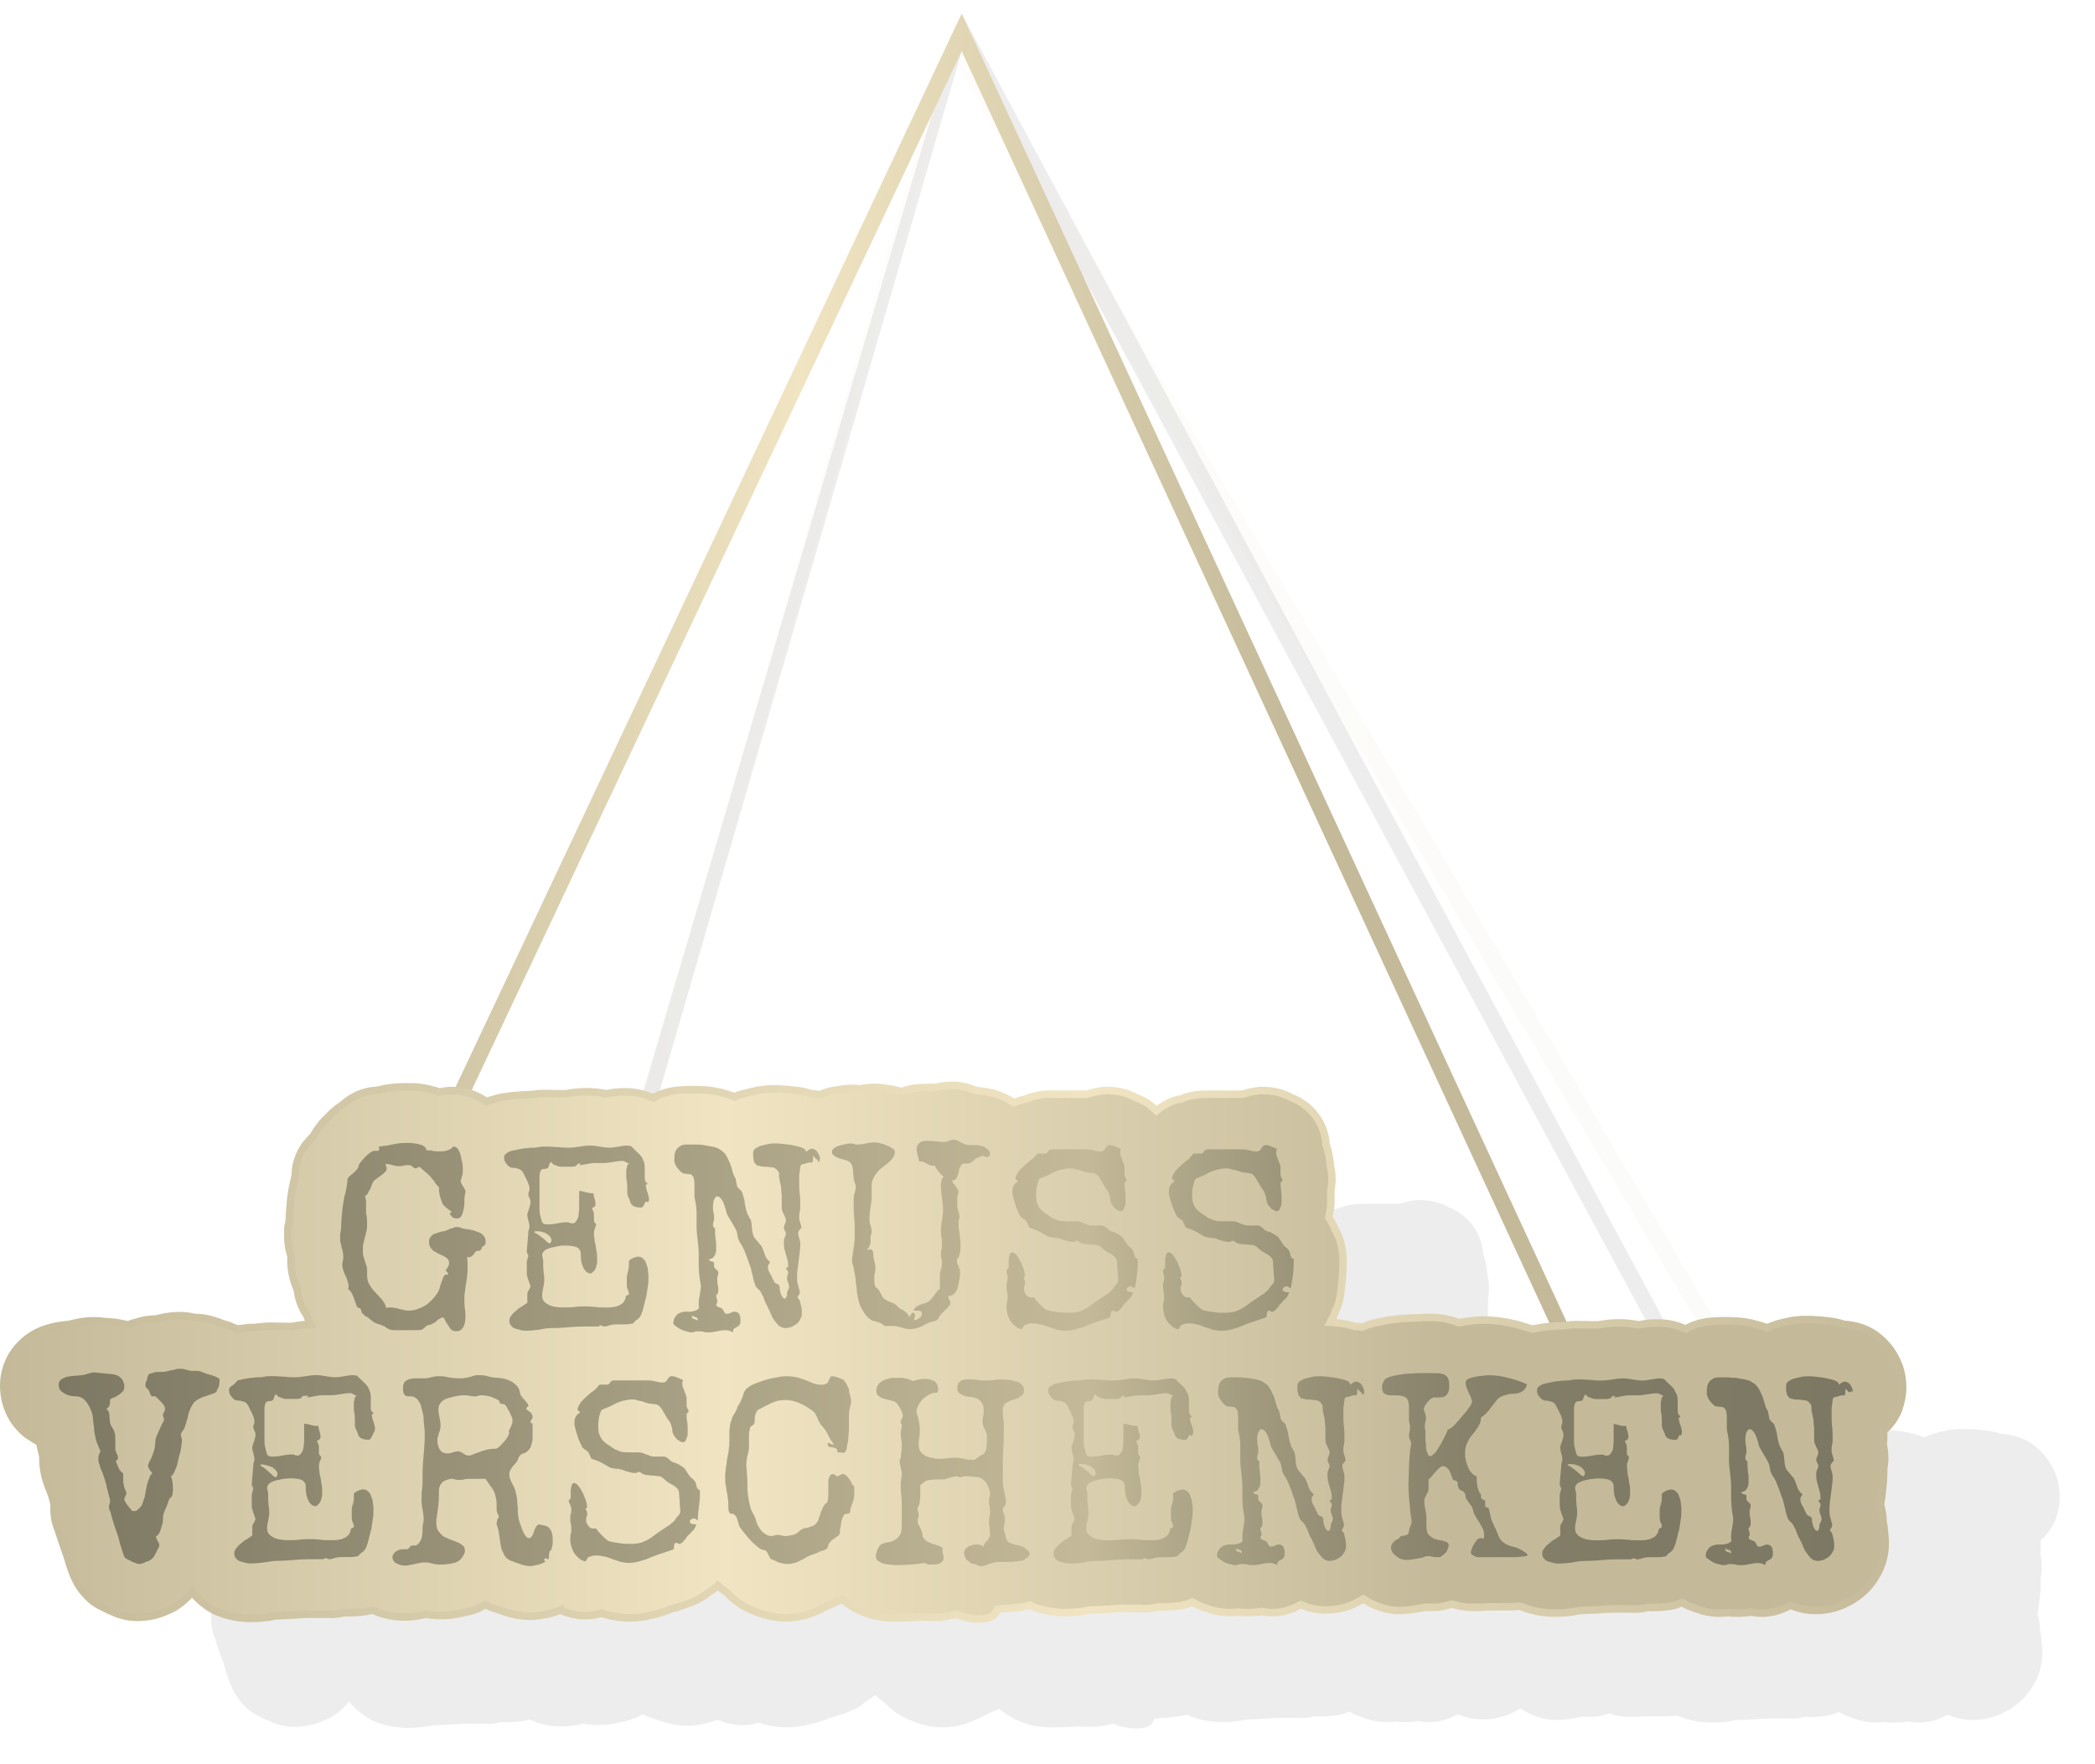 <?xml version="1.0" encoding="UTF-8" standalone="no"?>
<svg
   xmlns:dc="http://purl.org/dc/elements/1.1/"
   xmlns:cc="http://creativecommons.org/ns#"
   xmlns:rdf="http://www.w3.org/1999/02/22-rdf-syntax-ns#"
   xmlns:svg="http://www.w3.org/2000/svg"
   xmlns="http://www.w3.org/2000/svg"
   xmlns:sodipodi="http://sodipodi.sourceforge.net/DTD/sodipodi-0.dtd"
   xmlns:inkscape="http://www.inkscape.org/namespaces/inkscape"
   width="396.07"
   height="333.53"
   version="1.1"
   viewBox="0 0 396.07 333.53"
   xml:space="preserve"
   id="svg68"
   sodipodi:docname="genuss.svg"
   inkscape:version="0.92.3 (unknown)"><sodipodi:namedview
     pagecolor="#ffffff"
     bordercolor="#666666"
     borderopacity="1"
     objecttolerance="10"
     gridtolerance="10"
     guidetolerance="10"
     inkscape:pageopacity="0"
     inkscape:pageshadow="2"
     inkscape:window-width="1920"
     inkscape:window-height="1046"
     id="namedview70"
     showgrid="false"
     inkscape:zoom="0.70758253"
     inkscape:cx="214.43292"
     inkscape:cy="73.39406"
     inkscape:window-x="1680"
     inkscape:window-y="0"
     inkscape:window-maximized="1"
     inkscape:current-layer="g64" /><defs
     id="defs8"><filter
       id="filter1337"
       x="-.018"
       y="-.016"
       width="1.036"
       height="1.031"
       color-interpolation-filters="sRGB"><feGaussianBlur
         stdDeviation="1.861"
         id="feGaussianBlur2" /></filter><filter
       id="filter1345"
       x="-.011"
       y="-.038"
       width="1.022"
       height="1.077"
       color-interpolation-filters="sRGB"><feGaussianBlur
         stdDeviation="1.61"
         id="feGaussianBlur5" /></filter><filter
       inkscape:collect="always"
       style="color-interpolation-filters:sRGB"
       id="filter1100"
       x="-0.023"
       width="1.046"
       y="-0.025"
       height="1.051"><feGaussianBlur
         inkscape:collect="always"
         stdDeviation="3.416"
         id="feGaussianBlur1102" /></filter></defs><style
     type="text/css"
     id="style10">
	.st0{fill:url(#SVGID_1_);}
	.st1{fill:url(#SVGID_2_);stroke:url(#SVGID_3_);stroke-width:1.417;}
	.st2{fill:url(#SVGID_4_);}
	.st3{fill:url(#SVGID_5_);}
	.st4{fill:url(#SVGID_6_);stroke:url(#SVGID_7_);stroke-width:1.417;}
	.st5{fill:url(#SVGID_8_);}
</style><g
     transform="translate(136.01 -161.8)"
     id="g66"><g
       transform="translate(-135.9 164.37)"
       id="g64"><path
         style="fill:#000000;fill-opacity:0.073;filter:url(#filter1100)"
         d="m 181.7,0 -66.298,224.311 c -0.101,-0.003 -0.199,-0.012 -0.301,-0.012 -0.8,0 -1.6,0.101 -2.4,0.301 -0.7,-0.3 -1.4,-0.402 -2.1,-0.602 -0.9,-0.2 -1.9,-0.398 -2.9,-0.398 h -1.299 c -1.6,0 -3.201,0.1 -4.801,0.5 -0.4,0.1 -0.901,0.199 -1.301,0.199 -2.1,0.2 -4.099,1.1 -5.699,2.5 -0.4,0.3 -0.7,0.501 -1.1,0.801 -0.8,0.6 -1.501,1.3 -2.201,2 -0.6,0.6 -1.1,1.198 -1.6,1.898 -0.3,0.4 -0.599,0.901 -0.799,1.301 -0.6,0.6 -1.102,1.201 -1.602,1.801 -1.2,1.7 -1.898,3.699 -1.898,5.799 -0.1,0.4 -0.201,0.801 -0.301,1.301 -0.2,0.9 -0.4,1.899 -0.5,2.799 -0.1,0.7 -0.099,1.402 -0.199,2.102 l -0.102,1.799 c 0,0.3 -0.1,0.7 -0.1,0.9 -0.1,0.4 -0.199,0.901 -0.199,1.301 v 1 c 0,1.1 0.1,2.299 0.4,3.299 0.1,0.2 0.099,0.501 0.199,0.701 v 0.898 c 0,1.6 0.3,3.201 0.9,4.701 0.1,0.2 0.199,0.499 0.299,0.799 0.2,1.7 0.801,3.401 1.801,4.801 0.2,0.6 0.399,1.099 0.699,1.699 -1.2,0 -2.4,0.2 -3.6,0.4 H 83.402 c -1.4,0 -2.8,-0.1 -4,0 -0.5,0.1 -1.101,0.101 -1.701,0.201 -0.6,0 -1.099,-3.9e-4 -1.799,0.1 -0.5,0.1 -1,0.099 -1.5,0.199 -0.3,-0.2 -0.6,-0.3 -0.9,-0.4 -0.5,-0.3 -1.101,-0.4 -1.701,-0.6 l -0.299,-0.1 c -0.5,-0.2 -1,-0.4 -1.4,-0.5 -1.2,-0.4 -2.399,-0.6 -3.699,-0.6 -2,-0.5 -4.102,-0.4 -6.102,0 -0.4,0.1 -0.899,0.199 -1.299,0.299 -1.2,0 -2.4,0.202 -3.6,0.602 -0.5,0.1 -1.102,0.3 -1.602,0.5 -0.9,-0.2 -1.799,-0.4 -2.799,-0.5 l -1.1,-0.102 h -0.4 c -1.9,-0.3 -4,-0.199 -5.9,0.301 -0.2,0 -0.3,0.1 -0.5,0.1 -0.2,0.1 -0.3,0.1 -0.5,0.1 -0.5,0.1 -1,0.101 -1.5,0.201 -1,0.1 -2,0.399 -3,0.699 -1.7,0.6 -3.2,1.501 -4.4,2.701 -2.2,2.1 -3.4,5 -3.4,8 0,3.7 1.6,7.099 4.5,9.299 0.8,0.5 1.501,1 2.301,1.4 0.1,0.7 0.3,1.399 0.5,2.199 0,0.2 0.1,0.3 0.1,0.5 v 0.5 c 0,1.2 0.2,2.402 0.5,3.602 0.2,0.6 0.401,1.3 0.701,2 0.1,0.3 0.298,0.7 0.398,1 0.1,0.5 0.3,0.898 0.4,1.398 0,0.2 0.1,0.3 0.1,0.4 v 0.9 0.1 c 0,1.2 0.201,2.501 0.701,3.701 0.1,0.2 0.099,0.4 0.199,0.6 0.2,0.7 0.501,1.4 0.701,2.1 0.2,0.6 0.4,1.099 0.6,1.699 0.1,0 0.1,0.101 0.1,0.201 0.2,0.6 0.3,1.099 0.5,1.699 0.2,0.6 0.4,1.301 0.6,1.801 0.7,1.9 1.601,3.4 2.801,4.6 1.1,1.2 2.2,1.799 3.1,2.199 0.3,0.2 0.799,0.402 1.199,0.602 0.5,0.2 0.9,0.4 1.4,0.6 0.8,0.3 2.201,0.699 3.801,0.699 1,0 1.9,-0.099 2.9,-0.299 0.6,-0.1 1.199,-0.3 1.799,-0.5 0.5,-0.2 0.9,-0.402 1.4,-0.602 0.4,-0.2 0.901,-0.399 1.301,-0.699 1.1,-0.7 2.1,-1.599 3,-2.699 0.2,0.3 0.4,0.499 0.6,0.699 1.2,1.3 2.599,2.4 4.299,3.1 1.2,0.5 2.402,0.8 3.602,1 0.9,0.1 1.7,0.201 2.5,0.201 1.5,0 2.898,-0.1 4.398,-0.4 0.3,-0.1 0.6,-0.1 0.9,-0.1 1.4,-0.1 2.7,-0.101 3.9,-0.201 1,-0.1 2,-0.1 3,-0.1 h 0.199 1.9 c 1.2,0.1 2.4,-7.8e-4 3.5,-0.301 1,0.1 2.201,3.9e-4 3.301,-0.1 0.7,-0.1 1.4,-0.2 2,-0.4 1.1,0.5 2.2,0.902 3.4,1.102 1.8,0.3 3.499,0.3 5.299,0 0.5,-0.1 1,-0.201 1.4,-0.301 1.5,0.3 3.1,0.299 4.4,0.199 0.8,-0.1 1.599,-0.198 2.299,-0.398 0.2,0 0.402,-0.102 0.602,-0.102 1,-0.2 1.998,-0.498 2.898,-0.898 0.3,-0.2 0.702,-0.402 1.102,-0.602 0.6,0.3 1.198,0.601 1.898,0.801 h 0.102 c 0.5,0.2 0.898,0.3 1.398,0.5 1.7,0.6 3.501,0.9 5.201,0.9 1,0 1.8,-0.201 2.5,-0.301 0.5,-0.1 1.099,-0.2 1.699,-0.4 0.5,-0.2 1,-0.3 1.4,-0.5 0,0.1 -3.9e-4,0.102 0.1,0.102 2.5,1.1 5.2,1.3 7.6,0.5 l 0.9,0.299 c 2.9,0.8 6,0.8 8.9,0 1.2,-0.3 2.3,-0.6 3.4,-1.1 0.1,0 0.199,-0.1 0.299,-0.1 0.6,-0.1 1.101,-0.3 1.701,-0.5 0.7,-0.2 1.199,-0.4 1.699,-0.6 1.3,-0.5 2.401,-1.1 3.301,-1.9 0.5,-0.3 1.1,-0.7 1.6,-1.1 L 165.3,317.899 c 0.6,0.5 1.101,0.901 1.701,1.301 l 0.199,0.199 c 1.3,1.4 2.901,2.501 4.701,3.201 0.6,0.3 1.298,0.499 1.898,0.699 2.7,0.9 5.7,0.9 8.4,0.1 0.8,-0.3 1.7,-0.6 2.5,-1 l 1.801,-0.9 c 0.6,-0.3 1.199,-0.499 1.799,-0.799 0.2,-0.1 0.3,-0.101 0.5,-0.201 0.2,0.1 0.3,0.3 0.5,0.4 1.3,1 2.701,1.801 4.301,2.301 1,0.4 2.099,0.599 3.199,0.699 0.8,0.1 1.4,0.1 2,0.1 1.1,0 2.201,3.9e-4 3.301,-0.1 0.6,0 1.099,3.9e-4 1.699,-0.1 0.5,0.1 1.102,0.1 1.602,0.1 h 1.299 c 0.9,0 1.801,-0.2 2.701,-0.4 0.3,0 0.499,-0.099 0.799,-0.199 0.1,0 0.3,0.1 0.4,0.1 1.3,0.5 2.699,0.801 4.199,0.801 1.4,0 2.901,-0.301 3.301,-1.801 l 0.4,-0.1 c 0.5,0 1,-0.1 1.6,-0.1 0.7,-0.1 1.3,-0.101 2,-0.201 0.8,-0.1 1.499,-0.198 2.199,-0.398 0.1,0.1 0.3,0.099 0.4,0.199 1.2,0.5 2.4,0.8 3.6,1 0.9,0.1 1.7,0.199 2.5,0.199 1.5,0 2.9,-0.098 4.4,-0.398 0.3,-0.1 0.6,-0.102 0.9,-0.102 1.4,-0.1 2.7,-0.099 3.9,-0.199 1,-0.1 2,-0.1 3,-0.1 h 0.199 1.9 c 1.2,0.1 2.4,-7.8e-4 3.5,-0.301 1,0.1 2.201,3.9e-4 3.301,-0.1 1.2,-0.1 2.2,-0.401 3.1,-0.801 0.3,0.2 0.6,0.3 0.9,0.5 0.9,0.4 1.799,0.7 2.699,1 1.8,0.5 3.4,0.6 5.1,0.4 1.5,0.2 3,0.1 4.4,-0.1 2.3,0.5 4.701,0.1 6.801,-1 l 0.6,-0.301 c 3.1,1.4 6.8,1.3 10,-0.1 0.6,-0.3 1.199,-0.6 1.799,-1 0.6,0.4 1.3,0.8 2,1.1 1.6,0.7 3.201,1.102 4.801,1.102 1,0 2.099,-0.101 3.199,-0.301 0.6,-0.1 1.201,-0.201 1.701,-0.301 h 1 0.299 c 0.5,0 1.102,3.9e-4 1.602,-0.1 0.7,-0.1 1.4,-0.3 2.1,-0.5 0.2,0 0.3,0.1 0.5,0.1 1,0.3 2.1,0.5 3.1,0.5 h 0.9 c 0.7,0 1.4,3.9e-4 2.1,-0.1 h 0.6 1.1 1.9 c 0.9,0 1.6,3.9e-4 2.4,-0.1 h 0.4 c 0.1,0 0.199,0.1 0.299,0.1 1.2,0.5 2.402,0.8 3.602,1 0.9,0.1 1.7,0.201 2.5,0.201 1.5,0 2.898,-0.1 4.398,-0.4 0.3,-0.1 0.6,-0.1 0.9,-0.1 1.4,-0.1 2.7,-0.101 3.9,-0.201 1,-0.1 2,-0.1 3,-0.1 h 0.199 1.9 c 1.2,0.1 2.4,-7.8e-4 3.5,-0.301 1,0.1 2.201,3.9e-4 3.301,-0.1 1.2,-0.1 2.2,-0.399 3.1,-0.799 0.3,0.2 0.6,0.3 0.9,0.5 0.9,0.4 1.799,0.7 2.699,1 1.8,0.5 3.4,0.598 5.1,0.398 1.5,0.2 3,0.1 4.4,-0.1 2.3,0.5 4.701,0.1 6.801,-1 l 0.6,-0.299 c 3.1,1.4 6.8,1.298 10,-0.102 1.3,-0.6 2.5,-1.299 3.5,-2.199 1.2,-1 2.1,-2.2 2.9,-3.6 1,-1.8 1.5,-3.801 1.5,-5.801 0,-0.9 -0.101,-1.799 -0.201,-2.699 0,-0.4 -0.099,-0.801 -0.199,-1.201 v -0.1 c 0,-1.1 -0.2,-2.199 -0.5,-3.299 0.1,-0.4 0.099,-0.901 0.199,-1.301 0.1,-0.5 0.101,-1.099 0.201,-1.699 0.1,-0.9 0.199,-1.901 0.199,-2.801 v -0.9 c 0.1,-0.7 0.201,-1.4 0.201,-2.1 0,-0.9 -0.101,-1.799 -0.301,-2.699 0.1,-0.5 0.1,-0.9 0.1,-1.4 v -1.1 c 1.2,-1 2.201,-2.4 2.801,-3.9 0.5,-1.4 0.799,-2.901 0.799,-4.301 0,-1.3 -0.2,-2.499 -0.6,-3.799 -0.4,-1 -0.8,-2 -1.5,-3 -0.9,-1.3 -1.999,-2.401 -3.299,-3.301 -1.7,-1.1 -3.701,-1.701 -5.701,-1.801 -0.9,-0.3 -1.799,-0.5 -2.699,-0.6 -0.6,-0.1 -1.201,-0.099 -1.801,-0.199 -0.7,0 -1.3,-0.1 -1.9,-0.1 h -1.199 c -0.7,0 -1.401,0.099 -2.301,0.199 -0.9,0.2 -1.898,0.399 -2.898,0.699 -0.6,0.2 -1.201,0.401 -1.701,0.701 -0.6,-0.3 -1.4,-0.501 -2.1,-0.701 -1.1,-0.3 -2.2,-0.5 -3.4,-0.6 -1.7,-0.1 -3.3,-0.1 -4.6,0 -1.8,0.1 -3.5,0.501 -5,1.301 -0.1,0.1 -0.201,0.099 -0.301,0.199 -0.9,-0.4 -1.799,-0.7 -2.699,-0.9 -2.1,-0.4 -4.199,-0.298 -6.199,0.102 -2.5,-0.5 -5.002,-0.5 -7.602,0 h -1.299 c -1.4,0 -2.8,-0.1 -4,0 -0.136,0.027 -0.294,0.038 -0.443,0.055 z m 0,7.1 141.125,261.809 c -0.641,0.015 -1.282,0.1 -1.924,0.191 -0.5,0.1 -1.102,0.199 -1.602,0.299 l -3,-0.9 c -2,-0.5 -4.1,-0.799 -6.1,-0.799 -0.6,0 -1.2,-3.9e-4 -2,0.1 -1,0.1 -1.899,0.2 -2.799,0.4 -0.7,-0.3 -1.501,-0.501 -2.301,-0.701 -0.9,-0.2 -1.9,-0.299 -3.1,-0.299 h -1.4 c -0.6,0.1 -1.2,0.1 -1.9,0.1 -0.7,0 -1.4,0.1 -2.1,0.1 -0.9,0.1 -1.8,0.201 -2.6,0.301 -1,0.2 -1.901,0.4 -2.801,0.6 -0.7,0.2 -1.4,0.399 -2,0.699 -0.5,0 -1,-0.1 -1.5,-0.1 -0.9,-0.3 -1.799,-0.5 -2.699,-0.6 -0.6,-0.1 -1.201,-0.099 -1.801,-0.199 h -0.1 l 0.301,-0.602 c 0.3,-0.5 0.499,-1 0.699,-1.6 0.6,-1.1 0.9,-2.399 1,-3.699 0.1,-0.6 0.099,-1.201 0.199,-1.701 0.1,-1.2 0.201,-2.399 0.201,-3.699 v -1 c 0,-0.3 -0.1,-0.7 -0.1,-1 -0.2,-1.5 -0.6,-2.899 -1.4,-4.199 -0.1,-0.4 -0.3,-0.802 -0.5,-1.102 -0.2,-0.4 -0.401,-0.799 -0.701,-1.199 0,-0.2 0.102,-0.3 0.102,-0.5 0.2,-0.9 0.299,-1.7 0.299,-2.6 v -0.9 -1.1 c 0.1,-0.7 0.201,-1.501 0.201,-2.201 0,-0.9 -0.101,-1.7 -0.301,-2.5 -0.1,-1.2 -0.299,-2.499 -0.699,-3.699 -0.1,-0.1 -0.102,-0.099 -0.102,-0.199 -0.2,-4 -2.799,-7.6 -6.699,-9 h 0.1 c -1.7,-0.9 -3.5,-1.301 -5.4,-1.301 -1.3,0 -2.599,0.299 -3.799,0.699 h -0.701 -3.6 -1.6 -0.1 -1 c -1.7,0 -3.2,0.3 -4.6,0.9 -1,0.1 -2,0.5 -2.9,1 -0.7,0.4 -1.301,0.801 -1.801,1.201 -1.1,-1.1 -2.4,-2 -4,-2.5 h 0.1 c -1.7,-0.9 -3.498,-1.301 -5.398,-1.301 -1.3,0 -2.601,0.299 -3.801,0.699 h -0.699 -3.602 -1.6 -0.1 c -2.1,-0.1 -3.9,0.2 -5.6,0.9 -0.8,0.2 -1.501,0.401 -2.201,0.701 -1.1,-0.7 -2.3,-1.301 -3.6,-1.701 -0.9,-0.2 -1.799,-0.4 -2.799,-0.5 -0.3,-0.1 -0.501,-0.1 -0.801,-0.1 -0.2,-0.1 -0.3,-0.099 -0.5,-0.199 -2.2,-0.9 -4.7,-1 -7,-0.4 -1.1,0 -2.2,-3.9e-4 -3.5,0.1 -1,0.1 -2.1,0.299 -3.1,0.699 -0.7,-0.2 -1.501,-0.4 -2.201,-0.5 -1.1,-0.2 -1.999,-0.299 -2.799,-0.299 -0.9,0 -1.9,0.099 -2.9,0.299 -1.3,-0.2 -2.701,-0.099 -4.301,0.201 -0.9,0.1 -1.7,0.3 -2.5,0.6 -0.2,0.1 -0.499,0.201 -0.699,0.301 -0.5,-0.1 -1,-0.201 -1.6,-0.201 -0.9,-0.3 -1.801,-0.5 -2.701,-0.6 -0.6,-0.1 -1.199,-0.099 -1.799,-0.199 -0.7,0 -1.3,-0.102 -1.9,-0.102 h -1.199 c -0.7,0 -1.401,0.101 -2.301,0.201 -0.9,0.2 -1.9,0.399 -2.9,0.699 -0.6,0.1 -1.199,0.3 -1.699,0.6 -0.7,-0.3 -1.4,-0.499 -2.1,-0.699 -1.1,-0.3 -2.2,-0.5 -3.4,-0.6 -1.7,-0.1 -3.3,-0.1 -4.6,0 -1.8,0.1 -3.5,0.499 -5,1.299 -0.1,0.1 -0.201,0.101 -0.301,0.201 -0.9,-0.4 -1.799,-0.7 -2.699,-0.9 -2.1,-0.4 -4.201,-0.3 -6.201,0.1 -2.5,-0.5 -5,-0.5 -7.6,0 h -1.301 c -1.4,0 -2.8,-0.1 -4,0 -0.5,0.1 -1.099,0.101 -1.699,0.201 h -0.1 c -0.6,0 -1.201,-3.9e-4 -1.801,0.1 -0.7,0 -1.4,0.099 -2.1,0.199 -1,0.1 -1.901,0.3 -2.801,0.6 -0.4,0.1 -0.799,0.2 -1.199,0.4 -0.969,-0.663 -2.017,-1.194 -3.129,-1.557 z"
         id="path887"
         inkscape:connector-curvature="0"
         sodipodi:nodetypes="ccsccsssccsscccccccccssccscccccsccccccccccccccccccccccscccssccccscscccccscccccsccccccccscccscccccsccccccccccscccccccccccccccccscsssccccsccsscccscccccccscccsccccccccccccccscccscccsscccscsccscccsccccccccccccccsccscccscscsccsccccccsscccccccccccsccccccccscccscsccccccccccccsscccccsccscccccscccccscccccscccccccccccccccscccccccsscccccccccccsccscccccc" /><g
         transform="translate(-1.5 1.9)"
         id="g20"><g
           transform="translate(-62.158 -43.601)"
           fill-opacity=".063"
           filter="url(#filter1345)"
           id="g14" /><g
           transform="translate(43.2,17.3)"
           id="g18"><path
             class="st3"
             d="m302.7 266.8c-0.6 0-1.1-0.3-1.4-0.9l-162.8-276.1-78.9 276.2c-0.4 0.8-1.2 1.1-2 0.7s-1.1-1.2-0.7-2l81.6-282 165.6 282c0.3 0.8 0 1.6-0.7 2-0.2 0.1-0.4 0.1-0.7 0.1"
             fill-opacity=".063"
             filter="url(#filter1337)"
             id="path16" /></g></g><linearGradient
         id="SVGID_5_"
         x1="56.698"
         x2="304.24"
         y1="133.41"
         y2="133.41"
         gradientUnits="userSpaceOnUse"><stop
           stop-color="#C4BA99"
           offset="0"
           id="stop22" /><stop
           stop-color="#F0E4C2"
           offset=".38"
           id="stop24" /><stop
           stop-color="#C4BA99"
           offset=".759"
           id="stop26" /></linearGradient><path
         class="st3"
         d="m302.7 266.8c-0.6 0-1.1-0.3-1.4-0.9l-119.6-258.8-122.1 258.9c-0.4 0.8-1.2 1.1-2 0.7s-1.1-1.2-0.7-2l124.8-264.7 122.4 264.7c0.3 0.8 0 1.6-0.7 2-0.2 0.1-0.4 0.1-0.7 0.1"
         id="path29"
         fill="url(#SVGID_5_)" /><linearGradient
         id="SVGID_6_"
         x1=".709"
         x2="360.23"
         y1="253.27"
         y2="253.27"
         gradientUnits="userSpaceOnUse"><stop
           stop-color="#C4BA99"
           offset="0"
           id="stop31" /><stop
           stop-color="#F0E4C2"
           offset=".38"
           id="stop33" /><stop
           stop-color="#C4BA99"
           offset=".759"
           id="stop35" /></linearGradient><linearGradient
         id="SVGID_7_"
         x2="360.94"
         y1="253.27"
         y2="253.27"
         gradientUnits="userSpaceOnUse"><stop
           stop-color="#C4BA99"
           offset="0"
           id="stop38" /><stop
           stop-color="#F0E4C2"
           offset=".569"
           id="stop40" /><stop
           stop-color="#C4BA99"
           offset="1"
           id="stop42" /></linearGradient><path
         class="st4"
         d="m185.1 303.5c-1.5 0-2.9-0.3-4.2-0.8-0.1 0-0.3-0.1-0.4-0.1-0.3 0.1-0.5 0.2-0.8 0.2-0.9 0.2-1.8 0.4-2.7 0.4h-1.3c-0.5 0-1.1 0-1.6-0.1-0.6 0.1-1.1 0.1-1.7 0.1-1.1 0.1-2.2 0.1-3.3 0.1-0.6 0-1.2 0-2-0.1-1.1-0.1-2.2-0.3-3.2-0.7-1.6-0.5-3-1.3-4.3-2.3-0.2-0.1-0.3-0.3-0.5-0.4-0.2 0.1-0.3 0.1-0.5 0.2-0.6 0.3-1.2 0.5-1.8 0.8l-1.8 0.9c-0.8 0.4-1.7 0.7-2.5 1-2.7 0.8-5.7 0.8-8.4-0.1-0.6-0.2-1.3-0.4-1.9-0.7-1.8-0.7-3.4-1.8-4.7-3.2l-0.2-0.2c-0.6-0.4-1.1-0.8-1.7-1.3l-0.2 0.2c-0.5 0.4-1.1 0.8-1.6 1.1-0.9 0.8-2 1.4-3.3 1.9-0.5 0.2-1 0.4-1.7 0.6-0.6 0.2-1.1 0.4-1.7 0.5-0.1 0-0.2 0.1-0.3 0.1-1.1 0.5-2.2 0.8-3.4 1.1-2.9 0.8-6 0.8-8.9 0-0.3-0.1-0.6-0.2-0.9-0.3-2.4 0.8-5.1 0.6-7.6-0.5-0.1 0-0.1 0-0.1-0.1-0.4 0.2-0.9 0.3-1.4 0.5-0.6 0.2-1.2 0.3-1.7 0.4-0.7 0.1-1.5 0.3-2.5 0.3-1.7 0-3.5-0.3-5.2-0.9-0.5-0.2-0.9-0.3-1.4-0.5h-0.1c-0.7-0.2-1.3-0.5-1.9-0.8-0.4 0.2-0.8 0.4-1.1 0.6-0.9 0.4-1.9 0.7-2.9 0.9-0.2 0-0.4 0.1-0.6 0.1-0.7 0.2-1.5 0.3-2.3 0.4-1.3 0.1-2.9 0.1-4.4-0.2-0.4 0.1-0.9 0.2-1.4 0.3-1.8 0.3-3.5 0.3-5.3 0-1.2-0.2-2.3-0.6-3.4-1.1-0.6 0.2-1.3 0.3-2 0.4-1.1 0.1-2.3 0.2-3.3 0.1-1.1 0.3-2.3 0.4-3.5 0.3h-1.9-0.2c-1 0-2 0-3 0.1-1.2 0.1-2.5 0.1-3.9 0.2-0.3 0-0.6 0-0.9 0.1-1.5 0.3-2.9 0.4-4.4 0.4-0.8 0-1.6-0.1-2.5-0.2-1.2-0.2-2.4-0.5-3.6-1-1.7-0.7-3.1-1.8-4.3-3.1-0.2-0.2-0.4-0.4-0.6-0.7-0.9 1.1-1.9 2-3 2.7-0.4 0.3-0.9 0.5-1.3 0.7-0.5 0.2-0.9 0.4-1.4 0.6-0.6 0.2-1.2 0.4-1.8 0.5-1 0.2-1.9 0.3-2.9 0.3-1.6 0-3-0.4-3.8-0.7-0.5-0.2-0.9-0.4-1.4-0.6-0.4-0.2-0.9-0.4-1.2-0.6-0.9-0.4-2-1-3.1-2.2-1.2-1.2-2.1-2.7-2.8-4.6-0.2-0.5-0.4-1.2-0.6-1.8s-0.3-1.1-0.5-1.7c0-0.1 0-0.2-0.1-0.2-0.2-0.6-0.4-1.1-0.6-1.7-0.2-0.7-0.5-1.4-0.7-2.1-0.1-0.2-0.1-0.4-0.2-0.6-0.5-1.2-0.7-2.5-0.7-3.7v-0.1-0.9c0-0.1-0.1-0.2-0.1-0.4-0.1-0.5-0.3-0.9-0.4-1.4-0.1-0.3-0.3-0.7-0.4-1-0.3-0.7-0.5-1.4-0.7-2-0.3-1.2-0.5-2.4-0.5-3.6v-0.5c0-0.2-0.1-0.3-0.1-0.5-0.2-0.8-0.4-1.5-0.5-2.2-0.8-0.4-1.5-0.9-2.3-1.4-2.9-2.2-4.5-5.6-4.5-9.3 0-3 1.2-5.9 3.4-8 1.2-1.2 2.7-2.1 4.4-2.7 1-0.3 2-0.6 3-0.7 0.5-0.1 1-0.1 1.5-0.2 0.2 0 0.3 0 0.5-0.1 0.2 0 0.3-0.1 0.5-0.1 1.9-0.5 4-0.6 5.9-0.3h0.4l1.1 0.1c1 0.1 1.9 0.3 2.8 0.5 0.5-0.2 1.1-0.4 1.6-0.5 1.2-0.4 2.4-0.6 3.6-0.6 0.4-0.1 0.9-0.2 1.3-0.3 2-0.4 4.1-0.5 6.1 0 1.3 0 2.5 0.2 3.7 0.6 0.4 0.1 0.9 0.3 1.4 0.5l0.3 0.1c0.6 0.2 1.2 0.3 1.7 0.6 0.3 0.1 0.6 0.2 0.9 0.4 0.5-0.1 1-0.1 1.5-0.2 0.7-0.1 1.2-0.1 1.8-0.1 0.6-0.1 1.2-0.1 1.7-0.2 1.2-0.1 2.6 0 4 0h1.3c1.2-0.2 2.4-0.4 3.6-0.4-0.3-0.6-0.5-1.1-0.7-1.7-1-1.4-1.6-3.1-1.8-4.8-0.1-0.3-0.2-0.6-0.3-0.8-0.6-1.5-0.9-3.1-0.9-4.7v-0.9c-0.1-0.2-0.1-0.5-0.2-0.7-0.3-1-0.4-2.2-0.4-3.3v-1c0-0.4 0.1-0.9 0.2-1.3 0-0.2 0.1-0.6 0.1-0.9l0.1-1.8c0.1-0.7 0.1-1.4 0.2-2.1 0.1-0.9 0.3-1.9 0.5-2.8 0.1-0.5 0.2-0.9 0.3-1.3 0-2.1 0.7-4.1 1.9-5.8 0.5-0.6 1-1.2 1.6-1.8 0.2-0.4 0.5-0.9 0.8-1.3 0.5-0.7 1-1.3 1.6-1.9 0.7-0.7 1.4-1.4 2.2-2 0.4-0.3 0.7-0.5 1.1-0.8 1.6-1.4 3.6-2.3 5.7-2.5 0.4 0 0.9-0.1 1.3-0.2 1.6-0.4 3.2-0.5 4.8-0.5h1.3c1 0 2 0.2 2.9 0.4 0.7 0.2 1.4 0.3 2.1 0.6 0.8-0.2 1.6-0.3 2.4-0.3 2.4 0 4.6 0.8 6.5 2.1 0.4-0.2 0.8-0.3 1.2-0.4 0.9-0.3 1.8-0.5 2.8-0.6 0.7-0.1 1.4-0.2 2.1-0.2 0.6-0.1 1.2-0.1 1.8-0.1h0.1c0.6-0.1 1.2-0.1 1.7-0.2 1.2-0.1 2.6 0 4 0h1.3c2.6-0.5 5.1-0.5 7.6 0 2-0.4 4.1-0.5 6.2-0.1 0.9 0.2 1.8 0.5 2.7 0.9 0.1-0.1 0.2-0.1 0.3-0.2 1.5-0.8 3.2-1.2 5-1.3 1.3-0.1 2.9-0.1 4.6 0 1.2 0.1 2.3 0.3 3.4 0.6 0.7 0.2 1.4 0.4 2.1 0.7 0.5-0.3 1.1-0.5 1.7-0.6 1-0.3 2-0.5 2.9-0.7 0.9-0.1 1.6-0.2 2.3-0.2h1.2c0.6 0 1.2 0.1 1.9 0.1 0.6 0.1 1.2 0.1 1.8 0.2 0.9 0.1 1.8 0.3 2.7 0.6 0.6 0 1.1 0.1 1.6 0.2 0.2-0.1 0.5-0.2 0.7-0.3 0.8-0.3 1.6-0.5 2.5-0.6 1.6-0.3 3-0.4 4.3-0.2 1-0.2 2-0.3 2.9-0.3 0.8 0 1.7 0.1 2.8 0.3 0.7 0.1 1.5 0.3 2.2 0.5 1-0.4 2.1-0.6 3.1-0.7 1.3-0.1 2.4-0.1 3.5-0.1 2.3-0.6 4.8-0.5 7 0.4 0.2 0.1 0.3 0.1 0.5 0.2 0.3 0 0.5 0 0.8 0.1 1 0.1 1.9 0.3 2.8 0.5 1.3 0.4 2.5 1 3.6 1.7 0.7-0.3 1.4-0.5 2.2-0.7 1.7-0.7 3.5-1 5.6-0.9h0.1 1.6 3.6 0.7c1.2-0.4 2.5-0.7 3.8-0.7 1.9 0 3.7 0.4 5.4 1.3h-0.1c1.6 0.5 2.9 1.4 4 2.5 0.5-0.4 1.1-0.8 1.8-1.2 0.9-0.5 1.9-0.9 2.9-1 1.4-0.6 2.9-0.9 4.6-0.9h1 0.1 1.6 3.6 0.7c1.2-0.4 2.5-0.7 3.8-0.7 1.9 0 3.7 0.4 5.4 1.3h-0.1c3.9 1.4 6.5 5 6.7 9 0 0.1 0 0.1 0.1 0.2 0.4 1.2 0.6 2.5 0.7 3.7 0.2 0.8 0.3 1.6 0.3 2.5 0 0.7-0.1 1.5-0.2 2.2v1.1 0.9c0 0.9-0.1 1.7-0.3 2.6 0 0.2-0.1 0.3-0.1 0.5 0.3 0.4 0.5 0.8 0.7 1.2 0.2 0.3 0.4 0.7 0.5 1.1 0.8 1.3 1.2 2.7 1.4 4.2 0 0.3 0.1 0.7 0.1 1v1c0 1.3-0.1 2.5-0.2 3.7-0.1 0.5-0.1 1.1-0.2 1.7-0.1 1.3-0.4 2.6-1 3.7-0.2 0.6-0.4 1.1-0.7 1.6l-0.3 0.6h0.1c0.6 0.1 1.2 0.1 1.8 0.2 0.9 0.1 1.8 0.3 2.7 0.6 0.5 0 1 0.1 1.5 0.1 0.6-0.3 1.3-0.5 2-0.7 0.9-0.2 1.8-0.4 2.8-0.6 0.8-0.1 1.7-0.2 2.6-0.3 0.7 0 1.4-0.1 2.1-0.1s1.3 0 1.9-0.1h1.4c1.2 0 2.2 0.1 3.1 0.3 0.8 0.2 1.6 0.4 2.3 0.7 0.9-0.2 1.8-0.3 2.8-0.4 0.8-0.1 1.4-0.1 2-0.1 2 0 4.1 0.3 6.1 0.8l3 0.9c0.5-0.1 1.1-0.2 1.6-0.3 0.7-0.1 1.4-0.2 2.1-0.2 0.7-0.1 1.2-0.1 1.8-0.1 0.6-0.1 1.2-0.1 1.7-0.2 1.2-0.1 2.6 0 4 0h1.3c2.6-0.5 5.1-0.5 7.6 0 2-0.4 4.1-0.5 6.2-0.1 0.9 0.2 1.8 0.5 2.7 0.9 0.1-0.1 0.2-0.1 0.3-0.2 1.5-0.8 3.2-1.2 5-1.3 1.3-0.1 2.9-0.1 4.6 0 1.2 0.1 2.3 0.3 3.4 0.6 0.7 0.2 1.5 0.4 2.1 0.7 0.5-0.3 1.1-0.5 1.7-0.7 1-0.3 2-0.5 2.9-0.7 0.9-0.1 1.6-0.2 2.3-0.2h1.2c0.6 0 1.2 0.1 1.9 0.1 0.6 0.1 1.2 0.1 1.8 0.2 0.9 0.1 1.8 0.3 2.7 0.6 2 0.1 4 0.7 5.7 1.8 1.3 0.9 2.4 2 3.3 3.3 0.7 1 1.1 2 1.5 3 0.4 1.3 0.6 2.5 0.6 3.8 0 1.4-0.3 2.9-0.8 4.3-0.6 1.5-1.6 2.9-2.8 3.9v1.1c0 0.5 0 0.9-0.1 1.4 0.2 0.9 0.3 1.8 0.3 2.7 0 0.7-0.1 1.4-0.2 2.1v0.9c0 0.9-0.1 1.9-0.2 2.8-0.1 0.6-0.1 1.2-0.2 1.7-0.1 0.4-0.1 0.9-0.2 1.3 0.3 1.1 0.5 2.2 0.5 3.3v0.1c0.1 0.4 0.2 0.8 0.2 1.2 0.1 0.9 0.2 1.8 0.2 2.7 0 2-0.5 4-1.5 5.8-0.8 1.4-1.7 2.6-2.9 3.6-1 0.9-2.2 1.6-3.5 2.2-3.2 1.4-6.9 1.5-10 0.1l-0.6 0.3c-2.1 1.1-4.5 1.5-6.8 1-1.4 0.2-2.9 0.3-4.4 0.1-1.7 0.2-3.3 0.1-5.1-0.4-0.9-0.3-1.8-0.6-2.7-1-0.3-0.2-0.6-0.3-0.9-0.5-0.9 0.4-1.9 0.7-3.1 0.8-1.1 0.1-2.3 0.2-3.3 0.1-1.1 0.3-2.3 0.4-3.5 0.3h-1.9-0.2c-1 0-2 0-3 0.1-1.2 0.1-2.5 0.1-3.9 0.2-0.3 0-0.6 0-0.9 0.1-1.5 0.3-2.9 0.4-4.4 0.4-0.8 0-1.6-0.1-2.5-0.2-1.2-0.2-2.4-0.5-3.6-1-0.1 0-0.2-0.1-0.3-0.1h-0.4c-0.8 0.1-1.5 0.1-2.4 0.1h-1.9-1.1-0.6c-0.7 0.1-1.4 0.1-2.1 0.1h-0.9c-1 0-2.1-0.2-3.1-0.5-0.2 0-0.3-0.1-0.5-0.1-0.7 0.2-1.4 0.4-2.1 0.5-0.5 0.1-1.1 0.1-1.6 0.1h-0.3-1c-0.5 0.1-1.1 0.2-1.7 0.3-1.1 0.2-2.2 0.3-3.2 0.3-1.6 0-3.2-0.4-4.8-1.1-0.7-0.3-1.4-0.7-2-1.1-0.6 0.4-1.2 0.7-1.8 1-3.2 1.4-6.9 1.5-10 0.1l-0.6 0.3c-2.1 1.1-4.5 1.5-6.8 1-1.4 0.2-2.9 0.3-4.4 0.1-1.7 0.2-3.3 0.1-5.1-0.4-0.9-0.3-1.8-0.6-2.7-1-0.3-0.2-0.6-0.3-0.9-0.5-0.9 0.4-1.9 0.7-3.1 0.8-1.1 0.1-2.3 0.2-3.3 0.1-1.1 0.3-2.3 0.4-3.5 0.3h-1.9-0.2c-1 0-2 0-3 0.1-1.2 0.1-2.5 0.1-3.9 0.2-0.3 0-0.6 0-0.9 0.1-1.5 0.3-2.9 0.4-4.4 0.4-0.8 0-1.6-0.1-2.5-0.2-1.2-0.2-2.4-0.5-3.6-1-0.1-0.1-0.3-0.1-0.4-0.2-0.7 0.2-1.4 0.3-2.2 0.4-0.7 0.1-1.3 0.1-2 0.2-0.6 0-1.1 0.1-1.6 0.1l-0.4 0.1c-0.4 1.5-1.9 1.8-3.3 1.8z"
         fill="url(#SVGID_6_)"
         stroke="url(#SVGID_7_)"
         stroke-width="1.417"
         id="path45" /><linearGradient
         id="SVGID_8_"
         x1="10.709"
         x2="350.23"
         y1="253.27"
         y2="253.27"
         gradientUnits="userSpaceOnUse"><stop
           stop-color="#7D7863"
           offset="0"
           id="stop47" /><stop
           stop-color="#C4BA99"
           offset=".574"
           id="stop49" /><stop
           stop-color="#ADA587"
           offset=".63"
           id="stop51" /><stop
           stop-color="#989177"
           offset=".699"
           id="stop53" /><stop
           stop-color="#89836C"
           offset=".775"
           id="stop55" /><stop
           stop-color="#807B65"
           offset=".865"
           id="stop57" /><stop
           stop-color="#7D7863"
           offset="1"
           id="stop59" /></linearGradient><path
         class="st5"
         d="m107.8 282.2c0.1 0.2 0.1 0.4 0.1 0.6 0 0.3 0 0.6-0.1 0.8-0.1 0.3-0.1 0.6-0.1 0.8 0 0.4 0 0.8 0.1 1.1 0.1 0.4 0.1 0.8 0.1 1.1s0 0.5-0.1 0.8-0.1 0.5-0.1 0.8c0 0.4 0 0.8 0.1 1.2s0.2 0.8 0.4 1.2 0.4 0.7 0.7 1 0.6 0.6 1 0.8c0.1 0 0.2 0.1 0.3 0.1 0.1 0.1 0.3 0.1 0.3 0.1 0.1 0 0.2-0.1 0.3-0.3s0.2-0.3 0.2-0.4c0.2-0.1 0.4-0.2 0.8-0.3s0.6-0.1 0.8-0.1c0.5 0 1.1 0.1 1.6 0.2s1 0.3 1.5 0.5 1 0.3 1.5 0.5c0.5 0.1 1 0.2 1.5 0.2 0.7 0 1.4-0.1 2.1-0.3s1.4-0.4 2-0.7c0.3-0.1 0.8-0.3 1.3-0.5s1-0.3 1.5-0.5 0.9-0.3 1.2-0.4 0.5-0.2 0.5-0.3v-0.3c0-0.2 0-0.4 0.1-0.5 0-0.2 0.2-0.3 0.3-0.3s0.2 0 0.3 0.1 0.2 0.1 0.4 0.1c0.1 0 0.3-0.1 0.4-0.2l0.4-0.4c0.1-0.2 0.3-0.3 0.4-0.5s0.2-0.3 0.3-0.4l0.5-0.5c0.2-0.2 0.3-0.4 0.5-0.5 0.2-0.2 0.3-0.4 0.4-0.6s0.2-0.4 0.2-0.6h-0.3c-0.2 0-0.4 0-0.6-0.1s-0.3-0.2-0.3-0.4 0.1-0.3 0.2-0.4c0.2-0.1 0.3-0.2 0.5-0.2 0.1 0 0.3 0 0.4 0.1s0.3 0.2 0.4 0.3c0-0.8 0.1-1.6 0.2-2.4s0.2-1.6 0.2-2.4v-0.5-0.5c-0.2 0-0.3-0.1-0.4-0.2s-0.1-0.2-0.2-0.4c0-0.1-0.1-0.3-0.1-0.4s-0.1-0.3-0.1-0.4c-0.2-0.3-0.4-0.6-0.7-0.8s-0.5-0.5-0.7-0.8-0.4-0.6-0.5-0.8c-0.2-0.2-0.3-0.4-0.5-0.5s-0.4-0.3-0.6-0.4-0.5-0.3-0.8-0.4c-0.2 0-0.4-0.1-0.6-0.2s-0.4-0.2-0.5-0.4c-0.2-0.1-0.4-0.3-0.5-0.4-0.2-0.1-0.4-0.2-0.6-0.2h-0.8-0.8c-0.3 0-0.6 0-0.9-0.1s-0.5-0.2-0.8-0.3-0.5-0.2-0.8-0.3-0.6-0.1-0.9-0.1h-0.8-0.8c-0.5 0-0.9 0-1.4-0.1-0.4-0.1-0.8-0.3-1.3-0.5-0.4-0.3-0.8-0.5-1.2-0.8-0.4-0.2-0.7-0.5-1-0.8s-0.5-0.7-0.7-1.2-0.2-1-0.2-1.8c0-1 0.2-1.9 0.6-2.8 0.4-0.2 0.9-0.4 1.4-0.6s1-0.5 1.4-0.7c0.5-0.2 1-0.4 1.5-0.5s1-0.2 1.4-0.2c0.3 0 0.6 0 0.9 0.1s0.6 0.2 0.9 0.2c0.3 0.1 0.6 0.2 0.9 0.3s0.6 0.2 0.9 0.2 0.5 0.1 0.7 0.1 0.4 0 0.5 0.1c0.1 0 0.3 0.1 0.4 0.2s0.3 0.3 0.5 0.6c0.2 0.4 0.5 0.8 0.7 1.2s0.5 0.8 0.7 1.1c0.2 0.2 0.3 0.5 0.4 0.8s0.2 0.6 0.2 0.9 0.1 0.6 0.2 0.8c0.1 0.3 0.3 0.5 0.5 0.7 0.1 0.2 0.3 0.4 0.6 0.5 0.2 0.2 0.5 0.3 0.7 0.3s0.4-0.1 0.5-0.3 0.2-0.5 0.3-0.7c0.1-0.3 0.1-0.6 0.1-0.9v-0.7c0-0.4 0-0.8-0.1-1.3s-0.1-0.8-0.1-1.3c0-0.2 0.1-0.3 0.2-0.4s0.2-0.2 0.2-0.3-0.1-0.2-0.2-0.4-0.2-0.4-0.2-0.7v-0.5-0.5c0-0.3 0-0.6-0.1-0.8-0.1-0.3-0.2-0.5-0.3-0.8s-0.2-0.5-0.3-0.8-0.1-0.5-0.1-0.8c0-0.2 0-0.3 0.1-0.5v-0.1c-0.3-0.1-0.7-0.3-1-0.4-0.4-0.2-0.7-0.3-1.1-0.3-0.2 0-0.4 0.1-0.5 0.2s-0.2 0.2-0.3 0.4c-0.1 0.1-0.2 0.3-0.3 0.4s-0.3 0.2-0.6 0.2-0.6 0-0.9-0.1-0.6-0.1-0.9-0.2c-0.4-0.1-0.9-0.1-1.3-0.1h-1.3-1.8-1.8-0.5-0.5c-0.3 0-0.5 0-0.6 0.1-0.1 0-0.2 0.1-0.3 0.2s-0.1 0.2-0.2 0.3-0.2 0.2-0.4 0.2h-0.4-0.4-0.3-0.3c-0.2 0.1-0.3 0.3-0.5 0.5s-0.3 0.4-0.6 0.6-0.6 0.4-0.9 0.7-0.6 0.5-0.9 0.8-0.6 0.6-0.8 0.9-0.4 0.7-0.5 1v0.1 0.1c0 0.1 0.1 0.2 0.2 0.3 0.1 0 0.2 0.1 0.2 0.2s0 0.2-0.1 0.2c-0.1 0.1-0.1 0.1-0.2 0.1-0.3 0.3-0.5 0.6-0.6 0.9s-0.1 0.7-0.1 1.1c0 0.2 0.1 0.5 0.2 0.9s0.2 0.8 0.4 1.3c0.1 0.5 0.3 0.9 0.5 1.3s0.3 0.7 0.4 0.9c0.2 0.1 0.3 0.2 0.5 0.4 0.2 0.1 0.3 0.2 0.5 0.3 0.3 0.5 0.5 0.9 0.7 1.4 1 0.3 1.9 0.7 2.7 1.2 0.3 0.2 0.5 0.3 0.7 0.4s0.4 0.2 0.6 0.2 0.4 0.1 0.6 0.1 0.5 0 0.8 0.1c0.2 0 0.5 0.1 0.7 0.2s0.5 0.2 0.7 0.2c0.2 0.1 0.5 0.2 0.7 0.2 0.3 0.1 0.5 0.1 0.7 0.1s0.3 0 0.5-0.1c0.1-0.1 0.3-0.1 0.4-0.1s0.1 0 0.2 0.1c0.3 0.3 0.7 0.4 1.1 0.5 0.4 0 0.8 0.1 1.2 0.1s0.8 0.1 1.2 0.1c0.4 0.1 0.7 0.3 1 0.6s0.6 0.5 0.9 0.7 0.6 0.3 0.9 0.5 0.5 0.4 0.7 0.6c0.2 0.3 0.3 0.6 0.3 1.1s0.1 1 0.1 1.5 0.1 1 0.1 1.5v0.2c0 0.2-0.1 0.5-0.3 0.7s-0.4 0.4-0.5 0.6c-0.2 0.3-0.4 0.6-0.7 0.8s-0.5 0.5-0.8 0.6l-1.8 1.2c-0.4 0.3-0.8 0.6-1.1 0.8-0.4 0.3-0.7 0.5-1.1 0.7s-0.8 0.4-1.2 0.5-1 0.2-1.6 0.2c-0.7 0-1.5 0-2.2-0.1s-1.4-0.2-2.2-0.4c-0.5-0.3-0.9-0.7-1.3-1.1s-0.8-0.8-1.1-1.3h-0.6c-0.1 0-0.3 0-0.4-0.1-0.1 0-0.2-0.1-0.3-0.2s-0.2-0.2-0.3-0.4c-0.1-0.1-0.2-0.3-0.2-0.4-0.1-0.1-0.1-0.3-0.1-0.5s0-0.4 0.1-0.6 0.1-0.4 0.1-0.6c0-0.1 0-0.3-0.1-0.5s-0.2-0.4-0.2-0.5c0.1 0 0.2 0 0.2-0.1s0.1-0.1 0.1-0.2c0-0.2-0.1-0.6-0.2-1.1l-0.6-1.5c-0.3-0.5-0.5-0.9-0.8-1.3s-0.6-0.6-0.9-0.6c-0.1 0-0.3 0.1-0.3 0.2-0.1 0.1-0.1 0.3-0.2 0.5 0 0.2-0.1 0.4-0.1 0.5v0.4 0.6 0.6c0 0.1-0.1 0.2-0.2 0.3s-0.2 0.2-0.2 0.4c0.3 0.5 0.3 0.7 0.4 0.9m-16.1-49.8v-0.4c0-0.4-0.2-0.8-0.5-1.1s-0.7-0.5-1.1-0.6c-0.4-0.2-0.9-0.3-1.3-0.4-0.5-0.1-0.9-0.1-1.2-0.2-0.2 0-0.5-0.1-0.7-0.2s-0.5-0.1-0.7-0.1-0.3 0-0.5 0.1-0.4 0.2-0.6 0.2c-0.2 0.1-0.5 0.2-0.7 0.3s-0.4 0.2-0.6 0.2c-0.3 0-0.6 0.1-0.9 0.2s-0.6 0.2-0.9 0.3-0.5 0.3-0.7 0.6c-0.2 0.2-0.3 0.5-0.3 0.9s0.1 0.8 0.3 1.1 0.4 0.5 0.7 0.7 0.6 0.3 0.9 0.5c0.3 0.1 0.6 0.3 0.9 0.4 0.3 0.2 0.5 0.3 0.7 0.5s0.3 0.5 0.3 0.8c0 0.2 0 0.3-0.1 0.5-0.1 0.1-0.1 0.3-0.2 0.4s-0.2 0.2-0.2 0.3c-0.1 0.1-0.1 0.1-0.1 0.2s0.1 0.2 0.2 0.3 0.2 0.2 0.2 0.3 0 0.2-0.1 0.2h-0.2c-0.1 0-0.2 0-0.3 0.1-0.1 0-0.2 0.2-0.3 0.4-0.2 0.5-0.4 1.1-0.6 1.7-0.1 0.6-0.4 1.2-0.8 1.7-0.4 0.6-0.9 1-1.4 1.5-0.5 0.4-1.1 0.8-1.8 1-0.6 0.3-1.3 0.4-1.9 0.4-0.3 0-0.6 0-0.9-0.1s-0.6-0.1-0.9-0.2-0.6-0.2-0.9-0.2c-0.3-0.1-0.6-0.1-0.9-0.1-0.2 0-0.5 0-0.7 0.1-0.1-0.6-0.4-1.1-0.8-1.6-0.4-0.4-0.8-0.9-1.2-1.3s-0.8-0.9-1.1-1.4-0.5-1.1-0.5-1.8v-0.5-0.5c0-0.3 0-0.5-0.1-0.8l-0.3-0.9c-0.1-0.3-0.2-0.7-0.3-1s-0.1-0.7-0.1-1.1 0-0.8 0.1-1.3l0.6-2.4c0.1-0.4 0.1-0.8 0.1-1.3s0-1-0.1-1.5-0.1-1-0.1-1.6v-0.6-0.6c0-0.3-0.1-0.6-0.2-1 0.3-0.1 0.5-0.3 0.6-0.6s0.3-0.5 0.4-0.7c0.1-0.3 0.2-0.5 0.3-0.8s0.2-0.5 0.4-0.7c0.1-0.2 0.3-0.3 0.6-0.5s0.5-0.4 0.8-0.6 0.5-0.4 0.7-0.6 0.3-0.4 0.3-0.7c0-0.1 0-0.3-0.1-0.4s-0.1-0.3-0.1-0.4h0.1 0.1c0.4 0 0.8 0.1 1.1 0.2 0.4 0.1 0.7 0.2 1.1 0.2s0.7 0 1-0.1 0.7-0.1 1-0.1c0.2 0 0.3 0 0.4 0.1s0.2 0.1 0.3 0.2 0.2 0.1 0.2 0.2c0.1 0.1 0.2 0.1 0.3 0.1s0.3 0 0.4-0.1 0.3-0.1 0.4-0.2c0.3 0.3 0.7 0.6 1 0.9 0.4 0.3 0.7 0.6 1 0.9 0.1 0.1 0.2 0.2 0.4 0.5 0.2 0.2 0.4 0.4 0.5 0.7 0.2 0.2 0.4 0.5 0.5 0.6l0.3 0.3v0.2 0.2c0 0.3 0 0.5 0.1 0.8 0 0.3 0.1 0.6 0.2 0.9s0.2 0.6 0.3 0.8c0.1 0.3 0.2 0.5 0.4 0.6l0.3 0.3c0.1 0.1 0.3 0.2 0.4 0.3s0.2 0.2 0.4 0.3c0.1 0.1 0.2 0.1 0.2 0.2 0 0.2-0.1 0.3-0.3 0.3 0.1 0.3 0.3 0.5 0.5 0.7s0.5 0.3 0.8 0.3c0.5 0 0.8-0.2 1-0.6s0.3-0.9 0.4-1.4 0.1-1.1 0.1-1.6 0.1-1 0.2-1.3c0-0.2 0-0.4-0.1-0.6s-0.2-0.3-0.3-0.5-0.2-0.3-0.3-0.5-0.2-0.3-0.2-0.6c0.1-0.4 0.2-0.8 0.3-1.1 0.1-0.4 0.1-0.8 0.1-1.2 0-0.3 0-0.6-0.1-1.1s-0.2-1-0.3-1.4c-0.1-0.5-0.3-0.9-0.5-1.2s-0.5-0.5-0.9-0.5c-0.2 0.2-0.4 0.4-0.6 0.5s-0.5 0.2-0.8 0.3-0.6 0.1-0.9 0.1h-0.8c-0.3 0-0.5 0-0.8-0.1-0.2-0.1-0.5-0.1-0.8-0.1h-0.2-0.2v-0.1c0-0.3-0.2-0.5-0.5-0.7s-0.7-0.3-1.1-0.4-0.9-0.1-1.3-0.2h-0.9c-0.9 0-1.8 0.1-2.6 0.3-0.9 0.2-1.7 0.3-2.6 0.4 0 0.1 0.1 0.3 0.1 0.4s0 0.3-0.1 0.3c-0.1 0.1-0.2 0.1-0.3 0.1h-0.3-0.3c-0.2 0-0.5 0.2-0.8 0.4s-0.6 0.5-0.9 0.8-0.5 0.6-0.8 0.9c-0.2 0.3-0.4 0.6-0.4 0.8s-0.2 0.4-0.3 0.6l-0.6 0.6c-0.2 0.2-0.4 0.4-0.7 0.6-0.2 0.2-0.4 0.4-0.5 0.6 0 0.6-0.1 1.1-0.2 1.7s-0.2 1.1-0.4 1.7l-0.3 1.8c-0.1 0.6-0.1 1.2-0.2 1.8 0 0.6-0.1 1.2-0.1 1.8s-0.1 1.2-0.2 1.8v0.3 0.3c0 0.3 0 0.6 0.1 0.9s0.1 0.6 0.2 0.9 0.2 0.6 0.2 0.9c0.1 0.3 0.1 0.6 0.1 0.9 0 0.2 0 0.5-0.1 0.7 0 0.2-0.1 0.5-0.1 0.7 0 0.4 0.1 0.7 0.2 1.1 0.1 0.3 0.3 0.7 0.4 1 0.2 0.3 0.3 0.6 0.4 1 0.1 0.3 0.2 0.6 0.2 1 0 0.2 0 0.4-0.1 0.5 0.3 0.2 0.5 0.5 0.7 0.8 0.1 0.3 0.3 0.6 0.4 0.9l0.3 0.9c0.1 0.3 0.2 0.6 0.4 0.9 0.1 0.1 0.2 0.1 0.3 0.1s0.1 0.1 0.2 0.1 0.1 0.1 0.1 0.1c0 0.1 0.1 0.2 0.1 0.3 0 0.2 0.1 0.4 0.2 0.5l0.4 0.4c0.1 0.1 0.3 0.2 0.5 0.3s0.3 0.2 0.4 0.3c0.2 0.2 0.4 0.3 0.5 0.4s0.3 0.2 0.4 0.3 0.3 0.1 0.4 0.2c0.2 0.1 0.4 0.1 0.6 0.2 0.3 0.1 0.6 0.2 0.8 0.3s0.4 0.2 0.6 0.4c0.2 0.1 0.4 0.2 0.7 0.3s0.6 0.1 1 0.1h0.8 0.8 1.1 1.1c0.5 0 0.9 0 1.1-0.1s0.4-0.2 0.5-0.3l0.3-0.3c0.1-0.1 0.3-0.2 0.6-0.3 0.3 0 0.5-0.1 0.8-0.3 0.3-0.1 0.5-0.3 0.7-0.5s0.4-0.3 0.6-0.4 0.3-0.2 0.4-0.2c0.2 0 0.4 0.1 0.5 0.4s0.3 0.6 0.5 0.9l0.6 0.9c0.3 0.3 0.6 0.4 1.1 0.4 0.3 0 0.6-0.1 0.8-0.2 0.2-0.2 0.4-0.4 0.5-0.6s0.2-0.5 0.3-0.8c0-0.3 0.1-0.6 0.1-0.8 0-0.6 0-1.2-0.1-1.8s-0.1-1.2-0.1-1.8c0-0.5 0-1 0.1-1.5s0.1-1 0.2-1.5 0.2-1 0.2-1.5c0.1-0.5 0.1-1 0.1-1.5v-1c0-0.3-0.1-0.7-0.1-1h0.4c0.2 0 0.4-0.1 0.5-0.2s0.3-0.2 0.4-0.4c0.1-0.1 0.2-0.3 0.3-0.4s0.2-0.2 0.3-0.2h0.2 0.2c0.1 0 0.2-0.1 0.3-0.2s0.2-0.3 0.2-0.5c0.7-0.4 0.7-0.6 0.7-0.8m-50.6 27.5c0.2-0.3 0.3-0.8 0.3-1.4v-0.4c-0.2-0.1-0.5-0.3-0.7-0.4-0.3-0.1-0.5-0.2-0.8-0.3s-0.5-0.1-0.8-0.2-0.5-0.2-0.8-0.3c-0.2-0.1-0.4-0.2-0.6-0.2-0.2-0.1-0.4-0.1-0.6-0.1h-0.4-0.4c-0.4 0-0.8-0.1-1.1-0.2-0.4-0.1-0.7-0.2-1.1-0.2-0.3 0-0.7 0-1 0.1s-0.7 0.2-1 0.2c-0.3 0.1-0.6 0.2-0.8 0.2-0.3 0.1-0.5 0.1-0.7 0.1h-0.4-0.4c-0.3 0-0.5 0-0.8 0.1-0.2 0.1-0.4 0.1-0.6 0.2-0.1 0-0.3 0.1-0.3 0.1-0.1 0.1-0.2 0.1-0.2 0.3-0.1 0.1-0.1 0.3-0.2 0.6 0 0.2-0.1 0.4-0.2 0.6s-0.1 0.4-0.1 0.6c0 0.1 0 0.3 0.1 0.4l0.3 0.3c0.2 0.2 0.3 0.4 0.4 0.7s0.2 0.5 0.4 0.7h0.7l1.1 1.1c0.2 0.2 0.3 0.4 0.5 0.6 0.1 0.2 0.2 0.4 0.2 0.7 0 0.2-0.1 0.4-0.2 0.6s-0.2 0.4-0.2 0.6c0 0.1 0 0.2 0.1 0.3 0 0.1 0.1 0.2 0.1 0.3v0.2 0.2c-0.1 0.1-0.2 0.3-0.4 0.7s-0.3 0.7-0.5 1.1-0.3 0.8-0.5 1.1c-0.1 0.4-0.2 0.6-0.2 0.7 0 0.5-0.1 0.8-0.1 1.2 0 0.3-0.1 0.6-0.2 0.9l-0.3 0.9c-0.1 0.3-0.3 0.7-0.5 1.1-0.1 0.1-0.1 0.2-0.2 0.4 0 0.1-0.1 0.2-0.1 0.4 0 0.1 0 0.3 0.1 0.4s0.1 0.3 0.2 0.4 0.2 0.3 0.3 0.4 0.1 0.3 0.2 0.4c-0.2 0-0.4 0.2-0.5 0.6-0.2 0.4-0.3 0.8-0.5 1.4l-0.3 1.5c-0.1 0.5-0.1 0.8-0.2 1l-0.3 0.9c-0.1 0.3-0.2 0.6-0.4 0.8l-0.6 0.6c-0.2 0.2-0.5 0.2-0.9 0.2h-0.1c-0.1-0.1-0.2-0.3-0.4-0.5s-0.3-0.4-0.5-0.6c-0.1-0.2-0.3-0.4-0.4-0.6s-0.2-0.4-0.2-0.5c0-0.2 0.1-0.4 0.2-0.6s0.2-0.4 0.2-0.6v-0.1c-0.1-0.2-0.2-0.4-0.3-0.7-0.1-0.2-0.2-0.5-0.2-0.8-0.1-0.3-0.1-0.5-0.1-0.8v-0.7-0.3-0.3c-0.4-0.3-0.7-0.6-0.9-1.1s-0.4-0.9-0.5-1.3c0.1-0.1 0.2-0.1 0.3-0.2s0.1-0.2 0.1-0.4 0-0.3-0.1-0.5c-0.1-0.1-0.1-0.3-0.2-0.4-0.1-0.3-0.2-0.5-0.2-0.8v-0.8-0.9c0-0.4 0-0.8-0.1-1.2s-0.2-0.7-0.5-1.1c-0.2-0.3-0.3-0.6-0.4-0.9 0-0.3-0.1-0.7-0.1-1s0-0.6-0.1-0.9-0.2-0.5-0.5-0.7c0.3-0.2 0.5-0.4 0.6-0.7s0.1-0.6 0.1-0.9v-0.2c0.2-0.1 0.5-0.3 0.8-0.4s0.6-0.3 0.9-0.5 0.5-0.4 0.7-0.6 0.3-0.5 0.3-0.9c0-0.2 0-0.4-0.1-0.7-0.1-0.4-0.3-0.8-0.6-1-0.2-0.2-0.5-0.4-0.8-0.5s-0.7-0.2-1-0.2c-0.4 0-0.7-0.1-1.1-0.1-0.3 0-0.7-0.1-1-0.1s-0.7-0.1-1-0.1-0.5 0-0.8 0.1c-0.2 0.1-0.5 0.1-0.7 0.2s-0.5 0.1-0.8 0.2c-0.3 0-0.7 0.1-1.1 0.1s-0.8 0.1-1.2 0.1c-0.4 0.1-0.8 0.1-1.1 0.3-0.3 0.1-0.6 0.3-0.8 0.5s-0.3 0.4-0.3 0.8c0 0.6 0.2 1.1 0.7 1.4 0.4 0.3 0.9 0.6 1.5 0.7 0.4 0.1 0.7 0.1 1 0.1s0.5 0.1 0.8 0.1c0.2 0.1 0.4 0.2 0.7 0.4 0.2 0.2 0.4 0.4 0.7 0.8 0.4 0.6 0.6 1.1 0.8 1.6s0.3 1.1 0.3 1.6c0.1 0.6 0.1 1.1 0.2 1.7 0 0.6 0.2 1.2 0.3 1.8 0.1 0.4 0.2 0.8 0.4 1.2s0.3 0.8 0.5 1.2c-0.2 0.4-0.4 0.8-0.4 1.3 0 0.3 0 0.6 0.1 0.9s0.2 0.6 0.3 1c0.1 0.3 0.3 0.6 0.4 0.9l0.3 0.9c0.2 0.6 0.4 1.2 0.5 1.9 0.2 0.6 0.3 1.2 0.5 1.9 0.1 0.2 0.1 0.4 0.1 0.5 0 0.2 0 0.5-0.1 0.7s-0.1 0.5-0.1 0.7v0.1c0.1 0.2 0.2 0.5 0.3 0.7 0.1 0.3 0.1 0.5 0.2 0.8 0.2 0.6 0.3 1.1 0.5 1.7s0.4 1.1 0.6 1.7c0.1 0.2 0.2 0.6 0.3 1s0.2 0.9 0.4 1.4c0.1 0.5 0.3 0.9 0.4 1.3s0.3 0.7 0.4 0.8c0 0 0.2 0.1 0.5 0.3 0.3 0.1 0.5 0.2 0.8 0.4 0.3 0.1 0.6 0.2 0.8 0.3 0.3 0.1 0.4 0.1 0.5 0.1 0.2 0 0.3 0 0.5-0.1 0.2 0 0.4-0.1 0.6-0.2s0.4-0.2 0.6-0.2c0.2-0.1 0.3-0.2 0.5-0.3s0.4-0.3 0.6-0.6 0.3-0.6 0.5-0.9c0.1-0.3 0.3-0.6 0.4-0.8s0.1-0.4 0.1-0.4c0-0.2 0-0.3-0.1-0.5s-0.2-0.3-0.2-0.4c-0.1-0.1-0.2-0.3-0.2-0.4-0.1-0.1-0.1-0.3-0.1-0.5 0.2 0 0.4-0.1 0.5-0.4 0.2-0.2 0.3-0.5 0.4-0.9 0.1-0.3 0.2-0.6 0.3-1 0.1-0.3 0.1-0.6 0.1-0.7 0-0.7 0.1-1.3 0.4-1.9s0.5-1.2 0.7-1.8c0.1-0.3 0.2-0.4 0.3-0.5s0.2-0.1 0.2-0.2c0.1-0.1 0.1-0.2 0.2-0.4 0-0.2 0.1-0.5 0.1-1.1 0-0.9-0.1-1.7-0.4-2.4 0.2 0 0.3-0.2 0.5-0.5s0.3-0.7 0.5-1.1c0.2-0.5 0.3-1 0.4-1.5s0.3-1.1 0.4-1.5c0.1-0.5 0.2-0.9 0.2-1.3 0.1-0.4 0.1-0.7 0.1-0.8 0-0.2 0-0.4-0.1-0.5 0-0.2-0.1-0.4-0.1-0.6 0-0.1 0-0.3 0.1-0.4s0.1-0.2 0.2-0.3c0.3-0.4 0.5-0.8 0.6-1.3 0.1-0.4 0.3-0.9 0.4-1.4s0.2-0.9 0.4-1.3c0.1-0.4 0.4-0.8 0.6-1.2 0.3-0.4 0.7-0.7 1.1-0.9s0.8-0.4 1.2-0.5 0.8-0.3 1.2-0.4 0.7-0.3 1-0.5c-0.2 0 0.1-0.3 0.2-0.6m8 14.6c0-0.1 0.1-0.2 0.2-0.2h0.3c0.2 0 0.5 0.1 0.9 0.2 0.3 0.1 0.7 0.2 1 0.4s0.5 0.4 0.7 0.7 0.2 0.5 0.1 0.8c-0.1 0.2-0.2 0.3-0.3 0.3s-0.2-0.1-0.5-0.3c-0.2-0.2-0.5-0.5-0.9-0.8-0.4-0.4-0.9-0.8-1.5-1.1m-5.5-15c-0.3 0.2-0.4 0.5-0.4 0.7s0 0.4 0.1 0.7c0.1 0.2 0.2 0.4 0.4 0.6s0.3 0.4 0.5 0.5 0.4 0.2 0.6 0.2c0.5 0 0.8 0.1 1.1 0.2s0.5 0.2 0.6 0.3c0.1 0.2 0.3 0.4 0.4 0.6 0.1 0.3 0.3 0.6 0.5 1 0.1 0.3 0.3 0.6 0.4 0.9s0.2 0.6 0.2 0.9c0 0.2 0 0.4-0.1 0.6s-0.1 0.4-0.1 0.6 0.1 0.4 0.2 0.6 0.2 0.4 0.2 0.6c0 0.3 0 0.6-0.1 0.8-0.1 0.3-0.1 0.5-0.2 0.7s-0.1 0.4-0.2 0.6-0.1 0.3-0.1 0.5c0 0.4 0.1 0.7 0.2 1.1s0.2 0.7 0.2 1.1c0 0.2 0 0.3-0.1 0.5 0 0.1-0.1 0.3-0.1 0.4v0.2l-0.3 3.5c0 0.1 0 0.3 0.1 0.5s0.2 0.4 0.2 0.5c-0.1 0.3-0.2 0.5-0.2 0.7-0.1 0.2-0.1 0.4-0.1 0.6v0.6 0.8c0 0.5 0 0.9 0.1 1.2s0.2 0.7 0.4 1.2c0 0.1 0.1 0.2 0.1 0.3s0.1 0.2 0.1 0.3-0.1 0.3-0.2 0.5-0.2 0.4-0.3 0.5c-0.1 0.2-0.1 0.5-0.1 0.7v0.7 0.3 0.4c-0.2 0.2-0.6 0.4-1 0.7-0.4 0.2-0.8 0.5-1.1 0.8-0.4 0.3-0.7 0.6-0.9 0.9-0.3 0.3-0.4 0.7-0.4 1 0 0.4 0.1 0.7 0.3 0.9 0.2 0.3 0.5 0.5 0.8 0.6s0.7 0.2 1.1 0.3 0.7 0.1 1 0.1c0.8 0 1.7-0.1 2.5-0.2s1.6-0.3 2.5-0.3c1.2 0 2.4-0.1 3.6-0.2s2.4-0.1 3.6-0.1h0.6 0.6c0.2 0 0.3 0 0.4-0.1s0.2-0.1 0.3-0.1 0.2 0 0.3 0.1 0.2 0.1 0.4 0.1c0.3 0 0.6-0.1 0.9-0.2s0.8-0.2 1.3-0.2h0.6 0.9c0.4 0 0.8 0 1.2-0.1 0.4 0 0.6-0.1 0.7-0.3s0.3-0.3 0.4-0.4 0.2-0.1 0.3-0.2l0.3-0.3c0.1-0.1 0.2-0.3 0.3-0.5 0.2-0.5 0.4-1 0.5-1.6 0.2-0.6 0.3-1.3 0.5-1.9 0.1-0.7 0.2-1.3 0.3-2 0.1-0.6 0.1-1.2 0.1-1.7 0-0.3 0-0.7-0.1-1.1 0-0.4-0.1-0.9-0.3-1.3-0.1-0.4-0.3-0.8-0.6-1-0.3-0.3-0.6-0.4-1-0.4-0.1 0-0.2 0-0.4 0.1-0.2 0-0.4 0.1-0.6 0.2s-0.4 0.2-0.5 0.3-0.2 0.2-0.2 0.3v0.4 0.4c0 0.4-0.1 0.8-0.2 1.2-0.2 0.4-0.2 0.8-0.2 1.3v0.9c0 0.3 0 0.6 0.1 0.9 0 0.1 0.1 0.3 0.2 0.5s0.1 0.3 0.1 0.5c0 0.1 0 0.2-0.1 0.2s-0.1 0.1-0.2 0.1-0.2 0.1-0.2 0.1c-0.1 0.1-0.1 0.1-0.1 0.3-0.1 0.5-0.3 0.8-0.6 1.1s-0.7 0.4-1.1 0.6c-0.4 0.1-0.9 0.2-1.3 0.2h-1.2c-0.5 0-1 0-1.5-0.1-0.5 0-1-0.1-1.5-0.1-0.8 0-1.6 0-2.3 0.1-0.8 0.1-1.6 0.1-2.3 0.1-0.4 0-0.8 0-1.3-0.1-0.5 0-0.9-0.2-1.3-0.3-0.4-0.2-0.7-0.4-1-0.7s-0.4-0.7-0.4-1.2 0.1-0.9 0.2-1.4 0.2-0.9 0.2-1.4c0-0.4 0-0.9-0.1-1.3 0-0.4-0.1-0.9-0.1-1.3v-0.5-0.5c0-0.2 0-0.4-0.1-0.6 0-0.2-0.1-0.4-0.1-0.6 0-0.3 0.2-0.6 0.5-0.9 0.4-0.2 0.8-0.4 1.2-0.5 0.5-0.1 0.9-0.2 1.4-0.3 0.5 0 0.8-0.1 1.1-0.1 0.9 0 1.6 0.1 2 0.2s0.7 0.3 0.9 0.6 0.2 0.6 0.2 0.9c0 0.4 0 0.7 0.1 1.2 0 0.3 0.1 0.5 0.2 0.8s0.2 0.5 0.3 0.7 0.3 0.4 0.5 0.6 0.5 0.2 0.8 0.3c0.2-0.1 0.4-0.3 0.6-0.5s0.3-0.4 0.4-0.7 0.1-0.5 0.2-0.8v-0.8c0-0.4 0-0.9-0.1-1.3s-0.1-0.9-0.2-1.3-0.2-0.8-0.2-1.2c-0.1-0.4-0.1-0.8-0.1-1.1s0.1-0.6 0.2-0.9c0.2-0.3 0.2-0.5 0.2-0.7 0-0.1-0.1-0.2-0.2-0.3s-0.2-0.2-0.2-0.4v-0.5-0.5c0-0.2 0-0.5-0.1-0.7s-0.2-0.5-0.3-0.7c0.5-0.1 0.7-0.4 0.7-0.8 0-0.3-0.1-0.7-0.2-1s-0.2-0.7-0.2-1h-0.4c-0.4 0-0.8-0.1-1.1-0.2-0.4-0.1-0.7-0.2-1.1-0.2h-0.1v1.2 1.2 0.9c0 0.4-0.1 0.8-0.1 1.2-0.1 0.4-0.2 0.7-0.4 1s-0.4 0.5-0.7 0.5c-0.2 0-0.4 0-0.6-0.1s-0.4-0.1-0.6-0.1c-0.6 0-1.1 0.1-1.7 0.2-0.5 0.1-1.1 0.2-1.7 0.2h-0.4c-0.1 0-0.3 0-0.4-0.1-0.2 0-0.4-0.2-0.5-0.6s-0.2-0.7-0.3-1.2c-0.1-0.4-0.1-0.9-0.1-1.4v-1.1-1.9-1.9-0.5-0.5c0-0.3 0.1-0.6 0.2-0.9s0.4-0.4 0.9-0.4c0.2 0 0.4-0.1 0.5-0.2s0.1-0.2 0.2-0.4c0-0.1 0.1-0.3 0.1-0.4 0.1-0.1 0.2-0.2 0.4-0.3 0 0.2 0.2 0.4 0.4 0.5 0.3 0.1 0.5 0.2 0.8 0.3s0.6 0.1 0.9 0.1h0.7 0.8c0.3 0 0.5 0 0.8-0.1 0.2 0 0.3-0.1 0.4-0.3 0.1-0.1 0.2-0.2 0.3-0.2h0.7c0.1 0 0.2 0 0.2 0.1 0 0-0.1 0.1-0.2 0.1-0.1 0.1-0.2 0.1-0.2 0.1h0.1c0.5 0 0.9-0.1 1.4-0.2s1-0.2 1.5-0.2h0.8 0.8c0.7 0 1.3-0.1 1.9-0.2s1.2-0.2 1.8-0.2c0.3 0 0.4 0.1 0.6 0.2 0.1 0.1 0.3 0.2 0.5 0.2h0.1c-0.2 0.3-0.4 0.5-0.4 0.9-0.1 0.3-0.1 0.6-0.1 1 0 0.5 0 1 0.1 1.5s0.1 1 0.1 1.5v0.4 0.4c0 0.1 0 0.2 0.1 0.4 0 0.2 0.1 0.4 0.2 0.5 0.1 0.2 0.1 0.4 0.2 0.5 0.1 0.2 0.1 0.3 0.1 0.4 0.2 0.3 0.4 0.6 0.7 0.7s0.6 0.2 1 0.2h-0.1 0.2 0.2 0.1 0.1c0.1-0.1 0.2-0.2 0.3-0.4l0.6-1.2c0.1-0.2 0.1-0.3 0.1-0.4 0-0.2 0-0.4-0.1-0.7s-0.1-0.5-0.2-0.7-0.2-0.5-0.2-0.7c-0.1-0.2-0.1-0.5-0.1-0.7 0.2 0 0.3-0.1 0.3-0.3-0.2 0-0.3-0.2-0.4-0.4s-0.1-0.5-0.1-0.8v-0.9-0.8c0-0.6-0.1-1.1-0.3-1.4-0.1-0.4-0.3-0.7-0.5-0.9-0.2-0.3-0.5-0.5-0.8-0.8l-1-1c-0.2 0-0.5-0.1-0.7-0.1-0.6 0-1.1 0.1-1.7 0.2s-1.1 0.2-1.7 0.2-1.2-0.1-1.8-0.2-1.2-0.2-1.8-0.2c-0.7 0-1.4 0.1-2 0.2-0.7 0.1-1.3 0.2-2 0.2-0.6 0-1.3 0-1.9-0.1-0.6 0-1.3-0.1-1.9-0.1h-1c-0.3 0-0.6 0-1 0.1-0.2 0-0.5 0.1-0.9 0.1s-0.8 0-1.3 0.1c-0.5 0-1 0.1-1.5 0.2s-1 0.2-1.4 0.3c-0.6 0.8-0.9 0.9-1.2 1.1m58.7-29.2c0.4 0.1 0.7 0.2 1 0.4s0.5 0.4 0.7 0.7 0.2 0.5 0.1 0.8c-0.1 0.2-0.2 0.3-0.3 0.3s-0.2-0.1-0.5-0.3c-0.2-0.2-0.5-0.5-0.9-0.8s-0.9-0.7-1.5-1c0-0.1 0.1-0.2 0.2-0.2h0.3c0.3 0 0.6 0 0.9 0.1m20.2-5.7c0.1-0.2 0.1-0.3 0.1-0.4 0-0.2 0-0.4-0.1-0.7-0.1-0.2-0.1-0.5-0.2-0.7s-0.2-0.5-0.2-0.7c-0.1-0.2-0.1-0.5-0.1-0.7 0.2 0 0.3-0.1 0.3-0.3-0.2 0-0.3-0.2-0.4-0.4s-0.1-0.5-0.1-0.8v-0.9-0.8c0-0.6-0.1-1.1-0.3-1.4-0.1-0.4-0.3-0.7-0.5-0.9-0.2-0.3-0.5-0.5-0.8-0.8l-1-1c-0.2 0-0.5-0.1-0.7-0.1-0.6 0-1.1 0.1-1.7 0.2s-1.1 0.2-1.7 0.2-1.2-0.1-1.8-0.2-1.2-0.2-1.8-0.2c-0.7 0-1.4 0.1-2 0.2-0.7 0.1-1.3 0.2-2 0.2-0.6 0-1.3 0-1.9-0.1-0.6 0-1.3-0.1-1.9-0.1h-1c-0.3 0-0.6 0-1 0.1-0.2 0-0.5 0.1-0.9 0.1s-0.8 0-1.3 0.1c-0.5 0-1 0.1-1.5 0.2s-1 0.2-1.4 0.3-0.7 0.3-1 0.5-0.4 0.5-0.4 0.7 0 0.4 0.1 0.7c0.1 0.2 0.2 0.4 0.4 0.6s0.3 0.4 0.5 0.5 0.4 0.2 0.6 0.2c0.5 0 0.8 0.1 1.1 0.2s0.5 0.2 0.6 0.3c0.1 0.2 0.3 0.4 0.4 0.6 0.1 0.3 0.3 0.6 0.5 1 0.1 0.3 0.3 0.6 0.4 0.9s0.2 0.6 0.2 0.9c0 0.2 0 0.4-0.1 0.6s-0.1 0.4-0.1 0.6 0.1 0.4 0.2 0.6 0.2 0.4 0.2 0.6c0 0.3 0 0.6-0.1 0.8-0.1 0.3-0.1 0.5-0.2 0.7s-0.1 0.4-0.2 0.6-0.1 0.3-0.1 0.5c0 0.4 0.1 0.7 0.2 1.1s0.2 0.7 0.2 1.1c0 0.2 0 0.3-0.1 0.5 0 0.1-0.1 0.3-0.1 0.4v0.2l-0.3 3.5c0 0.1 0 0.3 0.1 0.5s0.2 0.4 0.2 0.5c-0.1 0.3-0.2 0.5-0.2 0.7-0.1 0.2-0.1 0.4-0.1 0.6v0.6 0.8c0 0.5 0 0.9 0.1 1.2s0.2 0.7 0.4 1.2c0 0.1 0.1 0.2 0.1 0.3s0.1 0.2 0.1 0.3-0.1 0.3-0.2 0.5-0.2 0.4-0.3 0.5c-0.1 0.2-0.1 0.5-0.1 0.7v0.7 0.3 0.4c-0.2 0.2-0.6 0.4-1 0.7-0.4 0.2-0.8 0.5-1.1 0.8-0.4 0.3-0.7 0.6-0.9 0.9-0.3 0.3-0.4 0.7-0.4 1 0 0.4 0.1 0.7 0.3 0.9 0.2 0.3 0.5 0.5 0.8 0.6s0.7 0.2 1.1 0.3 0.7 0.1 1 0.1c0.8 0 1.7-0.1 2.5-0.2 0.8-0.2 1.6-0.3 2.5-0.3 1.2 0 2.4-0.1 3.6-0.2s2.4-0.1 3.6-0.1h0.6 0.6c0.2 0 0.3 0 0.4-0.1s0.2-0.1 0.3-0.1 0.2 0 0.3 0.1 0.2 0.1 0.4 0.1c0.3 0 0.6-0.1 0.9-0.2s0.8-0.2 1.3-0.2h0.6 0.9c0.4 0 0.8 0 1.2-0.1 0.4 0 0.6-0.1 0.7-0.3s0.3-0.3 0.4-0.4 0.2-0.1 0.3-0.2l0.3-0.3c0.1-0.1 0.2-0.3 0.3-0.5 0.2-0.5 0.4-1 0.5-1.6 0.2-0.6 0.3-1.3 0.5-1.9 0.1-0.7 0.2-1.3 0.3-2 0.1-0.6 0.1-1.2 0.1-1.7 0-0.3 0-0.7-0.1-1.1 0-0.4-0.1-0.9-0.3-1.3-0.1-0.4-0.3-0.8-0.6-1-0.3-0.3-0.6-0.4-1-0.4-0.1 0-0.2 0-0.4 0.1-0.2 0-0.4 0.1-0.6 0.2s-0.4 0.2-0.5 0.3-0.2 0.2-0.2 0.3v0.4 0.4c0 0.4-0.1 0.8-0.2 1.2s-0.2 0.8-0.2 1.3v0.9c0 0.3 0 0.6 0.1 0.9 0 0.1 0.1 0.3 0.2 0.5s0.1 0.3 0.1 0.5c0 0.1 0 0.2-0.1 0.2s-0.1 0.1-0.2 0.1-0.2 0.1-0.2 0.1c-0.1 0.1-0.1 0.2-0.1 0.3-0.1 0.5-0.3 0.8-0.6 1.1s-0.7 0.4-1.1 0.6c-0.4 0.1-0.9 0.2-1.3 0.2h-1.2c-0.5 0-1 0-1.5-0.1-0.5 0-1-0.1-1.5-0.1-0.8 0-1.6 0-2.3 0.1-0.8 0.1-1.6 0.1-2.3 0.1-0.4 0-0.8 0-1.3-0.1-0.5 0-0.9-0.2-1.3-0.3-0.4-0.2-0.7-0.4-1-0.7s-0.4-0.7-0.4-1.2 0.1-0.9 0.2-1.4 0.2-0.9 0.2-1.4c0-0.4 0-0.9-0.1-1.3 0-0.4-0.1-0.9-0.1-1.3v-0.5-0.5c0-0.2 0-0.4-0.1-0.6 0-0.2-0.1-0.4-0.1-0.6 0-0.3 0.2-0.6 0.5-0.9 0.3-0.2 0.8-0.4 1.2-0.5 0.5-0.1 0.9-0.2 1.4-0.3s0.9-0.1 1.1-0.1c0.9 0 1.6 0.1 2 0.2s0.7 0.3 0.9 0.6 0.2 0.6 0.2 0.9c0 0.4 0 0.7 0.1 1.2 0 0.3 0.1 0.6 0.2 0.8 0.1 0.3 0.2 0.5 0.3 0.7s0.3 0.4 0.5 0.6 0.5 0.2 0.8 0.3c0.2-0.1 0.4-0.3 0.6-0.5s0.3-0.4 0.4-0.7 0.1-0.5 0.2-0.8v-0.8c0-0.4 0-0.9-0.1-1.3s-0.1-0.9-0.2-1.3-0.2-0.8-0.2-1.2c-0.1-0.4-0.1-0.8-0.1-1.1s0.1-0.6 0.2-0.9 0.2-0.5 0.2-0.7c0-0.1-0.1-0.2-0.2-0.3s-0.2-0.2-0.2-0.4v-0.5-0.5c0-0.2 0-0.5-0.1-0.7s-0.2-0.5-0.3-0.7c0.5-0.1 0.7-0.4 0.7-0.8 0-0.3-0.1-0.7-0.2-1s-0.2-0.7-0.2-1h-0.4c-0.4 0-0.8-0.1-1.1-0.2-0.4-0.1-0.7-0.2-1.1-0.2h-0.1v1.2 1.2 0.9c0 0.4-0.1 0.8-0.1 1.2s-0.2 0.7-0.4 1.1c-0.2 0.3-0.4 0.5-0.7 0.5-0.2 0-0.4 0-0.6-0.1s-0.4-0.1-0.6-0.1c-0.6 0-1.1 0.1-1.7 0.2-0.5 0.1-1.1 0.2-1.7 0.2h-0.4c-0.1 0-0.3 0-0.4-0.1-0.2 0-0.4-0.2-0.5-0.6s-0.2-0.7-0.3-1.2c-0.1-0.4-0.1-0.9-0.1-1.4v-1.1-1.9-1.9-0.5-0.5c0-0.3 0.1-0.6 0.2-0.9s0.4-0.4 0.9-0.4c0.2 0 0.4-0.1 0.5-0.2s0.1-0.2 0.2-0.4c0-0.1 0.1-0.3 0.1-0.4 0.1-0.1 0.2-0.2 0.4-0.3 0 0.2 0.2 0.4 0.4 0.5 0.3 0.1 0.5 0.2 0.8 0.3s0.6 0.1 0.9 0.1h0.7 0.8c0.3 0 0.5 0 0.8-0.1 0.2 0 0.3-0.1 0.4-0.3 0.1-0.1 0.2-0.2 0.3-0.2h0.2c0.1 0 0.2 0 0.2 0.1 0 0-0.1 0.1-0.2 0.1-0.1 0.1-0.2 0.1-0.2 0.1h0.1c0.5 0 0.9-0.1 1.4-0.2s1-0.2 1.5-0.2h0.8 0.8c0.7 0 1.3-0.1 1.9-0.2s1.2-0.2 1.8-0.2c0.3 0 0.4 0.1 0.6 0.2 0.1 0.1 0.3 0.2 0.5 0.2h0.1c-0.2 0.3-0.4 0.5-0.4 0.9-0.1 0.3-0.1 0.6-0.1 1 0 0.5 0 1 0.1 1.5s0.1 1 0.1 1.5v0.4 0.4c0 0.1 0 0.2 0.1 0.4 0 0.2 0.1 0.4 0.2 0.5 0.1 0.2 0.1 0.4 0.2 0.5 0.1 0.2 0.1 0.3 0.1 0.4 0.2 0.3 0.4 0.6 0.7 0.7s0.6 0.2 1 0.2h-0.1 0.2 0.2 0.1 0.1c0.1-0.1 0.2-0.2 0.3-0.4l0.3-0.6c0.1-0.2 0.5 0.1 0.6-0.1m9.3 22.3v0.1 0.1c-0.1-0.1-0.2-0.1-0.3-0.2-0.1 0-0.2-0.1-0.4-0.1-0.1 0-0.2-0.1-0.3-0.2s-0.1-0.2-0.1-0.3v-0.1-0.1c0.1 0.1 0.2 0.1 0.3 0.2 0.1 0 0.2 0.1 0.4 0.1 0.1 0 0.2 0.1 0.3 0.2 0.1 0 0.1 0.1 0.1 0.3m23-29.9c0.1-0.2 0.1-0.3 0.1-0.5s0-0.4-0.1-0.6l-0.3-0.6c-0.1-0.2-0.3-0.4-0.5-0.5s-0.4-0.2-0.6-0.2-0.4 0.1-0.6 0.2-0.3 0.3-0.5 0.4c0-0.2-0.1-0.4-0.4-0.6s-0.6-0.3-1-0.4-0.9-0.2-1.3-0.3c-0.5-0.1-1-0.1-1.4-0.2-0.5 0-0.9-0.1-1.2-0.1h-0.8c-0.2 0-0.6 0-1 0.1s-0.8 0.2-1.3 0.3c-0.4 0.1-0.8 0.3-1.1 0.5s-0.5 0.5-0.5 0.8v0.6c0 0.3 0 0.5 0.1 0.8 0 0.3 0.1 0.5 0.3 0.7 0.1 0.2 0.3 0.4 0.6 0.4 0.4 0.1 0.7 0.2 1.1 0.2s0.7 0 1.1 0.1c0.5 0 0.9 0.1 1.1 0.3s0.4 0.4 0.5 0.6 0.1 0.5 0.1 0.9c0 0.3 0.1 0.7 0.2 1.1s0.2 0.8 0.2 1.3c0 0.4 0.1 0.8 0.1 1.3v1.1 0.8c0 0.3 0 0.5 0.1 0.8 0 0.1 0.1 0.3 0.2 0.5s0.2 0.3 0.2 0.5c0.1 0.1 0.2 0.3 0.2 0.4s0.1 0.3 0.1 0.4c0 0.2-0.1 0.5-0.2 0.7s-0.2 0.5-0.2 0.7 0.1 0.4 0.2 0.6 0.2 0.4 0.2 0.6c0 0.1-0.1 0.3-0.2 0.6-0.2 0.3-0.2 0.6-0.2 1s0 0.8 0.1 1.2 0.2 0.8 0.3 1.1c0.1 0.4 0.2 0.7 0.3 1.1s0.1 0.7 0.1 1.1c0 0.1 0 0.2-0.1 0.2l-0.1 0.1h-0.1s-0.1 0-0.1 0.1 0.1 0.2 0.2 0.3 0.2 0.3 0.2 0.4c0 0.2 0 0.4-0.1 0.6s-0.1 0.4-0.1 0.6c0 0.3 0.1 0.5 0.2 0.8 0.1 0.2 0.2 0.5 0.2 0.8 0 0.2-0.1 0.5-0.2 0.6-0.1 0.2-0.2 0.4-0.2 0.6v0.3c0 0.1 0 0.2-0.1 0.3 0 0.1-0.1 0.2-0.1 0.3s-0.1 0.1-0.2 0.1-0.2 0-0.3-0.1-0.2-0.2-0.3-0.4c-0.1-0.1-0.1-0.3-0.2-0.4 0-0.1-0.1-0.3-0.1-0.4 0-0.2-0.1-0.4-0.1-0.5v-0.4c0-0.1-0.1-0.2-0.1-0.3-0.1-0.1-0.2-0.2-0.5-0.3s-0.4-0.3-0.5-0.5l-0.3-0.6c-0.1-0.3-0.3-0.6-0.5-1-0.2-0.3-0.3-0.7-0.3-1 0-0.2 0-0.4 0.1-0.5 0.1-0.2 0.2-0.3 0.3-0.5-0.4-0.3-0.7-0.7-0.9-1.1-0.1-0.4-0.3-0.9-0.5-1.4-0.1-0.3-0.2-0.5-0.4-0.7s-0.3-0.4-0.5-0.6-0.3-0.4-0.5-0.6-0.3-0.4-0.4-0.7-0.2-0.7-0.2-1-0.1-0.7-0.1-1.1c0-0.2-0.1-0.4-0.1-0.6-0.1-0.2-0.1-0.3-0.2-0.4s-0.2-0.2-0.2-0.4c-0.1-0.1-0.2-0.3-0.3-0.5-0.1-0.3-0.2-0.7-0.3-1-0.1-0.4-0.1-0.7-0.2-1.1 0-0.3-0.1-0.7-0.2-1s-0.2-0.7-0.3-1c-0.1-0.2-0.2-0.3-0.4-0.5-0.2-0.1-0.3-0.3-0.4-0.4s-0.2-0.3-0.2-0.5-0.1-0.3-0.1-0.5-0.1-0.3-0.1-0.5-0.1-0.3-0.2-0.5c-0.2-0.3-0.3-0.6-0.4-1s-0.2-0.7-0.3-1-0.2-0.7-0.4-1c-0.1-0.3-0.3-0.7-0.5-1-0.3-0.5-0.6-0.8-1.1-1.1-0.4-0.3-0.9-0.5-1.5-0.6-0.5-0.1-1.1-0.2-1.7-0.3s-1.1-0.1-1.7-0.1h-1.5c-0.5 0-0.9 0.1-1.2 0.3s-0.6 0.4-0.8 0.8c-0.2 0.3-0.3 0.9-0.3 1.5v0.5c0 0.2 0.1 0.4 0.2 0.7s0.3 0.5 0.5 0.8c0.2 0.2 0.4 0.5 0.6 0.6 0.2 0.2 0.4 0.3 0.6 0.3 0.4 0 0.7 0.1 0.9 0.1 0.3 0 0.5 0.1 0.6 0.3 0.2 0.2 0.3 0.4 0.3 0.7 0.1 0.3 0.1 0.9 0.1 1.5v0.9 0.7c0 0.2 0 0.4 0.1 0.7 0.2 0.9 0.3 1.8 0.3 2.6v2.6c0 0.8 0.1 1.7 0.2 2.5s0.2 1.7 0.2 2.5v1 1c0 1.1 0.1 2.3 0.3 3.4 0 0.2 0.1 0.5 0.1 0.7 0 0.6-0.1 1.1-0.2 1.7-0.1 0.5-0.2 1.1-0.2 1.7 0 0.3 0 0.6 0.1 0.8-0.2 0.2-0.4 0.4-0.7 0.5s-0.5 0.1-0.8 0.2h-0.9c-0.3 0-0.6 0-0.8 0.1-0.5 0.1-0.9 0.3-1.2 0.7s-0.5 0.8-0.5 1.3c0 0.2 0.1 0.4 0.4 0.6l0.9 0.6c0.4 0.2 0.7 0.3 1.1 0.4s0.7 0.2 0.9 0.2 0.5 0 0.7-0.1 0.4-0.1 0.7-0.1c0.4 0 0.7 0 1 0.1s0.7 0.1 1.1 0.1c0.5 0 1-0.1 1.5-0.2s1-0.2 1.5-0.2c0.3 0 0.5 0 0.8 0.1s0.5 0.2 0.7 0.3v-0.1-0.1c0-0.2 0.1-0.4 0.2-0.5 0.2-0.1 0.3-0.2 0.5-0.3s0.4-0.2 0.5-0.4c0.2-0.2 0.2-0.5 0.2-1 0-0.4-0.1-0.7-0.2-1-0.2-0.3-0.5-0.5-0.9-0.5-0.3 0-0.5 0.1-0.7 0.2s-0.5 0.2-0.8 0.2c-0.2 0-0.3-0.1-0.4-0.2s-0.1-0.3-0.2-0.4c-0.1-0.2-0.2-0.3-0.3-0.4s-0.3-0.1-0.5-0.2-0.3-0.1-0.4-0.2-0.2-0.2-0.2-0.4c0.1-0.1 0.1-0.2 0.2-0.3v-0.3c0-0.2 0-0.3-0.1-0.5 0-0.1-0.1-0.3-0.1-0.5 0-0.1 0-0.2 0.1-0.2l0.1-0.1c0.1 0 0.1-0.1 0.1-0.2s0.1-0.2 0.1-0.5c0-0.4 0-0.8-0.1-1.1-0.1-0.4-0.1-0.7-0.1-1.1 0-0.2 0-0.4 0.1-0.5 0-0.2 0.1-0.4 0.1-0.6s0-0.3-0.1-0.4l-0.6-0.6c-0.1-0.1-0.1-0.3-0.1-0.4v-0.2-0.2c0-0.1 0-0.2-0.1-0.3-0.1 0-0.2-0.1-0.3-0.1s-0.2 0-0.3-0.1c-0.1 0-0.2-0.1-0.3-0.3 0.3 0 0.6-0.2 0.8-0.3 0.2-0.2 0.3-0.4 0.4-0.6s0.2-0.5 0.2-0.8v-0.8c0-0.4 0-0.8-0.1-1.2 0-0.4-0.1-0.8-0.1-1.2v-0.4-0.4c0-0.1-0.1-0.2-0.2-0.3s-0.2-0.2-0.2-0.4 0-0.5 0.1-0.7 0.1-0.5 0.1-0.7c0-0.3 0-0.6-0.1-1s-0.1-0.7-0.1-1v-0.5c0-0.2 0.1-0.5 0.1-0.7 0.1-0.2 0.1-0.4 0.3-0.6 0.1-0.2 0.2-0.3 0.4-0.3s0.4 0.1 0.6 0.3 0.3 0.4 0.5 0.7c0.1 0.3 0.2 0.5 0.3 0.8s0.1 0.5 0.2 0.6c0.1 0.5 0.2 1 0.5 1.4 0.2 0.4 0.5 0.8 0.7 1.2s0.5 0.8 0.7 1.2 0.3 0.9 0.4 1.5c0 0.2 0.1 0.4 0.2 0.6s0.2 0.5 0.4 0.7c0.1 0.2 0.3 0.5 0.4 0.7s0.2 0.5 0.3 0.7c0.2 0.6 0.5 1.2 0.7 1.9 0.2 0.6 0.5 1.2 0.6 1.9 0.1 0.3 0.1 0.5 0.2 0.8s0.1 0.6 0.2 0.9l0.3 0.9c0.1 0.3 0.3 0.5 0.5 0.7 0.3 0.2 0.5 0.5 0.6 0.7 0.1 0.3 0.3 0.5 0.4 0.8s0.2 0.5 0.3 0.8 0.2 0.5 0.4 0.8c0.2 0.4 0.4 0.8 0.6 1.3s0.4 1 0.7 1.4 0.6 0.8 0.9 1.1c0.4 0.3 0.8 0.5 1.3 0.5 0.4 0 0.7-0.1 1.1-0.2 0.4-0.2 0.7-0.4 1-0.6s0.5-0.5 0.7-0.9c0.2-0.3 0.3-0.7 0.3-1 0-0.4 0-0.8-0.1-1.3-0.1-0.4-0.2-0.9-0.3-1.2 0-0.1-0.1-0.2-0.2-0.3s-0.2-0.2-0.2-0.3 0.1-0.2 0.2-0.4c0.1-0.1 0.2-0.3 0.2-0.5v-0.3c0-0.1-0.1-0.2-0.1-0.3-0.1-0.4-0.2-0.8-0.3-1.1-0.1-0.4-0.1-0.8-0.1-1.2 0-0.5 0-1 0.1-1.6 0.1-0.5 0.1-1 0.2-1.6 0.1-0.5 0.1-1 0.2-1.6 0.1-0.5 0.1-1 0.1-1.6 0-0.3-0.1-0.7-0.2-1s-0.2-0.6-0.2-1c0-0.1 0-0.2 0.1-0.3s0.1-0.2 0.2-0.3 0.1-0.2 0.2-0.2c0.1-0.1 0.1-0.1 0.1-0.2 0-0.3-0.1-0.6-0.2-0.9s-0.2-0.6-0.2-1 0-0.7 0.1-1.1 0.1-0.7 0.1-1.1c0-0.8 0-1.5-0.1-2.3-0.1-0.7-0.1-1.5-0.1-2.3v-0.9c0-0.3 0-0.6 0.1-0.9 0-0.4 0.1-0.7 0.1-0.9s0.1-0.3 0.1-0.4c0.1-0.1 0.2-0.1 0.4-0.2 0.2 0 0.5-0.1 0.8-0.2 0.1 0 0.2-0.1 0.3-0.1h0.4 0.2c0.1 0 0.1 0 0.1-0.1s0.1-0.2 0.1-0.4v-0.7c0.1 0 0.1 0.1 0.2 0.1l0.2 0.2c0 0.1 0.1 0.2 0.2 0.2 0.1 0.1 0.1 0.1 0.2 0.1 0.2 0.6 0.3 0.5 0.4 0.4m-59 52.2c-0.3 0.4-0.5 0.7-0.8 1s-0.5 0.6-0.8 0.8c-0.2 0.2-0.5 0.3-0.6 0.3-0.7 0-1.4 0.1-2.1 0.3s-1.3 0.5-2 0.7c-0.1 0.1-0.3 0.1-0.4 0.2-0.1 0-0.3 0.1-0.5 0.1s-0.4 0-0.6-0.1-0.4-0.2-0.5-0.3c-0.2-0.1-0.3-0.2-0.5-0.3s-0.3-0.1-0.5-0.1c-0.3 0-0.7 0.1-1 0.2s-0.6 0.2-1 0.2-0.7-0.1-0.9-0.2-0.4-0.3-0.6-0.6c-0.1-0.2-0.2-0.5-0.3-0.8s-0.1-0.6-0.1-0.9c0-0.2 0-0.5 0.1-0.7s0.1-0.5 0.2-0.7 0.2-0.4 0.2-0.7c0.1-0.2 0.1-0.5 0.1-0.7 0-0.5-0.1-1-0.2-1.5s-0.2-1-0.2-1.5 0.1-0.9 0.3-1.1c0.2-0.3 0.4-0.5 0.7-0.7s0.6-0.3 1-0.4 0.7-0.2 1.1-0.3c0.6-0.1 1.1-0.2 1.7-0.2 0.4 0 0.7 0 1.1 0.1s0.7 0.1 1.1 0.1c0.1 0 0.3 0 0.5-0.1s0.3-0.1 0.5-0.1c0.6 0 1.2 0.1 1.6 0.2 0.5 0.1 1 0.4 1.5 0.6 0.2 0.1 0.3 0.2 0.4 0.3 0 0.1 0.1 0.2 0.1 0.3s0.1 0.1 0.2 0.2c0.1 0 0.3 0.1 0.7 0.1 0.2 0.2 0.3 0.4 0.5 0.7s0.3 0.6 0.5 0.9c0.1 0.3 0.3 0.6 0.4 0.9s0.1 0.6 0.1 0.8-0.1 0.4-0.2 0.7-0.3 0.7-0.5 1c0.2 0.5-0.1 0.9-0.3 1.3m8.6 20.1v-0.6c0-0.5 0-0.9-0.1-1.3s-0.2-0.7-0.4-0.9c-0.2-0.3-0.4-0.5-0.8-0.6-0.3-0.1-0.8-0.2-1.3-0.3-0.3 0.1-0.5 0.3-0.6 0.6-0.2 0.3-0.3 0.6-0.4 0.9s-0.2 0.6-0.4 0.8c-0.1 0.2-0.3 0.3-0.5 0.3s-0.5-0.2-0.7-0.5-0.4-0.7-0.6-1.2-0.3-0.9-0.5-1.4c-0.1-0.4-0.2-0.8-0.2-1-0.1-0.5-0.1-0.9-0.1-1.4s-0.1-0.9-0.1-1.4-0.1-0.9-0.2-1.4c-0.1-0.4-0.2-0.9-0.4-1.3l-0.6-1.2c-0.2-0.4-0.3-0.8-0.3-1.3 0-0.3 0.1-0.6 0.2-0.8 0.2-0.2 0.3-0.5 0.5-0.7s0.4-0.5 0.6-0.7 0.3-0.5 0.4-0.8c0.1-0.2 0.2-0.4 0.3-0.5s0.2-0.2 0.4-0.3c0.1-0.1 0.3-0.1 0.5-0.2s0.3-0.1 0.5-0.3 0.4-0.4 0.6-0.7c0.1-0.3 0.2-0.6 0.3-1s0.1-0.7 0.1-1.1v-1-0.8c0-0.3 0-0.6-0.1-0.8l-0.3 0.1v-0.1c0-0.2 0.1-0.5 0.2-0.6 0.2-0.2 0.2-0.4 0.2-0.6s-0.1-0.3-0.2-0.5-0.2-0.3-0.4-0.4c-0.1-0.1-0.2-0.2-0.4-0.3-0.1-0.1-0.2-0.2-0.2-0.3s0.1-0.2 0.2-0.3 0.2-0.1 0.2-0.3c0-0.1-0.1-0.3-0.2-0.4-0.2-0.2-0.3-0.4-0.5-0.6s-0.4-0.4-0.6-0.7-0.3-0.5-0.3-0.8c-0.1-0.5-0.3-0.9-0.6-1.2s-0.6-0.6-1-0.8-0.8-0.4-1.3-0.5-0.9-0.2-1.3-0.2c-0.6 0-1.2-0.1-1.9-0.3-0.6-0.2-1.2-0.2-1.9-0.2-0.2 0-0.4 0-0.7 0.1-0.5 0.2-1 0.3-1.5 0.4s-1 0.1-1.5 0.1c-0.6 0-1.3-0.1-1.9-0.2-0.6-0.2-1.2-0.2-1.9-0.2-0.4 0-0.9 0.1-1.3 0.2s-0.8 0.2-1.3 0.2h-1.3c-0.5 0-0.9 0-1.3 0.1s-0.8 0.3-1 0.5c-0.3 0.3-0.4 0.7-0.4 1.2v0.5c0 0.2 0.1 0.3 0.1 0.5 0.1 0.2 0.2 0.3 0.3 0.4s0.3 0.2 0.4 0.2h0.3 0.3c0.4 0 0.7 0.1 1 0.3s0.5 0.5 0.7 0.8 0.3 0.7 0.4 1.1l0.3 1.2c0.1 0.4 0.1 0.8 0.1 1.2s0.1 0.7 0.1 1 0.1 0.6 0.1 1v1c0 1.2-0.1 2.3-0.2 3.5-0.1 1.1-0.2 2.3-0.2 3.5v0.5 0.5c0 0.7 0 1.4-0.1 2-0.1 0.7-0.1 1.4-0.1 2.1 0 0.6 0.1 1.1 0.2 1.7s0.2 1.1 0.2 1.7c0 0.3 0 0.6-0.1 1-0.1 0.3-0.1 0.7-0.1 1.1s0 0.8-0.1 1.1c0 0.4-0.1 0.7-0.3 1-0.1 0.3-0.4 0.6-0.7 0.8-0.1 0.1-0.3 0.1-0.4 0.1h-0.2-0.2c-0.1 0-0.2 0-0.3 0.1-0.1 0-0.2 0.1-0.2 0.2l-0.3 0.3c-0.1 0.1-0.2 0.1-0.3 0.1h-0.3-0.5c-0.2 0-0.4 0.1-0.6 0.1l-0.6 0.3c-0.2 0.1-0.3 0.3-0.5 0.5-0.1 0.2-0.2 0.4-0.2 0.6 0 0.3 0.1 0.5 0.2 0.7 0.2 0.2 0.3 0.4 0.6 0.5 0.2 0.1 0.5 0.2 0.7 0.3 0.3 0 0.5 0.1 0.7 0.1 0.3 0 0.7 0 1-0.1s0.7-0.1 1-0.2 0.7-0.1 1-0.2c0.4-0.1 0.7-0.1 1-0.1 0.5 0 0.9 0.1 1.3 0.2s0.9 0.2 1.3 0.2h0.9c0.3 0 0.6-0.1 0.9-0.1 0.4-0.1 0.7-0.1 0.9-0.2 0.3 0 0.5-0.1 0.7-0.2s0.4-0.2 0.6-0.4 0.4-0.4 0.6-0.8c0.1-0.1 0.1-0.3 0.2-0.4s0.1-0.3 0.1-0.5c0-0.4-0.1-0.8-0.4-1s-0.6-0.5-1-0.6c-0.4-0.2-0.8-0.3-1.3-0.5s-0.9-0.4-1.3-0.6c-0.4-0.3-0.7-0.6-1-1s-0.4-0.9-0.4-1.6v-0.6c0-0.2 0.1-0.4 0.1-0.6 0.2-1.4 0.4-2.8 0.4-4.2v-0.8c0-0.3 0.1-0.6 0.2-0.8 0.1-0.3 0.3-0.5 0.5-0.7s0.5-0.3 0.8-0.4 0.6-0.2 0.8-0.2 0.5 0 0.7 0.1 0.5 0.1 0.7 0.1c0.4 0 0.7 0 1.1-0.1 0.3-0.1 0.7-0.1 1-0.1h1 1 0.5 0.5c0.3 0.5 0.6 0.8 0.8 1.2 0.3 0.3 0.5 0.7 0.7 1s0.3 0.7 0.4 1.1 0.2 0.9 0.2 1.5v0.5 0.5c0 0.3 0.1 0.6 0.2 0.8s0.2 0.4 0.2 0.6c0 0.1 0 0.1-0.1 0.2 0 0.1-0.1 0.1-0.1 0.2-0.1 0.1-0.1 0.2-0.1 0.3s-0.1 0.2-0.1 0.4 0 0.4 0.1 0.6c0.2 0.5 0.3 1.1 0.4 1.8s0.2 1.4 0.3 2c0.1 0.7 0.4 1.2 0.7 1.8 0.3 0.5 0.8 0.9 1.5 1.1 0.6 0.2 1.1 0.4 1.7 0.6s1.2 0.3 1.8 0.3c0.1 0 0.3 0 0.6-0.1s0.6-0.1 0.9-0.2 0.6-0.2 0.8-0.3l0.4-0.2c0-0.1 0-0.1-0.1-0.2-0.1 0-0.1-0.1-0.1-0.2s0-0.2 0.1-0.2c0.1-0.1 0.2-0.1 0.2-0.1 0.1 0 0.1 0 0.2 0.1 0 0 0.1 0.1 0.2 0.1s0.2-0.1 0.2-0.2v-0.5c0-0.2 0-0.4 0.1-0.6 0-0.2 0.1-0.3 0.3-0.4 0.2-0.8 0.3-1 0.3-1.2m82.5-73.3c0.1-0.1 0.2-0.3 0.2-0.5s-0.1-0.3-0.2-0.5c-0.1-0.1-0.2-0.3-0.4-0.4-0.3-0.2-0.5-0.4-0.9-0.5-0.3-0.1-0.6-0.1-1-0.2h-1c-0.4 0-0.7 0-1-0.1-0.2 0-0.4-0.1-0.6-0.2l-1.2-0.6c-0.2-0.1-0.4-0.1-0.6-0.1-0.3 0-0.6 0.1-0.9 0.2-0.3 0.2-0.6 0.2-1 0.2-0.5 0-0.9 0-1.3-0.1-0.4 0-0.9-0.1-1.3-0.1h-0.8c-0.3 0-0.6 0.1-0.8 0.2-0.3 0.1-0.5 0.3-0.6 0.5-0.2 0.2-0.3 0.5-0.3 0.8 0 0.4 0.1 0.8 0.2 1.2l0.3 1.2h0.1c0.2 0 0.5 0 0.7 0.1l1.2 0.6c0.2 0.1 0.4 0.1 0.6 0.1h0.2 0.2c0 0.1 0.1 0.3 0.2 0.5 0.2 0.2 0.3 0.5 0.5 0.7l0.6 0.6c0.2 0.2 0.4 0.3 0.5 0.3-0.2 0-0.3 0.1-0.4 0.2s-0.1 0.3-0.2 0.5c0 0.2-0.1 0.4-0.1 0.6v0.5c0 0.8 0.1 1.5 0.2 2.3 0.1 0.7 0.2 1.5 0.2 2.3 0 0.6-0.1 1.2-0.2 1.8s-0.2 1.2-0.2 1.8c0 0.5 0 0.9 0.1 1.4 0.1 0.4 0.1 0.9 0.1 1.4 0 0.3 0 0.6-0.1 0.9s-0.1 0.6-0.1 0.9 0 0.6 0.1 0.9 0.1 0.6 0.1 0.9c0 0.4-0.1 0.7-0.2 1.1s-0.2 0.7-0.2 1.1v1 1 0.3 0.3c-0.3 0.2-0.5 0.4-0.7 0.7s-0.4 0.5-0.5 0.7c-0.2 0.2-0.4 0.5-0.6 0.7s-0.5 0.4-0.8 0.5c-0.2 0.1-0.4 0.2-0.7 0.2-0.2 0.1-0.4 0.2-0.7 0.3-0.2 0.1-0.4 0.2-0.6 0.4s-0.3 0.4-0.4 0.6h0.1 0.4 0.4c0.2 0 0.3 0 0.5 0.1 0.1 0.1 0.2 0.2 0.2 0.4s0 0.3-0.1 0.5-0.2 0.3-0.4 0.4c-0.1 0.1-0.3 0.2-0.5 0.3s-0.3 0.1-0.5 0.1c0-0.2 0.1-0.3 0.1-0.5 0.1-0.1 0.1-0.3 0.1-0.5 0-0.1 0-0.2-0.1-0.3s-0.2-0.1-0.3-0.1-0.2 0-0.2 0.1c-0.1 0.1-0.1 0.2-0.2 0.3s-0.1 0.2-0.2 0.3-0.1 0.2-0.2 0.2c0.1-0.1 0.1-0.2 0.1-0.3v-0.2c-0.1 0.1-0.1 0.3-0.1 0.5 0-0.3-0.1-0.5-0.2-0.7-0.2-0.2-0.4-0.3-0.6-0.5s-0.4-0.3-0.7-0.4c-0.2-0.1-0.4-0.3-0.6-0.5s-0.4-0.4-0.6-0.5-0.4-0.2-0.7-0.3c-0.2-0.1-0.5-0.2-0.7-0.3s-0.4-0.3-0.6-0.4c-0.1-0.1-0.2-0.2-0.3-0.4l-0.3-0.6c-0.1-0.2-0.2-0.4-0.3-0.5-0.1-0.2-0.2-0.3-0.2-0.3-0.4-0.2-0.6-0.5-0.6-0.8-0.1-0.3-0.1-0.7-0.1-1 0-0.4 0-0.8 0.1-1.2s0.1-0.8 0.1-1.1c0-0.4-0.1-0.8-0.2-1.2s-0.2-0.8-0.2-1.2v-0.3c0-0.1 0-0.2-0.1-0.3 0-0.1-0.1-0.2-0.2-0.3s-0.2-0.1-0.3-0.1-0.2 0-0.3 0.1c-0.1 0-0.2 0.1-0.2 0.2 0-0.1 0-0.3 0.1-0.4s0.2-0.2 0.2-0.4c0.1-0.1 0.2-0.3 0.2-0.4 0.1-0.2 0.1-0.4 0.1-0.6v-0.3-0.3c0-0.2 0-0.5 0.1-0.7s0.1-0.5 0.1-0.7-0.1-0.6-0.2-1c-0.2-0.4-0.2-0.9-0.2-1.5 0-0.7 0.1-1.3 0.2-2 0.1-0.6 0.2-1.3 0.2-1.9v-1-1c0-0.6 0.1-1.1 0.3-1.5s0.5-0.9 0.8-1.2c0.3-0.4 0.7-0.7 1.1-1s0.7-0.6 1.1-0.9c0.3-0.3 0.6-0.6 0.8-0.9s0.3-0.7 0.3-1-0.2-0.5-0.5-0.7-0.7-0.4-1.2-0.6c-0.4-0.2-0.9-0.3-1.3-0.4s-0.8-0.1-1-0.1c-0.5 0-1 0.1-1.5 0.2s-1 0.2-1.5 0.2c-0.3 0-0.5 0-0.7-0.1s-0.5-0.1-0.7-0.1-0.5 0-0.9 0.1l-1.2 0.3c-0.4 0.1-0.7 0.3-1 0.5s-0.4 0.4-0.4 0.7c0 0.1 0 0.3 0.1 0.4l0.3 0.3c0.4 0.3 0.9 0.5 1.3 0.6s0.8 0.2 1.1 0.3 0.6 0.3 0.8 0.6 0.4 0.8 0.4 1.5c0 0.5 0.1 0.9 0.1 1.2s0.1 0.7 0.3 1.2c0 0.1 0.1 0.2 0.1 0.3v0.3c0 0.3-0.1 0.6-0.2 1-0.1 0.3-0.2 0.6-0.2 1v0.5 0.5c0 0.9 0 1.8 0.1 2.8 0.1 0.9 0.1 1.8 0.1 2.8 0 0.7 0 1.4-0.1 2.1l-0.3 2.1c0 0.2-0.1 0.4-0.1 0.5v0.5c0 0.2 0 0.5 0.1 0.7s0.1 0.5 0.2 0.7c0.1 0.6 0.2 1.1 0.3 1.7s0.1 1.2 0.2 1.7 0.1 1.2 0.2 1.7c0.1 0.6 0.2 1.1 0.4 1.7 0.1 0.3 0.2 0.6 0.4 0.9s0.4 0.7 0.6 1 0.5 0.6 0.7 0.8c0.3 0.2 0.5 0.4 0.8 0.5 0.1 0 0.3 0.1 0.5 0.1 0.2 0.1 0.4 0.1 0.6 0.2s0.4 0.2 0.5 0.2c0.2 0.1 0.3 0.2 0.4 0.3s0.2 0.2 0.3 0.2h0.4 0.6 0.6c0.3 0 0.5 0 0.8 0.1s0.5 0.1 0.8 0.2 0.5 0.2 0.8 0.2c0.3 0.1 0.5 0.1 0.8 0.1 0.5 0 0.9-0.1 1.3-0.2s0.7-0.3 1-0.4c0.3-0.2 0.6-0.3 1-0.5 0.3-0.2 0.7-0.3 1.1-0.4 0.2 0 0.4-0.1 0.6-0.2s0.2-0.2 0.3-0.3 0.1-0.2 0.2-0.4c0.1-0.1 0.2-0.3 0.3-0.4l1.1-1.1c0.2-0.2 0.4-0.4 0.5-0.6s0.2-0.3 0.2-0.4c0-0.2-0.1-0.4-0.2-0.6s-0.2-0.4-0.2-0.6v-0.2h0.1 0.1c0.4 0 0.7-0.2 1-0.5s0.5-0.7 0.6-1.2c0.1-0.4 0.2-0.9 0.3-1.4s0.1-0.9 0.1-1.2 0-0.6-0.1-0.8-0.2-0.4-0.2-0.6c-0.1-0.2-0.2-0.3-0.2-0.5-0.1-0.2-0.1-0.3-0.1-0.6 0.3-0.4 0.5-0.8 0.6-1.4 0.1-0.5 0.1-1.1 0.1-1.5 0-0.7-0.1-1.4-0.2-2.1s-0.2-1.4-0.2-2c0-0.2 0-0.4 0.1-0.6s0.1-0.4 0.1-0.6c0-0.3-0.1-0.7-0.2-1s-0.2-0.6-0.2-1v-1.5c0-0.2 0-0.4 0.1-0.6s0.1-0.4 0.1-0.6-0.1-0.4-0.2-0.5c-0.1-0.2-0.2-0.4-0.4-0.6-0.1-0.2-0.3-0.4-0.4-0.5-0.1-0.2-0.2-0.4-0.2-0.5 0.3 0 0.6-0.1 0.7-0.3 0.2-0.2 0.3-0.4 0.4-0.7s0.1-0.5 0.2-0.8c0-0.3 0.1-0.5 0.2-0.7s0.2-0.4 0.3-0.5 0.2-0.2 0.4-0.2h0.5c0.2 0 0.4 0 0.6-0.1 0.2 0 0.3-0.1 0.4-0.2s0.2-0.1 0.3-0.2l0.3-0.3c0.1-0.1 0.2-0.2 0.3-0.2 0.1-0.1 0.3-0.1 0.5-0.2l0.6-0.3c1 0.4 1.2 0.3 1.3 0.1m-48.1 48.6c-0.3 0.4-0.5 0.8-0.6 1.3-0.2 0.4-0.3 0.9-0.3 1.3-0.1 0.4-0.1 0.9-0.1 1.3v1.4c0 0.5 0 0.9-0.1 1.3 0 0.5-0.1 0.9-0.2 1.4s-0.2 0.9-0.2 1.4c-0.1 0.5-0.2 0.9-0.2 1.4-0.1 0.5-0.1 0.9-0.1 1.4 0 0.4 0 0.9 0.1 1.3s0.1 0.9 0.2 1.3 0.2 0.9 0.2 1.3c0.1 0.4 0.1 0.8 0.1 1.2 0 0.6 0 1 0.1 1.2s0.1 0.4 0.2 0.4c0.1 0.1 0.2 0.1 0.4 0.1s0.4 0.1 0.6 0.3c0.1 0.1 0.2 0.3 0.3 0.5s0.1 0.4 0.2 0.6 0.1 0.4 0.2 0.7c0.1 0.2 0.1 0.4 0.3 0.6 0.5 0.7 1.1 1.4 1.7 2.1s1.3 1.3 2 1.8c0.2 0.1 0.3 0.2 0.5 0.2 0.1 0 0.2 0.1 0.4 0.1 0.1 0 0.2 0.1 0.3 0.2s0.2 0.3 0.3 0.5c0.1 0.3 0.3 0.5 0.4 0.8 0.2 0.2 0.4 0.3 0.8 0.4 0.4 0.2 0.7 0.4 1.2 0.5 0.4 0.1 0.8 0.2 1.3 0.2s0.9-0.1 1.3-0.2 0.8-0.3 1.2-0.5 0.8-0.4 1.1-0.6c0.4-0.2 0.8-0.4 1.2-0.5s0.7-0.3 1-0.4c0.3-0.2 0.7-0.3 1.1-0.4 0.2-0.1 0.4-0.2 0.5-0.3s0.2-0.2 0.2-0.3 0.1-0.2 0.1-0.4c0-0.1 0.1-0.3 0.3-0.5s0.4-0.5 0.7-0.6c0.2-0.2 0.5-0.4 0.8-0.6 0.2-0.1 0.3-0.3 0.3-0.4 0.1-0.1 0.1-0.2 0.1-0.3v-0.4c0-0.1 0-0.3 0.1-0.5 0-0.2 0.1-0.4 0.1-0.7s0.1-0.6 0.2-0.9 0.2-0.5 0.3-0.7 0.3-0.3 0.6-0.3h0.2c0.2 0 0.3-0.1 0.4-0.3 0-0.2 0.1-0.4 0.1-0.5 0-0.3 0.1-0.5 0.2-0.8 0.1-0.2 0.2-0.5 0.3-0.8s0.1-0.7 0.2-1v-1-0.6c0-0.2-0.1-0.4-0.3-0.4 0 0-0.1-0.1-0.2-0.4-0.1-0.2-0.2-0.5-0.4-0.7-0.2-0.3-0.4-0.5-0.6-0.7s-0.4-0.3-0.7-0.3c-0.2 0-0.3 0.1-0.5 0.2s-0.3 0.2-0.5 0.2-0.3-0.1-0.4-0.2-0.2-0.2-0.4-0.2-0.4 0.1-0.5 0.2-0.2 0.3-0.3 0.6c-0.1 0.2-0.1 0.5-0.1 0.8v1 1.1c0 0.5 0 0.9-0.1 1.2 0 0.3-0.1 0.5-0.3 0.6s-0.3 0.3-0.5 0.6-0.3 0.7-0.5 1.1c-0.1 0.4-0.3 0.8-0.4 1.2s-0.3 0.7-0.4 0.8c-0.2 0.3-0.5 0.5-0.7 0.6-0.3 0.1-0.6 0.2-0.9 0.3s-0.6 0.1-0.9 0.2-0.6 0.3-0.8 0.5c-0.3 0.3-0.7 0.6-1.2 0.7s-0.9 0.2-1.4 0.2c-0.2 0-0.5 0-0.7-0.1-0.2 0-0.5-0.1-0.7-0.1s-0.4 0-0.7 0.1c-0.2 0.1-0.4 0.1-0.7 0.1s-0.6-0.1-0.9-0.3-0.6-0.4-0.8-0.6c-0.2-0.3-0.4-0.5-0.6-0.9-0.2-0.3-0.3-0.6-0.4-0.9-0.1-0.5-0.3-1-0.6-1.5s-0.5-1-0.6-1.5c-0.2-0.7-0.3-1.4-0.4-2.1s-0.1-1.4-0.1-2.1c0-0.6 0-1.2-0.1-1.8 0-0.6-0.1-1.2-0.1-1.8 0-0.3 0-0.7 0.1-1 0-0.3 0.1-0.7 0.2-1 0.1-0.4 0.2-0.8 0.2-1.2v-1.3-1.2c0-0.4 0.1-0.8 0.2-1.2 0-0.2 0.2-0.3 0.3-0.4 0.2-0.1 0.3-0.2 0.4-0.3 0.2-0.3 0.2-0.5 0.2-0.9 0-0.3 0-0.6 0.1-0.9s0.2-0.5 0.3-0.7 0.3-0.3 0.5-0.4l1.2-0.6c0.6-0.3 1.1-0.6 1.7-0.8s1.2-0.3 1.9-0.3c1 0 1.9 0.2 2.8 0.6s1.7 0.9 2.5 1.5c0.2 0.2 0.4 0.4 0.5 0.6 0.1 0.3 0.3 0.5 0.4 0.8s0.2 0.6 0.4 0.8c0.1 0.3 0.3 0.5 0.5 0.7s0.4 0.5 0.6 0.8 0.4 0.6 0.5 0.9c0.2 0.3 0.3 0.6 0.5 0.9s0.4 0.6 0.6 0.8h-0.4c-0.2 0-0.2-0.1-0.4-0.2s-0.2-0.1-0.3-0.1-0.1 0.1-0.1 0.3 0.1 0.3 0.2 0.4 0.2 0.1 0.4 0.1 0.3 0 0.5 0.1c0.2 0 0.3 0.1 0.4 0.1l0.3 0.3v0.2 0.2s0.1 0.1 0.3 0.1h0.2 0.2c0.1 0 0.2 0.1 0.4 0.1 0.1 0 0.3-0.1 0.4-0.2s0.2-0.3 0.2-0.4c0.1-0.2 0.1-0.3 0.1-0.5s0.1-0.3 0.1-0.5c0.1-0.5 0.2-0.9 0.2-1.4s0.1-0.9 0.1-1.4v-1.5-1.5c0-0.4 0.1-0.8 0.2-1.2s0.2-0.8 0.2-1.2-0.1-0.8-0.2-1.1c-0.1-0.4-0.2-0.7-0.2-1.1 0 0 0-0.2-0.1-0.3l-0.3-0.6c-0.1-0.2-0.2-0.4-0.4-0.6-0.1-0.2-0.2-0.3-0.2-0.3-0.1-0.1-0.2-0.1-0.4-0.2s-0.4-0.1-0.5-0.2c-0.2-0.1-0.4-0.1-0.6-0.2-0.2 0-0.3-0.1-0.5-0.1h-0.3c-0.1 0-0.1 0-0.2 0.1h0.1c-0.1 0.1-0.2 0.2-0.3 0.4s-0.1 0.3-0.2 0.5-0.2 0.3-0.4 0.4-0.4 0.2-0.8 0.2c-0.3 0-0.7 0-1.1-0.1s-0.7-0.2-1.1-0.4c-0.7-0.3-1.5-0.6-2.2-0.8s-1.5-0.3-2.3-0.3c-0.3 0-0.7 0-1.2 0.1s-1 0.2-1.6 0.3-1.2 0.3-1.8 0.5-1.1 0.4-1.6 0.6-0.9 0.5-1.3 0.8c-0.3 0.3-0.5 0.6-0.6 0.9-0.1 0.5-0.3 0.9-0.5 1.4-0.2 0.4-0.4 0.8-0.7 1.2 0 0.4-0.3 0.8-0.5 1.2m76-25.8c0.1-0.8 0.2-1.6 0.2-2.4v-0.5-0.5c-0.2 0-0.3-0.1-0.4-0.2s-0.1-0.2-0.2-0.4c0-0.1-0.1-0.3-0.1-0.4s-0.1-0.3-0.1-0.4c-0.2-0.3-0.4-0.6-0.7-0.8s-0.5-0.5-0.7-0.8-0.4-0.6-0.5-0.8c-0.2-0.2-0.3-0.4-0.5-0.5s-0.4-0.3-0.6-0.4-0.5-0.3-0.8-0.4c-0.2 0-0.4-0.1-0.6-0.2s-0.4-0.2-0.5-0.4c-0.2-0.1-0.4-0.3-0.5-0.4-0.2-0.1-0.4-0.2-0.6-0.2h-0.8-0.8c-0.3 0-0.6 0-0.9-0.1s-0.5-0.2-0.8-0.3-0.5-0.2-0.8-0.3-0.6-0.1-0.9-0.1h-0.8-0.8c-0.5 0-0.9 0-1.4-0.1-0.4-0.1-0.8-0.3-1.3-0.5-0.4-0.3-0.8-0.5-1.2-0.8s-0.7-0.5-1-0.8-0.5-0.7-0.7-1.2-0.2-1-0.2-1.8c0-1 0.2-1.9 0.6-2.8 0.4-0.2 0.9-0.4 1.4-0.6s1-0.5 1.4-0.7c0.5-0.2 1-0.4 1.5-0.5s1-0.2 1.4-0.2c0.3 0 0.6 0 0.9 0.1s0.6 0.2 0.9 0.2c0.3 0.1 0.6 0.2 0.9 0.3s0.6 0.2 0.9 0.2 0.5 0.1 0.7 0.1 0.4 0 0.5 0.1c0.1 0 0.3 0.1 0.4 0.2s0.3 0.3 0.5 0.6c0.2 0.4 0.5 0.8 0.7 1.2s0.5 0.8 0.7 1.1c0.2 0.2 0.3 0.5 0.4 0.8s0.2 0.6 0.2 0.9 0.1 0.6 0.2 0.8c0.1 0.3 0.3 0.5 0.5 0.7 0.1 0.2 0.3 0.4 0.6 0.5 0.2 0.2 0.5 0.3 0.7 0.3s0.4-0.1 0.5-0.3 0.2-0.5 0.3-0.7c0.1-0.3 0.1-0.6 0.1-0.9v-0.7c0-0.4 0-0.8-0.1-1.3 0-0.4-0.1-0.8-0.1-1.3 0-0.2 0.1-0.3 0.2-0.4s0.2-0.2 0.2-0.3-0.1-0.2-0.2-0.4-0.2-0.4-0.2-0.7v-0.5-0.5c0-0.3 0-0.6-0.1-0.8-0.1-0.3-0.2-0.5-0.3-0.8s-0.2-0.5-0.3-0.8-0.1-0.5-0.1-0.8c0-0.2 0-0.3 0.1-0.5v-0.1c-0.3-0.1-0.7-0.3-1-0.4-0.4-0.2-0.7-0.3-1.1-0.3-0.2 0-0.4 0.1-0.5 0.2s-0.2 0.2-0.3 0.4c-0.1 0.1-0.2 0.3-0.3 0.4s-0.3 0.2-0.6 0.2-0.6 0-0.9-0.1-0.6-0.1-0.9-0.2c-0.4-0.1-0.9-0.1-1.3-0.1h-1.3-1.8-1.8-0.5-0.5c-0.3 0-0.5 0-0.6 0.1-0.1 0-0.2 0.1-0.3 0.2s-0.1 0.2-0.2 0.3-0.2 0.2-0.4 0.2h-0.4-0.4-0.3-0.3c-0.2 0.1-0.3 0.3-0.5 0.5s-0.3 0.4-0.6 0.6-0.6 0.4-0.9 0.7-0.6 0.5-0.9 0.8-0.6 0.6-0.8 0.9-0.4 0.7-0.5 1v0.1 0.1c0 0.1 0.1 0.2 0.2 0.3 0.1 0 0.2 0.1 0.2 0.2s0 0.2-0.1 0.2c-0.1 0.1-0.1 0.1-0.2 0.1-0.3 0.3-0.5 0.6-0.6 0.9s-0.1 0.7-0.1 1.1c0 0.2 0.1 0.5 0.2 0.9s0.2 0.8 0.4 1.3c0.1 0.5 0.3 0.9 0.5 1.3s0.3 0.7 0.4 0.9c0.2 0.1 0.3 0.2 0.5 0.4 0.2 0.1 0.3 0.2 0.5 0.3 0.3 0.5 0.5 0.9 0.7 1.4 1 0.3 1.9 0.7 2.7 1.2 0.3 0.2 0.5 0.3 0.7 0.4s0.4 0.2 0.6 0.2 0.4 0.1 0.6 0.1 0.5 0 0.8 0.1c0.2 0 0.5 0.1 0.7 0.2s0.5 0.2 0.7 0.2c0.2 0.1 0.5 0.2 0.7 0.2s0.5 0.1 0.7 0.1 0.3 0 0.5-0.1c0.1-0.1 0.3-0.1 0.4-0.1s0.1 0 0.2 0.1c0.3 0.3 0.7 0.4 1.1 0.5 0.4 0 0.8 0.1 1.2 0.1s0.8 0.1 1.2 0.1c0.4 0.1 0.7 0.3 1 0.6s0.6 0.5 0.9 0.7 0.6 0.3 0.9 0.5 0.5 0.4 0.7 0.6c0.2 0.3 0.3 0.6 0.3 1.1s0.1 1 0.1 1.5 0.1 1 0.1 1.5v0.2c0 0.2-0.1 0.5-0.3 0.7s-0.4 0.4-0.5 0.6c-0.2 0.3-0.4 0.6-0.7 0.8s-0.5 0.5-0.8 0.6l-1.8 1.2c-0.4 0.3-0.8 0.6-1.1 0.8-0.4 0.3-0.7 0.5-1.1 0.7s-0.8 0.4-1.2 0.5-1 0.2-1.6 0.2c-0.7 0-1.5 0-2.2-0.1s-1.4-0.2-2.2-0.4c-0.5-0.3-0.9-0.7-1.3-1.1s-0.8-0.8-1.1-1.3h-0.6c-0.2 0-0.3 0-0.4-0.1-0.1 0-0.2-0.1-0.3-0.2s-0.2-0.2-0.3-0.4c-0.1-0.1-0.2-0.3-0.2-0.4-0.1-0.1-0.1-0.3-0.1-0.5s0-0.4 0.1-0.6 0.1-0.4 0.1-0.6c0-0.1 0-0.3-0.1-0.5s-0.2-0.4-0.2-0.5c0.1 0 0.2 0 0.2-0.1s0.1-0.1 0.1-0.2c0-0.2-0.1-0.6-0.2-1.1l-0.6-1.5c-0.3-0.5-0.5-0.9-0.8-1.3s-0.6-0.5-0.9-0.5c-0.1 0-0.3 0.1-0.3 0.2s-0.1 0.3-0.2 0.5c0 0.2-0.1 0.4-0.1 0.5v0.4 0.6 0.6c0 0.1-0.1 0.2-0.2 0.3s-0.2 0.2-0.2 0.4 0 0.4 0.1 0.6 0.1 0.4 0.1 0.6c0 0.3 0 0.6-0.1 0.8-0.1 0.3-0.1 0.6-0.1 0.8 0 0.4 0 0.8 0.1 1.1 0.1 0.4 0.1 0.8 0.1 1.1s0 0.5-0.1 0.8-0.1 0.5-0.1 0.8c0 0.4 0 0.8 0.1 1.2s0.2 0.8 0.4 1.2 0.4 0.7 0.7 1 0.6 0.6 1 0.8c0.1 0 0.2 0.1 0.3 0.1 0.1 0.1 0.3 0.1 0.3 0.1 0.1 0 0.2-0.1 0.3-0.3s0.2-0.3 0.2-0.4c0.2-0.1 0.4-0.2 0.8-0.3 0.3-0.1 0.6-0.1 0.8-0.1 0.5 0 1.1 0.1 1.6 0.2s1 0.3 1.5 0.5 1 0.3 1.5 0.5c0.5 0.1 1 0.2 1.6 0.2 0.7 0 1.4-0.1 2.1-0.3s1.4-0.4 2-0.7c0.3-0.1 0.8-0.3 1.3-0.5s1-0.3 1.5-0.5 0.9-0.3 1.2-0.4 0.5-0.2 0.5-0.3v-0.3c0-0.2 0-0.4 0.1-0.5 0-0.2 0.2-0.3 0.3-0.3s0.2 0 0.3 0.1 0.2 0.1 0.4 0.1c0.1 0 0.3-0.1 0.4-0.2l0.4-0.4c0.1-0.1 0.3-0.3 0.4-0.5s0.2-0.3 0.3-0.4l0.5-0.5c0.2-0.2 0.3-0.4 0.5-0.5 0.2-0.2 0.3-0.4 0.4-0.6s0.2-0.4 0.2-0.6h-0.3c-0.2 0-0.4 0-0.6-0.1s-0.3-0.2-0.3-0.4 0.1-0.3 0.2-0.4c0.2-0.1 0.3-0.2 0.5-0.2 0.1 0 0.3 0 0.4 0.1s0.3 0.2 0.4 0.3c0.2-0.6 0.3-1.4 0.4-2.2m29.5 0c0.1-0.8 0.2-1.6 0.2-2.4v-0.5-0.5c-0.2 0-0.3-0.1-0.4-0.2s-0.1-0.2-0.2-0.4c0-0.1-0.1-0.3-0.1-0.4 0-0.2-0.1-0.3-0.1-0.4-0.2-0.3-0.4-0.6-0.7-0.8s-0.5-0.5-0.7-0.8-0.4-0.6-0.5-0.8c-0.2-0.2-0.3-0.4-0.5-0.5s-0.4-0.3-0.6-0.4-0.5-0.3-0.8-0.4c-0.2 0-0.4-0.1-0.6-0.2s-0.4-0.2-0.5-0.4c-0.2-0.1-0.4-0.3-0.5-0.4-0.2-0.1-0.4-0.2-0.6-0.2h-0.8-0.8c-0.3 0-0.6 0-0.9-0.1s-0.6-0.2-0.8-0.3c-0.3-0.1-0.5-0.2-0.8-0.3s-0.6-0.1-0.9-0.1h-0.8-0.8c-0.5 0-0.9 0-1.4-0.1-0.4-0.1-0.8-0.3-1.3-0.5-0.4-0.3-0.8-0.5-1.2-0.8-0.4-0.2-0.7-0.5-1-0.8s-0.5-0.7-0.7-1.2-0.2-1-0.2-1.8c0-1 0.2-1.9 0.6-2.8 0.4-0.2 0.9-0.4 1.4-0.6s1-0.5 1.4-0.7c0.5-0.2 1-0.4 1.5-0.5s1-0.2 1.4-0.2c0.3 0 0.6 0 0.9 0.1s0.6 0.2 0.9 0.2c0.3 0.1 0.6 0.2 0.9 0.3s0.6 0.2 0.9 0.2 0.5 0.1 0.7 0.1 0.4 0 0.5 0.1c0.1 0 0.3 0.1 0.4 0.2s0.3 0.3 0.5 0.6c0.2 0.4 0.5 0.8 0.7 1.2s0.5 0.8 0.7 1.1c0.2 0.2 0.3 0.5 0.4 0.8s0.2 0.6 0.2 0.9c0.1 0.3 0.1 0.6 0.2 0.8 0.1 0.3 0.3 0.5 0.5 0.7 0.1 0.2 0.3 0.4 0.6 0.5 0.2 0.2 0.5 0.3 0.7 0.3s0.4-0.1 0.5-0.3 0.2-0.5 0.3-0.7c0.1-0.3 0.1-0.6 0.1-0.9v-0.7c0-0.4 0-0.8-0.1-1.3 0-0.4-0.1-0.8-0.1-1.3 0-0.2 0.1-0.3 0.2-0.4s0.2-0.2 0.2-0.3-0.1-0.2-0.2-0.4c-0.1-0.1-0.2-0.4-0.2-0.7v-0.5-0.5c0-0.3 0-0.6-0.1-0.8-0.1-0.3-0.2-0.5-0.3-0.8s-0.2-0.5-0.3-0.8-0.1-0.5-0.1-0.8c0-0.2 0-0.3 0.1-0.5v-0.1c-0.3-0.1-0.7-0.3-1-0.4-0.4-0.2-0.7-0.3-1.1-0.3-0.2 0-0.4 0.1-0.5 0.2s-0.2 0.2-0.3 0.4c-0.1 0.1-0.2 0.3-0.3 0.4s-0.3 0.2-0.6 0.2-0.6 0-0.9-0.1-0.6-0.1-0.9-0.2c-0.4-0.1-0.9-0.1-1.3-0.1h-1.3-1.8-1.8-0.5-0.5c-0.3 0-0.5 0-0.6 0.1-0.1 0-0.2 0.1-0.3 0.2s-0.1 0.2-0.2 0.3-0.2 0.2-0.4 0.2h-0.4-0.4-0.3-0.3c-0.2 0.1-0.3 0.3-0.5 0.5s-0.3 0.4-0.5 0.6c-0.3 0.2-0.6 0.4-0.9 0.7s-0.6 0.5-0.9 0.8-0.6 0.6-0.8 0.9-0.4 0.7-0.5 1v0.1 0.1c0 0.1 0.1 0.2 0.2 0.3 0.1 0 0.2 0.1 0.2 0.2s0 0.2-0.1 0.2c-0.1 0.1-0.1 0.1-0.2 0.1-0.3 0.3-0.5 0.6-0.6 0.9s-0.1 0.7-0.1 1.1c0 0.2 0.1 0.5 0.2 0.9s0.2 0.8 0.4 1.3c0.1 0.5 0.3 0.9 0.5 1.3s0.3 0.7 0.4 0.9c0.2 0.1 0.3 0.2 0.5 0.4 0.2 0.1 0.3 0.2 0.5 0.3 0.3 0.5 0.5 0.9 0.7 1.4 1 0.3 1.9 0.7 2.7 1.2 0.3 0.2 0.5 0.3 0.7 0.4s0.4 0.2 0.5 0.2c0.2 0 0.4 0.1 0.6 0.1s0.5 0 0.8 0.1c0.2 0 0.5 0.1 0.7 0.2s0.5 0.2 0.7 0.2c0.2 0.1 0.5 0.2 0.7 0.2 0.3 0.1 0.5 0.1 0.7 0.1s0.3 0 0.5-0.1c0.1-0.1 0.3-0.1 0.4-0.1s0.1 0 0.2 0.1c0.3 0.3 0.7 0.4 1.1 0.5 0.4 0 0.8 0.1 1.2 0.1s0.8 0.1 1.2 0.1c0.4 0.1 0.7 0.3 1 0.6s0.6 0.5 0.9 0.7 0.6 0.3 0.9 0.5 0.5 0.4 0.7 0.6 0.3 0.6 0.3 1.1 0.1 1 0.1 1.5 0.1 1 0.1 1.5v0.2c0 0.2-0.1 0.5-0.3 0.7s-0.4 0.4-0.5 0.6c-0.2 0.3-0.4 0.6-0.7 0.8s-0.5 0.5-0.8 0.6l-1.8 1.2c-0.4 0.3-0.8 0.6-1.1 0.8-0.4 0.3-0.7 0.5-1.1 0.7s-0.8 0.4-1.2 0.5-1 0.2-1.6 0.2c-0.7 0-1.5 0-2.2-0.1s-1.4-0.2-2.2-0.4c-0.5-0.3-0.9-0.7-1.3-1.1s-0.8-0.8-1.1-1.3h-0.5c-0.1 0-0.3 0-0.4-0.1-0.1 0-0.2-0.1-0.3-0.2s-0.2-0.2-0.3-0.4c-0.1-0.1-0.2-0.3-0.2-0.4-0.1-0.1-0.1-0.3-0.1-0.5s0-0.4 0.1-0.6 0.1-0.4 0.1-0.6c0-0.1 0-0.3-0.1-0.5s-0.2-0.4-0.2-0.5c0.1 0 0.2 0 0.2-0.1 0.1-0.1 0.1-0.1 0.1-0.2 0-0.2-0.1-0.6-0.2-1.1l-0.6-1.5c-0.3-0.5-0.5-0.9-0.8-1.3s-0.6-0.5-0.9-0.5c-0.1 0-0.3 0.1-0.3 0.2-0.1 0.1-0.1 0.3-0.2 0.5 0 0.2-0.1 0.4-0.1 0.5v0.4 0.6 0.6c0 0.1-0.1 0.2-0.2 0.3s-0.2 0.2-0.2 0.4 0 0.4 0.1 0.6 0.1 0.4 0.1 0.6c0 0.3 0 0.6-0.1 0.8-0.1 0.3-0.1 0.6-0.1 0.8 0 0.4 0 0.8 0.1 1.1 0.1 0.4 0.1 0.8 0.1 1.1s0 0.5-0.1 0.8-0.1 0.5-0.1 0.8c0 0.4 0 0.8 0.1 1.2s0.2 0.8 0.4 1.2 0.4 0.7 0.7 1 0.6 0.6 1 0.8c0.1 0 0.2 0.1 0.3 0.1 0.1 0.1 0.3 0.1 0.3 0.1 0.1 0 0.2-0.1 0.3-0.3s0.2-0.3 0.2-0.4c0.2-0.1 0.4-0.2 0.8-0.3 0.3-0.1 0.6-0.1 0.8-0.1 0.5 0 1.1 0.1 1.5 0.2 0.5 0.1 1 0.3 1.5 0.5s1 0.3 1.5 0.5c0.5 0.1 1 0.2 1.6 0.2 0.7 0 1.4-0.1 2.1-0.3s1.4-0.4 2-0.7c0.3-0.1 0.8-0.3 1.3-0.5s1-0.3 1.5-0.5 0.9-0.3 1.2-0.4 0.5-0.2 0.5-0.3v-0.3c0-0.2 0-0.4 0.1-0.5 0-0.2 0.2-0.3 0.3-0.3s0.2 0 0.3 0.1 0.2 0.1 0.4 0.1c0.1 0 0.3-0.1 0.4-0.2l0.4-0.4c0.1-0.1 0.3-0.3 0.4-0.5s0.2-0.3 0.3-0.4l0.5-0.5c0.2-0.2 0.3-0.4 0.5-0.5 0.2-0.2 0.3-0.4 0.4-0.6s0.2-0.4 0.2-0.6h-0.3c-0.2 0-0.4 0-0.6-0.1s-0.3-0.2-0.3-0.4 0.1-0.3 0.2-0.4c0.2-0.1 0.3-0.2 0.5-0.2 0.1 0 0.3 0 0.4 0.1s0.3 0.2 0.4 0.3c0.2-0.6 0.3-1.4 0.4-2.2m-50.1 53c0.2-0.2 0.4-0.4 0.4-0.6s-0.1-0.4-0.3-0.6-0.4-0.3-0.6-0.5-0.5-0.3-0.8-0.4-0.6-0.2-0.9-0.2c-0.3-0.1-0.6-0.2-0.9-0.3s-0.5-0.2-0.7-0.4l-0.2-0.4c-0.1-0.2-0.2-0.5-0.2-0.7-0.1-0.3-0.1-0.5-0.2-0.7s-0.1-0.3-0.1-0.4c0-0.4 0-0.7 0.1-1.1s0.1-0.7 0.1-1.1c0-0.3-0.1-0.5-0.2-0.8s-0.2-0.5-0.2-0.8c0-0.1 0-0.2 0.1-0.3 0-0.1 0.1-0.2 0.2-0.3s0.1-0.2 0.2-0.3c0-0.1 0.1-0.3 0.1-0.5 0-0.5-0.1-0.9-0.2-1.4-0.1-0.4-0.2-0.9-0.3-1.4 0-0.5-0.1-1-0.1-1.5v-1.5c0-1.4 0-2.9 0.1-4.3s0.1-2.9 0.1-4.4c0-0.4 0-0.8-0.1-1.2 0-0.4-0.1-0.8-0.1-1.2v-0.7c0-0.2 0.1-0.5 0.2-0.7s0.3-0.4 0.5-0.5 0.5-0.3 0.8-0.4 0.6-0.2 0.9-0.3 0.6-0.2 0.8-0.4c0.2-0.1 0.4-0.3 0.6-0.5s0.2-0.4 0.2-0.7c0-0.5-0.1-0.8-0.4-1.1s-0.6-0.5-1-0.6-0.8-0.2-1.3-0.3c-0.4 0-0.8-0.1-1.1-0.1-0.6 0-1.2 0-1.8 0.1s-1.1 0.1-1.6 0.1-1 0-1.5-0.1-1-0.1-1.5-0.1h-0.8c-0.3 0-0.5 0.1-0.8 0.2-0.2 0.1-0.4 0.3-0.6 0.5-0.1 0.2-0.2 0.5-0.2 0.8 0 0.5 0.1 0.9 0.4 1.1s0.6 0.4 0.9 0.5c0.4 0.1 0.8 0.2 1.2 0.2s0.9 0.2 1.2 0.3c0.4 0.2 0.7 0.4 0.9 0.8 0.3 0.3 0.4 0.9 0.4 1.5 0 0.3 0 0.7-0.1 1s-0.1 0.7-0.1 1 0 0.5 0.1 0.8c0.1 0.2 0.2 0.5 0.3 0.7s0.2 0.5 0.3 0.7 0.1 0.5 0.1 0.8v0.9c0 0.4-0.1 0.7-0.1 1.1s-0.2 0.7-0.3 0.9c-0.1 0.3-0.4 0.4-0.6 0.5 0 0-0.1 0-0.2 0.1s-0.2 0.1-0.3 0.2-0.2 0.2-0.3 0.2c-0.1 0.1-0.2 0.1-0.2 0.2-0.1 0.1-0.3 0.1-0.5 0.2h-0.5c-0.5 0-1-0.1-1.4-0.2-0.5-0.1-1-0.2-1.4-0.2-0.5 0-1 0-1.4 0.1-0.5 0-0.9 0.1-1.4 0.1s-1 0-1.5-0.1-1-0.2-1.4-0.4-0.8-0.5-1-0.8c-0.3-0.4-0.4-0.8-0.4-1.4 0-0.4 0-0.9 0.1-1.3s0.1-0.9 0.1-1.3c0-0.5 0-1-0.1-1.5s-0.2-1-0.4-1.5c0-0.2-0.1-0.4-0.1-0.6 0-0.4 0.1-0.9 0.4-1.3 0.2-0.4 0.5-0.8 0.9-1.2 0.4-0.3 0.8-0.6 1.2-0.8s0.9-0.3 1.3-0.3c0.1 0 0.2-0.1 0.2-0.2s0.1-0.2 0.1-0.4c0-0.4-0.1-0.7-0.2-1-0.2-0.3-0.4-0.5-0.6-0.6s-0.5-0.2-0.8-0.3-0.5-0.1-0.8-0.1c-0.4 0-0.8 0-1.2 0.1l-1.2 0.3c-0.2-0.1-0.5-0.2-0.7-0.3-0.3-0.1-0.6-0.2-0.9-0.2-0.3-0.1-0.6-0.1-0.9-0.1h-0.8c-0.3 0-0.7 0-1.1 0.1s-0.8 0.2-1.2 0.4-0.7 0.4-0.9 0.7-0.4 0.6-0.4 1.1 0.1 0.9 0.4 1.1c0.2 0.2 0.5 0.4 0.9 0.5s0.7 0.2 1.1 0.3 0.8 0.2 1.1 0.3c0.1 0.1 0.3 0.2 0.5 0.5 0.2 0.2 0.3 0.5 0.5 0.8s0.3 0.6 0.4 0.8c0.1 0.3 0.1 0.5 0.1 0.6 0 0.2-0.1 0.4-0.2 0.6s-0.2 0.4-0.2 0.5v0.3l0.1 0.1s0.1 0 0.1 0.1v0.2c0 0.2 0 0.5-0.1 0.7 0 0.2-0.1 0.5-0.1 0.7 0 0.4 0 0.8 0.1 1.2s0.1 0.8 0.1 1.2v0.6c0 0.3-0.1 0.5-0.1 0.8s-0.1 0.6-0.1 0.8c0 0.3-0.1 0.4-0.2 0.5v0.2c0 0.4 0.1 0.8 0.2 1.2s0.2 0.8 0.2 1.2c0 0.3 0 0.6-0.1 0.9 0 0.3-0.1 0.6-0.1 0.9 0 0.7 0 1.4 0.1 2.1s0.1 1.4 0.1 2.1v0.7 0.7 1.2 1.2c0 0.8-0.1 1.5-0.4 1.9s-0.6 0.7-1 0.9-0.8 0.4-1.3 0.4c-0.4 0.1-0.9 0.2-1.2 0.4-0.2 0.1-0.3 0.2-0.4 0.4l-0.3 0.6c-0.1 0.2-0.2 0.4-0.2 0.6s-0.1 0.4-0.1 0.6c0 0.4 0.1 0.6 0.4 0.9 0.3 0.2 0.6 0.4 1 0.5s0.8 0.2 1.2 0.2 0.7 0.1 1 0.1c0.9 0 1.9 0 2.8-0.1 0.9 0 1.9-0.2 2.8-0.3 0 0 0.1 0 0.2 0.1 0.1 0 0.2 0.1 0.3 0.1s0.2 0.1 0.3 0.1h0.2 0.7c0.3 0 0.6-0.1 0.9-0.1 0.3-0.1 0.5-0.2 0.7-0.4s0.3-0.4 0.3-0.7 0-0.5-0.1-0.8c-0.1-0.2-0.1-0.5-0.1-0.8v-0.4c-0.3-0.2-0.7-0.4-1.1-0.5s-0.8-0.2-1.2-0.4c-0.4-0.1-0.7-0.3-1-0.6-0.3-0.2-0.5-0.6-0.5-1.1 0-0.2-0.1-0.4-0.2-0.7l-0.6-1.2c-0.1-0.2-0.1-0.4-0.1-0.7 0-0.1 0-0.3 0.1-0.4s0.1-0.3 0.1-0.4c0-0.3 0-0.5-0.1-0.7s-0.1-0.5-0.1-0.7c0-0.1 0-0.2 0.1-0.3 0.2-0.3 0.3-0.7 0.3-1s0.1-0.7 0.1-1.1v-0.9-0.9-0.2c0.3-0.3 0.6-0.5 0.9-0.7s0.7-0.3 1.1-0.3c0.4-0.1 0.7-0.1 1.1-0.1h1.1c0.2 0 0.4 0 0.7-0.1 0.2-0.1 0.5-0.2 0.7-0.2 0.2-0.1 0.5-0.2 0.7-0.2s0.4-0.1 0.6-0.1c0 0 0.1 0 0.3 0.1s0.2 0.1 0.3 0.1 0.3 0 0.5-0.1 0.4-0.1 0.6-0.1c0.8 0 1.6 0.1 2.4 0.2 0.3 0 0.5 0.2 0.8 0.4s0.5 0.4 0.7 0.7 0.3 0.6 0.5 1c0.1 0.4 0.2 0.7 0.2 1 0 0.2 0 0.4-0.1 0.6s-0.1 0.5-0.1 0.8 0 0.7 0.1 1c0 0.3 0.1 0.7 0.1 1s0 0.6-0.1 0.9-0.1 0.6-0.1 0.8c0 0.4 0 0.8 0.1 1.3 0 0.4 0.1 0.9 0.1 1.3 0 0.3-0.1 0.5-0.2 0.7s-0.2 0.3-0.4 0.5c-0.1 0.2-0.3 0.3-0.4 0.5s-0.2 0.4-0.2 0.6l-0.6-0.3c-0.2-0.1-0.4-0.1-0.7-0.1s-0.5 0-0.8 0.1-0.6 0.2-0.8 0.3-0.4 0.3-0.6 0.5-0.2 0.5-0.2 0.8c0 0.2 0.1 0.5 0.2 0.7s0.2 0.5 0.4 0.6 0.4 0.3 0.6 0.5c0.2 0.1 0.5 0.2 0.7 0.2s0.4 0.1 0.6 0.2 0.3 0.2 0.6 0.2 0.5 0 0.8-0.1 0.5-0.2 0.8-0.3 0.6-0.2 1-0.3c0.3-0.1 0.7-0.1 1.1-0.1h0.8 1.2c0.4 0 0.9-0.1 1.3-0.1 0.4-0.1 0.8-0.1 1.2-0.2 0.2-0.3 0.5-0.4 0.7-0.6m11-17.5c0.3 0.1 0.7 0.2 1 0.4s0.5 0.4 0.7 0.7 0.2 0.5 0.1 0.8c-0.1 0.2-0.2 0.3-0.3 0.3s-0.2-0.1-0.5-0.3c-0.2-0.2-0.5-0.5-0.9-0.8s-0.9-0.7-1.5-1c0-0.1 0.1-0.2 0.2-0.2h0.3c0.3 0 0.6 0 0.9 0.1m20.2-5.7c0.1-0.2 0.1-0.3 0.1-0.4 0-0.2 0-0.4-0.1-0.7s-0.1-0.5-0.2-0.7-0.2-0.5-0.2-0.7c-0.1-0.2-0.1-0.5-0.1-0.7 0.2 0 0.3-0.1 0.3-0.3-0.2 0-0.3-0.2-0.4-0.4s-0.1-0.5-0.1-0.8v-0.9-0.8c0-0.6-0.1-1.1-0.3-1.4s-0.3-0.7-0.5-0.9c-0.2-0.3-0.5-0.5-0.8-0.8l-1-1c-0.2 0-0.5-0.1-0.7-0.1-0.6 0-1.1 0.1-1.7 0.2s-1.1 0.2-1.7 0.2-1.2-0.1-1.8-0.2-1.2-0.2-1.8-0.2c-0.7 0-1.4 0.1-2 0.2s-1.3 0.2-2 0.2c-0.6 0-1.3 0-1.9-0.1-0.6 0-1.3-0.1-1.9-0.1h-1c-0.3 0-0.6 0-1 0.1-0.2 0-0.5 0.1-0.9 0.1s-0.8 0-1.3 0.1c-0.5 0-1 0.1-1.5 0.2s-1 0.2-1.4 0.3-0.7 0.3-1 0.5-0.4 0.5-0.4 0.7 0 0.4 0.1 0.7c0.1 0.2 0.2 0.4 0.4 0.6s0.3 0.4 0.5 0.5 0.4 0.2 0.6 0.2c0.5 0 0.8 0.1 1.1 0.2s0.5 0.2 0.6 0.3c0.1 0.2 0.3 0.4 0.4 0.6 0.1 0.3 0.3 0.6 0.5 1 0.1 0.3 0.3 0.6 0.4 0.9s0.2 0.6 0.2 0.9c0 0.2 0 0.4-0.1 0.6s-0.1 0.4-0.1 0.6 0.1 0.4 0.2 0.6 0.2 0.4 0.2 0.6c0 0.3 0 0.6-0.1 0.8-0.1 0.3-0.1 0.5-0.2 0.7s-0.1 0.4-0.2 0.6-0.1 0.3-0.1 0.5c0 0.4 0.1 0.7 0.2 1.1s0.2 0.7 0.2 1.1c0 0.2 0 0.3-0.1 0.5 0 0.1-0.1 0.3-0.1 0.4v0.2l-0.3 3.5c0 0.1 0 0.3 0.1 0.5s0.2 0.4 0.2 0.5c-0.1 0.3-0.2 0.5-0.2 0.7-0.1 0.2-0.1 0.4-0.1 0.6v0.6 0.8c0 0.5 0 0.9 0.1 1.2s0.2 0.7 0.4 1.2c0 0.1 0.1 0.2 0.1 0.3s0.1 0.2 0.1 0.3-0.1 0.3-0.2 0.5-0.2 0.4-0.3 0.5c-0.1 0.2-0.1 0.5-0.1 0.7v0.7 0.3 0.4c-0.2 0.2-0.6 0.4-1 0.7-0.4 0.2-0.8 0.5-1.1 0.8-0.4 0.3-0.7 0.6-0.9 0.9-0.3 0.3-0.4 0.7-0.4 1 0 0.4 0.1 0.7 0.3 0.9 0.2 0.3 0.5 0.5 0.8 0.6s0.7 0.2 1.1 0.3 0.7 0.1 1 0.1c0.8 0 1.7-0.1 2.5-0.2 0.8-0.2 1.6-0.3 2.5-0.3 1.2 0 2.4-0.1 3.6-0.2s2.4-0.1 3.6-0.1h0.6 0.6c0.2 0 0.3 0 0.4-0.1s0.2-0.1 0.3-0.1 0.2 0 0.3 0.1 0.2 0.1 0.4 0.1c0.3 0 0.6-0.1 0.9-0.2s0.8-0.2 1.3-0.2h0.6 0.9c0.4 0 0.8 0 1.2-0.1 0.4 0 0.6-0.1 0.7-0.3s0.3-0.3 0.4-0.4 0.2-0.1 0.3-0.2l0.3-0.3c0.1-0.1 0.2-0.3 0.3-0.5 0.2-0.5 0.4-1 0.5-1.6 0.2-0.6 0.3-1.3 0.5-1.9 0.1-0.7 0.2-1.3 0.3-2 0.1-0.6 0.1-1.2 0.1-1.7 0-0.3 0-0.7-0.1-1.1 0-0.4-0.1-0.9-0.3-1.3-0.1-0.4-0.3-0.8-0.6-1-0.3-0.3-0.6-0.4-1-0.4-0.1 0-0.2 0-0.4 0.1-0.2 0-0.4 0.1-0.6 0.2s-0.4 0.2-0.5 0.3-0.2 0.2-0.2 0.3v0.4 0.4c0 0.4-0.1 0.8-0.2 1.2-0.2 0.4-0.2 0.8-0.2 1.3v0.9c0 0.3 0 0.6 0.1 0.9 0 0.1 0.1 0.3 0.2 0.5s0.1 0.3 0.1 0.5c0 0.1 0 0.2-0.1 0.2s-0.1 0.1-0.2 0.1-0.2 0.1-0.2 0.1c-0.1 0.1-0.1 0.1-0.1 0.3-0.1 0.5-0.3 0.8-0.6 1.1s-0.7 0.4-1.1 0.6c-0.4 0.1-0.9 0.2-1.3 0.2h-1.2c-0.5 0-1 0-1.5-0.1-0.5 0-1-0.1-1.5-0.1-0.8 0-1.6 0-2.3 0.1-0.8 0.1-1.6 0.1-2.3 0.1-0.4 0-0.8 0-1.3-0.1-0.5 0-0.9-0.2-1.3-0.3-0.4-0.2-0.7-0.4-1-0.7s-0.4-0.7-0.4-1.2 0.1-0.9 0.2-1.4 0.2-0.9 0.2-1.4c0-0.4 0-0.9-0.1-1.3 0-0.4-0.1-0.9-0.1-1.3v-0.5-0.5c0-0.2 0-0.4-0.1-0.6 0-0.2-0.1-0.4-0.1-0.6 0-0.3 0.2-0.6 0.5-0.9 0.4-0.2 0.8-0.4 1.2-0.5 0.5-0.1 0.9-0.2 1.4-0.3 0.5 0 0.9-0.1 1.1-0.1 0.9 0 1.6 0.1 2 0.2s0.7 0.3 0.9 0.6 0.2 0.6 0.2 0.9c0 0.4 0 0.7 0.1 1.2 0 0.3 0.1 0.5 0.2 0.8s0.2 0.5 0.3 0.7 0.3 0.4 0.5 0.6 0.5 0.2 0.8 0.3c0.2-0.1 0.4-0.3 0.6-0.5s0.3-0.4 0.4-0.7 0.1-0.5 0.2-0.8v-0.8c0-0.4 0-0.9-0.1-1.3s-0.1-0.9-0.2-1.3-0.2-0.8-0.2-1.2-0.1-0.8-0.1-1.1 0.1-0.6 0.2-0.9 0.2-0.5 0.2-0.7c0-0.1-0.1-0.2-0.2-0.3s-0.2-0.2-0.2-0.4v-0.5-0.5c0-0.2 0-0.5-0.1-0.7s-0.2-0.5-0.3-0.7c0.5-0.1 0.7-0.4 0.7-0.8 0-0.3-0.1-0.7-0.2-1s-0.2-0.7-0.2-1h-0.4c-0.4 0-0.8-0.1-1.1-0.2-0.4-0.1-0.7-0.2-1.1-0.2h-0.1v1.2 1.2 0.9c0 0.4-0.1 0.8-0.1 1.2s-0.2 0.7-0.4 1-0.4 0.5-0.7 0.5c-0.2 0-0.4 0-0.6-0.1s-0.4-0.1-0.6-0.1c-0.6 0-1.1 0.1-1.7 0.2-0.5 0.1-1.1 0.2-1.7 0.2h-0.4c-0.1 0-0.3 0-0.4-0.1-0.2 0-0.4-0.2-0.5-0.6s-0.2-0.7-0.3-1.2c-0.1-0.4-0.1-0.9-0.1-1.4v-1.1-1.9-1.9-0.5-0.5c0-0.3 0.1-0.6 0.2-0.9s0.4-0.4 0.9-0.4c0.2 0 0.4-0.1 0.5-0.2s0.1-0.2 0.2-0.4c0-0.1 0.1-0.3 0.1-0.4 0.1-0.1 0.2-0.2 0.4-0.3 0 0.2 0.2 0.4 0.4 0.5 0.3 0.1 0.5 0.2 0.8 0.3s0.6 0.1 0.9 0.1h0.7 0.8c0.3 0 0.5 0 0.8-0.1 0.2 0 0.3-0.1 0.4-0.3 0.1-0.1 0.2-0.2 0.3-0.2h0.2c0.1 0 0.2 0 0.2 0.1 0 0-0.1 0.1-0.2 0.1-0.1 0.1-0.2 0.1-0.2 0.1h0.1c0.5 0 0.9-0.1 1.4-0.2s1-0.2 1.5-0.2h0.8 0.8c0.7 0 1.3-0.1 1.9-0.2s1.2-0.2 1.8-0.2c0.3 0 0.4 0.1 0.6 0.2 0.1 0.1 0.3 0.2 0.5 0.2h0.1c-0.2 0.3-0.4 0.5-0.4 0.9-0.1 0.3-0.1 0.6-0.1 1 0 0.5 0 1 0.1 1.5s0.1 1 0.1 1.5v0.4 0.4c0 0.1 0 0.2 0.1 0.4 0 0.2 0.1 0.4 0.2 0.5 0.1 0.2 0.1 0.4 0.2 0.5 0.1 0.2 0.1 0.3 0.1 0.4 0.2 0.3 0.4 0.6 0.7 0.7s0.6 0.2 1 0.2h-0.1 0.2 0.2 0.1 0.1c0.1-0.1 0.2-0.2 0.3-0.4l0.3-0.6c0.4 0.4 0.5 0.2 0.6 0m9.3 22.3v0.1 0.1c-0.1-0.1-0.2-0.1-0.3-0.2-0.1 0-0.2-0.1-0.4-0.1-0.1 0-0.2-0.1-0.3-0.2s-0.1-0.2-0.1-0.3v-0.1-0.1c0.1 0.1 0.2 0.1 0.3 0.2 0.1 0 0.2 0.1 0.4 0.1 0.1 0 0.2 0.1 0.3 0.2 0.1 0 0.1 0.1 0.1 0.3m23-29.9c0.1-0.2 0.1-0.3 0.1-0.5s0-0.4-0.1-0.6l-0.3-0.6c-0.1-0.2-0.3-0.4-0.5-0.5s-0.4-0.2-0.6-0.2-0.4 0.1-0.6 0.2-0.3 0.3-0.5 0.4c0-0.2-0.1-0.4-0.4-0.6s-0.6-0.3-1-0.4-0.9-0.2-1.3-0.3c-0.5-0.1-1-0.1-1.4-0.2-0.5 0-0.9-0.1-1.2-0.1h-0.8c-0.2 0-0.6 0-1 0.1s-0.8 0.2-1.3 0.3c-0.4 0.1-0.8 0.3-1.1 0.5s-0.5 0.5-0.5 0.8v0.6c0 0.3 0 0.5 0.1 0.8 0 0.3 0.1 0.5 0.3 0.7 0.1 0.2 0.3 0.4 0.5 0.4 0.4 0.1 0.7 0.2 1.1 0.2s0.7 0 1.1 0.1c0.5 0 0.9 0.1 1.1 0.3s0.4 0.4 0.5 0.6 0.1 0.5 0.1 0.9c0 0.3 0.1 0.7 0.2 1.1s0.2 0.8 0.2 1.3c0 0.4 0.1 0.8 0.1 1.3v1 0.8c0 0.3 0 0.5 0.1 0.8 0 0.1 0.1 0.3 0.2 0.5s0.2 0.3 0.2 0.5c0.1 0.1 0.2 0.3 0.2 0.4 0.1 0.1 0.1 0.3 0.1 0.4 0 0.2-0.1 0.5-0.2 0.7s-0.2 0.5-0.2 0.7 0.1 0.4 0.2 0.6 0.2 0.4 0.2 0.6c0 0.1-0.1 0.3-0.2 0.6-0.2 0.3-0.2 0.6-0.2 1s0 0.8 0.1 1.2 0.2 0.8 0.3 1.1c0.1 0.4 0.2 0.7 0.3 1.1s0.1 0.7 0.1 1.1c0 0.1 0 0.2-0.1 0.2l-0.1 0.1h-0.1s-0.1 0-0.1 0.1 0.1 0.2 0.2 0.3 0.2 0.3 0.2 0.4c0 0.2 0 0.4-0.1 0.6s-0.1 0.4-0.1 0.6c0 0.3 0.1 0.5 0.2 0.8 0.1 0.2 0.2 0.5 0.2 0.8 0 0.2-0.1 0.5-0.2 0.6-0.1 0.2-0.2 0.4-0.2 0.6v0.3c0 0.1 0 0.2-0.1 0.3 0 0.1-0.1 0.2-0.1 0.3s-0.1 0.1-0.2 0.1-0.2 0-0.3-0.1-0.2-0.2-0.3-0.4c-0.1-0.1-0.1-0.3-0.2-0.4 0-0.1-0.1-0.3-0.1-0.4 0-0.2-0.1-0.4-0.1-0.5v-0.4c0-0.1-0.1-0.2-0.1-0.3-0.1-0.1-0.2-0.2-0.5-0.3s-0.4-0.3-0.5-0.5l-0.3-0.6c-0.1-0.3-0.3-0.6-0.5-1-0.2-0.3-0.3-0.7-0.3-1 0-0.2 0-0.4 0.1-0.5 0.1-0.2 0.2-0.3 0.3-0.5-0.4-0.3-0.7-0.7-0.9-1.1-0.1-0.4-0.3-0.9-0.5-1.4-0.1-0.3-0.2-0.5-0.4-0.7s-0.3-0.4-0.5-0.6-0.3-0.4-0.5-0.6-0.3-0.4-0.4-0.7-0.2-0.7-0.2-1c0-0.4-0.1-0.7-0.1-1.1 0-0.2-0.1-0.4-0.1-0.6-0.1-0.2-0.1-0.3-0.2-0.4s-0.2-0.2-0.2-0.4c-0.1-0.1-0.2-0.3-0.3-0.5-0.1-0.3-0.2-0.7-0.3-1-0.1-0.4-0.1-0.7-0.2-1 0-0.3-0.1-0.7-0.2-1s-0.2-0.7-0.3-1c-0.1-0.2-0.2-0.3-0.4-0.5-0.2-0.1-0.3-0.3-0.4-0.4s-0.2-0.3-0.2-0.5-0.1-0.3-0.1-0.5-0.1-0.3-0.1-0.5-0.1-0.3-0.2-0.5c-0.2-0.3-0.3-0.6-0.4-1-0.1-0.3-0.2-0.7-0.3-1s-0.2-0.7-0.4-1c-0.1-0.3-0.3-0.7-0.5-1-0.3-0.5-0.6-0.8-1.1-1.1-0.4-0.3-0.9-0.5-1.5-0.6-0.5-0.1-1.1-0.2-1.7-0.3-0.6 0-1.1-0.1-1.7-0.1h-1.5c-0.5 0-0.9 0.1-1.2 0.3s-0.6 0.4-0.8 0.8-0.3 0.9-0.3 1.5v0.5c0 0.2 0.1 0.4 0.2 0.7s0.3 0.5 0.5 0.8c0.2 0.2 0.4 0.5 0.6 0.6 0.2 0.2 0.4 0.3 0.6 0.3 0.4 0 0.7 0.1 0.9 0.1 0.3 0 0.5 0.1 0.6 0.3 0.2 0.2 0.3 0.4 0.3 0.7 0.1 0.3 0.1 0.9 0.1 1.5v0.9 0.7c0 0.2 0 0.4 0.1 0.7 0.2 0.9 0.3 1.8 0.3 2.6v2.6c0 0.8 0.1 1.7 0.2 2.5s0.2 1.7 0.2 2.5v1 1c0 1.1 0.1 2.3 0.3 3.4 0 0.2 0.1 0.5 0.1 0.7 0 0.6-0.1 1.1-0.2 1.7-0.1 0.5-0.2 1.1-0.2 1.7 0 0.3 0 0.6 0.1 0.8-0.2 0.2-0.4 0.4-0.7 0.5s-0.5 0.1-0.8 0.2h-0.9c-0.3 0-0.6 0-0.8 0.1-0.5 0.1-0.9 0.3-1.2 0.7s-0.5 0.8-0.5 1.3c0 0.2 0.1 0.4 0.4 0.6l0.9 0.6c0.3 0.2 0.7 0.3 1.1 0.4s0.7 0.2 0.9 0.2 0.5 0 0.7-0.1 0.4-0.1 0.7-0.1c0.4 0 0.7 0 1.1 0.1 0.3 0.1 0.7 0.1 1.1 0.1 0.5 0 1-0.1 1.5-0.2s1-0.2 1.5-0.2c0.3 0 0.5 0 0.8 0.1s0.5 0.2 0.7 0.3v-0.1-0.1c0-0.2 0.1-0.4 0.2-0.5 0.2-0.1 0.3-0.2 0.5-0.3s0.4-0.2 0.5-0.4c0.2-0.2 0.2-0.5 0.2-1 0-0.4-0.1-0.7-0.2-1-0.2-0.3-0.5-0.5-0.9-0.5-0.3 0-0.5 0.1-0.7 0.2s-0.5 0.2-0.8 0.2c-0.2 0-0.3-0.1-0.4-0.2s-0.1-0.3-0.2-0.4c-0.1-0.2-0.2-0.3-0.3-0.4s-0.3-0.1-0.5-0.2-0.3-0.1-0.4-0.2-0.2-0.2-0.2-0.4c0.1-0.1 0.1-0.2 0.2-0.3v-0.3c0-0.2 0-0.3-0.1-0.5 0-0.1-0.1-0.3-0.1-0.5 0-0.1 0-0.2 0.1-0.2l0.1-0.1c0.1 0 0.1-0.1 0.1-0.2s0.1-0.2 0.1-0.5c0-0.4 0-0.8-0.1-1.1-0.1-0.4-0.1-0.7-0.1-1.1 0-0.2 0-0.4 0.1-0.5 0-0.2 0.1-0.4 0.1-0.6s0-0.3-0.1-0.4l-0.6-0.6c-0.1-0.1-0.1-0.3-0.1-0.4v-0.2-0.2c0-0.1 0-0.2-0.1-0.3-0.1 0-0.2-0.1-0.3-0.1s-0.2 0-0.3-0.1c-0.1 0-0.2-0.1-0.3-0.3 0.3 0 0.6-0.2 0.8-0.3 0.2-0.2 0.3-0.4 0.4-0.6s0.2-0.5 0.2-0.8v-0.8c0-0.4 0-0.8-0.1-1.2 0-0.4-0.1-0.8-0.1-1.2v-0.4-0.4c0-0.1-0.1-0.2-0.2-0.3s-0.2-0.2-0.2-0.4 0-0.5 0.1-0.7 0.1-0.5 0.1-0.7c0-0.3 0-0.6-0.1-1 0-0.3-0.1-0.7-0.1-1v-0.5c0-0.2 0.1-0.5 0.1-0.7l0.3-0.6c0.1-0.2 0.2-0.3 0.4-0.3s0.4 0.1 0.6 0.3 0.3 0.4 0.5 0.7c0.1 0.3 0.2 0.5 0.3 0.8s0.1 0.5 0.2 0.6c0.1 0.5 0.2 1 0.5 1.4 0.2 0.4 0.5 0.8 0.7 1.2s0.5 0.8 0.7 1.2 0.3 0.9 0.4 1.5c0 0.2 0.1 0.4 0.2 0.6s0.2 0.5 0.4 0.7c0.1 0.2 0.3 0.5 0.4 0.7s0.2 0.5 0.3 0.7c0.2 0.6 0.5 1.2 0.7 1.9 0.2 0.6 0.5 1.2 0.6 1.9 0.1 0.3 0.1 0.5 0.2 0.8s0.1 0.6 0.2 0.9l0.3 0.9c0.1 0.3 0.3 0.5 0.5 0.7 0.3 0.2 0.5 0.5 0.6 0.7 0.1 0.3 0.3 0.5 0.4 0.8s0.2 0.5 0.3 0.8 0.2 0.5 0.4 0.8c0.2 0.4 0.4 0.8 0.6 1.3s0.4 1 0.7 1.4 0.6 0.8 0.9 1.1 0.8 0.5 1.3 0.5c0.4 0 0.7-0.1 1.1-0.2 0.4-0.2 0.7-0.4 1-0.6 0.3-0.3 0.5-0.5 0.7-0.9 0.2-0.3 0.3-0.7 0.3-1 0-0.4 0-0.8-0.1-1.3-0.1-0.4-0.2-0.9-0.3-1.2 0-0.1-0.1-0.2-0.2-0.3s-0.2-0.2-0.2-0.3 0.1-0.2 0.2-0.4c0.1-0.1 0.2-0.3 0.2-0.5v-0.3c0-0.1-0.1-0.2-0.1-0.3-0.1-0.4-0.2-0.8-0.3-1.1-0.1-0.4-0.1-0.8-0.1-1.2 0-0.5 0-1 0.1-1.6s0.1-1 0.2-1.6c0.1-0.5 0.1-1 0.2-1.6 0.1-0.5 0.1-1 0.1-1.6 0-0.3-0.1-0.7-0.2-1s-0.2-0.6-0.2-1c0-0.1 0-0.2 0.1-0.3s0.1-0.2 0.2-0.3 0.1-0.2 0.2-0.2c0.1-0.1 0.1-0.2 0.1-0.2 0-0.3-0.1-0.6-0.2-0.9s-0.2-0.6-0.2-1 0-0.7 0.1-1.1 0.1-0.7 0.1-1.1c0-0.8 0-1.5-0.1-2.3-0.1-0.7-0.1-1.5-0.1-2.3v-0.9c0-0.3 0-0.6 0.1-0.9 0-0.4 0.1-0.7 0.1-0.9s0.1-0.3 0.1-0.4c0.1-0.1 0.2-0.1 0.4-0.2 0.2 0 0.5-0.1 0.8-0.2 0.1 0 0.2-0.1 0.3-0.1h0.4 0.2c0.1 0 0.1 0 0.1-0.1s0.1-0.2 0.1-0.4v-0.7c0.1 0 0.1 0.1 0.2 0.1l0.2 0.2c0 0.1 0.1 0.2 0.2 0.2 0.1 0.1 0.1 0.1 0.2 0.1 0.2 0.6 0.3 0.5 0.4 0.4m31 30.4c0-0.1-0.1-0.3-0.3-0.4-0.2-0.2-0.5-0.3-0.7-0.5-0.3-0.1-0.6-0.3-0.8-0.4-0.3-0.1-0.5-0.2-0.6-0.2-0.4-0.1-0.9-0.2-1.3-0.4-0.5-0.2-0.9-0.5-1.2-0.8-0.2-0.2-0.4-0.5-0.5-0.8s-0.3-0.6-0.4-0.9-0.2-0.6-0.4-0.9c-0.1-0.3-0.3-0.6-0.4-0.9-0.1-0.2-0.2-0.5-0.3-0.8s-0.1-0.6-0.2-0.9-0.1-0.6-0.2-0.8-0.1-0.3-0.2-0.3h-0.3c-0.1 0-0.1-0.1-0.2-0.3v-1c-0.1-0.1-0.3-0.1-0.4-0.2-0.1 0-0.2-0.1-0.3-0.2 0-0.1-0.1-0.2-0.1-0.3v-0.2-0.2c0-0.1-0.1-0.2-0.2-0.3s-0.2-0.4-0.3-0.7-0.2-0.6-0.2-1c-0.1-0.3-0.1-0.6-0.1-0.9v-0.6c-0.4-0.1-0.8-0.4-1-0.7-0.3-0.3-0.5-0.7-0.7-1.2-0.2-0.4-0.3-0.9-0.4-1.3-0.1-0.5-0.1-0.9-0.1-1.3 0-0.8 0.2-1.4 0.5-2s0.6-1.1 1-1.5c0.4-0.5 0.7-0.9 1-1.4s0.5-1 0.5-1.6v-0.1c0.3-0.2 0.6-0.4 0.9-0.7s0.5-0.5 0.7-0.8 0.5-0.6 0.7-0.9 0.5-0.6 0.7-0.9c0.3-0.4 0.7-0.6 1.1-0.8 0.4-0.1 0.7-0.2 1.1-0.3s0.7-0.1 1.1-0.1c0.3 0 0.7-0.1 1-0.2s0.6-0.3 0.8-0.5c0.3-0.2 0.5-0.6 0.6-1.1-1.1-0.5-2.3-0.9-3.5-1.2s-2.4-0.5-3.6-0.5c-0.3 0-0.7 0-1.2 0.1-0.5 0-1 0.1-1.5 0.2s-0.9 0.2-1.3 0.4-0.5 0.4-0.5 0.7 0.1 0.7 0.2 1 0.3 0.6 0.4 0.9 0.3 0.6 0.4 0.9 0.2 0.5 0.2 0.8c0 0.2-0.1 0.5-0.4 0.9s-0.5 0.8-0.9 1.2c-0.3 0.4-0.7 0.8-1 1.2s-0.6 0.6-0.7 0.8l-0.7 0.7c-0.3 0.2-0.6 0.4-0.9 0.5 0 0.2-0.2 0.6-0.5 1.2-0.3 0.5-0.5 1.1-0.9 1.7-0.3 0.6-0.7 1.1-1 1.5-0.4 0.4-0.7 0.6-0.9 0.6s-0.3-0.1-0.4-0.3-0.2-0.5-0.3-0.8-0.1-0.7-0.1-1.1-0.1-0.8-0.1-1.1v-1-0.6c0-0.1-0.1-0.2-0.1-0.3v-0.4c0-0.3 0-0.6 0.1-0.9s0.1-0.6 0.1-0.9-0.1-0.5-0.2-0.8-0.2-0.5-0.2-0.8c0-0.1 0.1-0.3 0.2-0.5s0.3-0.5 0.5-0.7 0.4-0.5 0.6-0.6c0.2-0.2 0.5-0.3 0.7-0.3h0.5 0.5c0.7 0 1.1-0.2 1.4-0.6s0.4-0.9 0.4-1.4c0-0.6 0-1-0.1-1.3s-0.2-0.6-0.5-0.8c-0.2-0.2-0.5-0.3-0.9-0.4s-0.8-0.1-1.3-0.1h-1.2-1.7c-0.6 0-1.2 0.1-1.9 0.1-0.6 0-1.3 0.1-1.8 0.2-0.6 0.1-1.1 0.2-1.5 0.3s-0.8 0.3-1 0.4c-0.3 0.2-0.5 0.5-0.6 0.8-0.2 0.4-0.2 0.7-0.2 1s0.1 0.6 0.2 0.8 0.3 0.3 0.5 0.4 0.5 0.2 0.7 0.2h0.8c0.6 0 1.1 0 1.5 0.1s0.7 0.2 0.9 0.4 0.4 0.5 0.4 0.8c0.1 0.4 0.1 0.9 0.1 1.5v0.9 0.9c0 0.2 0 0.4 0.1 0.6 0 0.2 0.1 0.4 0.1 0.7s0 0.6-0.1 0.9c0 0.3-0.1 0.6-0.1 0.9s0.1 0.5 0.2 0.7 0.2 0.5 0.2 0.7 0 0.5-0.1 0.7c0 0.2-0.1 0.5-0.1 0.7-0.1 1.1-0.2 2.2-0.2 3.2 0 1.1-0.1 2.2-0.1 3.2 0 1.2 0.1 2.3 0.2 3.4s0.2 2.3 0.4 3.4v0.1c0 0.3-0.1 0.6-0.2 0.9-0.2 0.3-0.2 0.6-0.3 0.9 0 0.4-0.1 0.6-0.3 0.7-0.1 0.1-0.3 0.2-0.5 0.2s-0.4 0.1-0.6 0.1-0.4 0.2-0.5 0.5c-0.4 0.1-0.7 0.3-1 0.6s-0.5 0.7-0.5 1.1c0 0.3 0.1 0.6 0.3 0.9s0.4 0.5 0.7 0.7 0.5 0.4 0.8 0.5 0.5 0.2 0.8 0.2c0.5 0 1 0 1.6-0.1 0.5-0.1 1.1-0.2 1.6-0.3 0.2 0 0.4-0.1 0.6-0.2s0.4-0.1 0.6-0.1c0.3 0 0.5 0 0.8 0.1 0.2 0.1 0.5 0.1 0.7 0.1h0.3 0.3c0.2 0 0.4-0.1 0.6-0.3s0.4-0.3 0.6-0.5 0.3-0.4 0.4-0.7c0.1-0.2 0.2-0.5 0.2-0.7 0-0.3-0.1-0.5-0.3-0.6s-0.5-0.2-0.8-0.3-0.7-0.1-1-0.2c-0.4-0.1-0.7-0.2-1-0.4s-0.6-0.4-0.8-0.7-0.3-0.8-0.3-1.4v-0.8-0.8c0-0.5-0.1-1-0.2-1.6-0.1-0.5-0.2-1-0.2-1.6 0-0.2 0-0.5 0.1-0.6l0.6-1.2c0.1-0.2 0.1-0.4 0.1-0.7v-0.6-0.6-0.2-0.2c0.2-0.2 0.5-0.4 0.7-0.7s0.5-0.6 0.7-0.8c0.2-0.3 0.5-0.5 0.7-0.7s0.4-0.3 0.6-0.3c0.3 0 0.6 0.1 0.8 0.3s0.3 0.4 0.5 0.6c0.1 0.3 0.2 0.5 0.3 0.8s0.2 0.5 0.3 0.8c0.1 0.1 0.2 0.1 0.4 0.2 0.1 0 0.2 0.1 0.4 0.2 0.1 0.1 0.1 0.3 0.1 0.5s0 0.3 0.1 0.4c0 0.1 0.1 0.3 0.1 0.4l0.3 0.3c0.2 0.1 0.3 0.2 0.4 0.2s0.2 0.1 0.3 0.2 0.1 0.2 0.2 0.3c0 0.1 0.1 0.3 0.1 0.5 0 0.3 0.1 0.5 0.3 0.7 0.1 0.2 0.3 0.4 0.4 0.6s0.3 0.4 0.4 0.5c0.1 0.2 0.2 0.4 0.3 0.7 0.1 0.5 0.2 0.9 0.5 1.3 0.2 0.4 0.5 0.8 0.7 1.1 0.2 0.4 0.4 0.8 0.6 1.1 0.2 0.4 0.3 0.8 0.3 1.3 0 0.2 0 0.5-0.1 0.7-0.1 0-0.3-0.1-0.5-0.1-0.3 0-0.6 0.1-0.8 0.4s-0.5 0.6-0.6 0.9c-0.2 0.3-0.3 0.6-0.4 0.9s-0.1 0.5-0.1 0.5c0 0.2 0.1 0.4 0.3 0.5l0.6 0.3c0.2 0.1 0.5 0.1 0.7 0.1h0.6 1.4 1.4 1.1 1.6c0.6 0 1.2 0 1.7-0.1 0.5 0 1-0.1 1.3-0.2-0.2 0.2 0 0.1 0-0.1m9-17.1c0.4 0.1 0.7 0.2 1 0.4s0.5 0.4 0.7 0.7 0.2 0.5 0.1 0.8c-0.1 0.2-0.2 0.3-0.3 0.3s-0.2-0.1-0.5-0.3c-0.2-0.2-0.5-0.5-0.9-0.8s-0.9-0.7-1.5-1c0-0.1 0.1-0.2 0.2-0.2h0.3c0.2 0 0.5 0 0.9 0.1m20.1-5.7c0.1-0.2 0.1-0.3 0.1-0.4 0-0.2 0-0.4-0.1-0.7s-0.1-0.5-0.2-0.7-0.2-0.5-0.2-0.7c-0.1-0.2-0.1-0.5-0.1-0.7 0.2 0 0.3-0.1 0.3-0.3-0.2 0-0.3-0.2-0.4-0.4s-0.1-0.5-0.1-0.8v-0.9-0.8c0-0.6-0.1-1.1-0.3-1.4s-0.3-0.7-0.5-0.9c-0.2-0.3-0.5-0.5-0.8-0.8l-1-1c-0.2 0-0.5-0.1-0.7-0.1-0.6 0-1.1 0.1-1.7 0.2s-1.1 0.2-1.7 0.2-1.2-0.1-1.8-0.2-1.2-0.2-1.8-0.2c-0.7 0-1.4 0.1-2 0.2s-1.3 0.2-2 0.2c-0.6 0-1.3 0-1.9-0.1-0.6 0-1.3-0.1-1.9-0.1h-1c-0.3 0-0.6 0-1 0.1-0.2 0-0.5 0.1-0.9 0.1s-0.8 0-1.3 0.1c-0.5 0-1 0.1-1.5 0.2s-1 0.2-1.4 0.3-0.7 0.3-1 0.5-0.4 0.5-0.4 0.7 0 0.4 0.1 0.7c0.1 0.2 0.2 0.4 0.4 0.6s0.3 0.4 0.5 0.5 0.4 0.2 0.6 0.2c0.5 0 0.8 0.1 1.1 0.2s0.5 0.2 0.6 0.3c0.1 0.2 0.3 0.4 0.4 0.6 0.1 0.3 0.3 0.6 0.5 1 0.1 0.3 0.3 0.6 0.4 0.9s0.2 0.6 0.2 0.9c0 0.2 0 0.4-0.1 0.6s-0.1 0.4-0.1 0.6 0.1 0.4 0.2 0.6 0.2 0.4 0.2 0.6c0 0.3 0 0.6-0.1 0.8-0.1 0.3-0.1 0.5-0.2 0.7s-0.1 0.4-0.2 0.6-0.1 0.3-0.1 0.5c0 0.4 0.1 0.7 0.2 1.1s0.2 0.7 0.2 1.1c0 0.2 0 0.3-0.1 0.5 0 0.1-0.1 0.3-0.1 0.4v0.2l-0.3 3.5c0 0.1 0 0.3 0.1 0.5s0.2 0.4 0.2 0.5c-0.1 0.3-0.2 0.5-0.2 0.7-0.1 0.2-0.1 0.4-0.1 0.6v0.6 0.8c0 0.5 0 0.9 0.1 1.2s0.2 0.7 0.4 1.2c0 0.1 0.1 0.2 0.1 0.3s0.1 0.2 0.1 0.3-0.1 0.3-0.2 0.5-0.2 0.4-0.3 0.5c-0.1 0.2-0.1 0.5-0.1 0.7v0.7 0.3 0.4c-0.2 0.2-0.6 0.4-1 0.7-0.4 0.2-0.8 0.5-1.1 0.8-0.4 0.3-0.7 0.6-0.9 0.9-0.3 0.3-0.4 0.7-0.4 1 0 0.4 0.1 0.7 0.3 0.9 0.2 0.3 0.5 0.5 0.8 0.6s0.7 0.2 1.1 0.3 0.7 0.1 1 0.1c0.8 0 1.7-0.1 2.5-0.2 0.8-0.2 1.6-0.3 2.5-0.3 1.2 0 2.4-0.1 3.6-0.2s2.4-0.1 3.6-0.1h0.6 0.6c0.2 0 0.3 0 0.4-0.1s0.2-0.1 0.3-0.1 0.2 0 0.3 0.1 0.2 0.1 0.4 0.1c0.3 0 0.6-0.1 0.9-0.2s0.8-0.2 1.3-0.2h0.6 0.9c0.4 0 0.8 0 1.2-0.1 0.4 0 0.6-0.1 0.7-0.3s0.3-0.3 0.4-0.4 0.2-0.1 0.3-0.2l0.3-0.3c0.1-0.1 0.2-0.3 0.3-0.5 0.2-0.5 0.4-1 0.5-1.6 0.2-0.6 0.3-1.3 0.5-1.9 0.1-0.7 0.2-1.3 0.3-2 0.1-0.6 0.1-1.2 0.1-1.7 0-0.3 0-0.7-0.1-1.1 0-0.4-0.1-0.9-0.3-1.3-0.1-0.4-0.3-0.8-0.6-1-0.3-0.3-0.6-0.4-1-0.4-0.1 0-0.2 0-0.4 0.1-0.2 0-0.4 0.1-0.6 0.2s-0.4 0.2-0.5 0.3-0.2 0.2-0.2 0.3v0.4 0.4c0 0.4-0.1 0.8-0.2 1.2-0.2 0.4-0.2 0.8-0.2 1.3v0.9c0 0.3 0 0.6 0.1 0.9 0 0.1 0.1 0.3 0.2 0.5s0.1 0.3 0.1 0.5c0 0.1 0 0.2-0.1 0.2s-0.1 0.1-0.2 0.1-0.2 0.1-0.2 0.1c-0.1 0.1-0.1 0.1-0.1 0.3-0.1 0.5-0.3 0.8-0.6 1.1s-0.7 0.4-1.1 0.6c-0.4 0.1-0.9 0.2-1.3 0.2h-1.2c-0.5 0-1 0-1.5-0.1-0.5 0-1-0.1-1.5-0.1-0.8 0-1.6 0-2.3 0.1-0.8 0.1-1.6 0.1-2.3 0.1-0.4 0-0.8 0-1.3-0.1-0.5 0-0.9-0.2-1.3-0.3-0.4-0.2-0.7-0.4-1-0.7s-0.4-0.7-0.4-1.2 0.1-0.9 0.2-1.4 0.2-0.9 0.2-1.4c0-0.4 0-0.9-0.1-1.3 0-0.4-0.1-0.9-0.1-1.3v-0.5-0.5c0-0.2 0-0.4-0.1-0.6 0-0.2-0.1-0.4-0.1-0.6 0-0.3 0.2-0.6 0.5-0.9 0.4-0.2 0.8-0.4 1.2-0.5 0.5-0.1 0.9-0.2 1.4-0.3 0.5 0 0.9-0.1 1.1-0.1 0.9 0 1.6 0.1 2 0.2s0.7 0.3 0.9 0.6 0.2 0.6 0.2 0.9c0 0.4 0 0.7 0.1 1.2 0 0.3 0.1 0.5 0.2 0.8s0.2 0.5 0.3 0.7 0.3 0.4 0.5 0.6 0.5 0.2 0.8 0.3c0.2-0.1 0.4-0.3 0.6-0.5s0.3-0.4 0.4-0.7 0.1-0.5 0.2-0.8v-0.8c0-0.4 0-0.9-0.1-1.3s-0.1-0.9-0.2-1.3-0.2-0.8-0.2-1.2-0.1-0.8-0.1-1.1 0.1-0.6 0.2-0.9 0.2-0.5 0.2-0.7c0-0.1-0.1-0.2-0.2-0.3s-0.2-0.2-0.2-0.4v-0.5-0.5c0-0.2 0-0.5-0.1-0.7s-0.2-0.5-0.3-0.7c0.5-0.1 0.7-0.4 0.7-0.8 0-0.3-0.1-0.7-0.2-1s-0.2-0.7-0.2-1h-0.4c-0.4 0-0.8-0.1-1.1-0.2-0.4-0.1-0.7-0.2-1.1-0.2h0.2v1.2 1.2 0.9c0 0.4-0.1 0.8-0.1 1.2s-0.2 0.7-0.4 1-0.4 0.5-0.7 0.5c-0.2 0-0.4 0-0.6-0.1s-0.4-0.1-0.6-0.1c-0.6 0-1.1 0.1-1.7 0.2-0.5 0.1-1.1 0.2-1.7 0.2h-0.4c-0.1 0-0.3 0-0.4-0.1-0.2 0-0.4-0.2-0.5-0.6s-0.2-0.7-0.3-1.2c-0.1-0.4-0.1-0.9-0.1-1.4v-1.1-1.9-1.9-0.5-0.5c0-0.3 0.1-0.6 0.2-0.9s0.4-0.4 0.9-0.4c0.2 0 0.4-0.1 0.5-0.2s0.1-0.2 0.2-0.4c0-0.1 0.1-0.3 0.1-0.4 0.1-0.1 0.2-0.2 0.4-0.3 0 0.2 0.2 0.4 0.4 0.5 0.3 0.1 0.5 0.2 0.8 0.3s0.6 0.1 0.9 0.1h0.7 0.8c0.3 0 0.5 0 0.8-0.1 0.2 0 0.3-0.1 0.4-0.3 0.1-0.1 0.2-0.2 0.3-0.2h0.2c0.1 0 0.2 0 0.2 0.1 0 0-0.1 0.1-0.2 0.1-0.1 0.1-0.2 0.1-0.2 0.1h0.1c0.5 0 0.9-0.1 1.4-0.2s1-0.2 1.5-0.2h0.8 0.8c0.7 0 1.3-0.1 1.9-0.2s1.2-0.2 1.8-0.2c0.3 0 0.4 0.1 0.6 0.2 0.1 0.1 0.3 0.2 0.5 0.2h0.1c-0.2 0.3-0.4 0.5-0.4 0.9-0.1 0.3-0.1 0.6-0.1 1 0 0.5 0 1 0.1 1.5s0.1 1 0.1 1.5v0.4 0.4c0 0.1 0 0.2 0.1 0.4 0 0.2 0.1 0.4 0.2 0.5 0.1 0.2 0.1 0.4 0.2 0.5 0.1 0.2 0.1 0.3 0.1 0.4 0.2 0.3 0.4 0.6 0.7 0.7s0.6 0.2 1 0.2h-0.1 0.2 0.2 0.1 0.1c0.1-0.1 0.2-0.2 0.3-0.4l0.3-0.6c0.1 0.4 0.2 0.2 0.3 0m9.4 22.3v0.1 0.1c-0.1-0.1-0.2-0.1-0.3-0.2-0.1 0-0.2-0.1-0.4-0.1-0.1 0-0.2-0.1-0.3-0.2s-0.1-0.2-0.1-0.3v-0.1-0.1c0.1 0.1 0.2 0.1 0.3 0.2 0.1 0 0.2 0.1 0.4 0.1 0.1 0 0.2 0.1 0.3 0.2 0 0 0.1 0.1 0.1 0.3m23-30.4c0-0.2 0-0.4-0.1-0.6l-0.3-0.6c-0.1-0.2-0.3-0.4-0.5-0.5s-0.4-0.2-0.6-0.2-0.4 0.1-0.6 0.2-0.3 0.3-0.5 0.4c0-0.2-0.1-0.4-0.4-0.6s-0.6-0.3-1-0.4-0.9-0.2-1.3-0.3-1-0.1-1.4-0.2c-0.5 0-0.9-0.1-1.2-0.1h-0.8c-0.2 0-0.6 0-1 0.1s-0.8 0.2-1.3 0.3c-0.4 0.1-0.8 0.3-1.1 0.5s-0.5 0.5-0.5 0.8v0.6c0 0.3 0 0.5 0.1 0.8 0 0.3 0.1 0.5 0.3 0.7 0.1 0.2 0.3 0.4 0.5 0.4 0.4 0.1 0.7 0.2 1.1 0.2s0.7 0 1.1 0.1c0.5 0 0.9 0.1 1.1 0.3s0.4 0.4 0.5 0.6 0.1 0.5 0.1 0.9c0 0.3 0.1 0.7 0.2 1.1s0.2 0.8 0.2 1.3c0 0.4 0.1 0.8 0.1 1.3v1 0.8c0 0.3 0 0.5 0.1 0.8 0 0.1 0.1 0.3 0.2 0.5s0.1 0.3 0.2 0.5c0.1 0.1 0.2 0.3 0.2 0.4s0.1 0.3 0.1 0.4c0 0.2-0.1 0.5-0.2 0.7s-0.2 0.5-0.2 0.7 0.1 0.4 0.2 0.6 0.2 0.4 0.2 0.6c0 0.1-0.1 0.3-0.2 0.6-0.2 0.3-0.2 0.6-0.2 1s0 0.8 0.1 1.2 0.2 0.8 0.3 1.1c0.1 0.4 0.2 0.7 0.3 1.1s0.1 0.7 0.1 1.1c0 0.1 0 0.2-0.1 0.2l-0.1 0.1h-0.1s-0.1 0-0.1 0.1 0.1 0.2 0.2 0.3 0.2 0.3 0.2 0.4c0 0.2 0 0.4-0.1 0.6s-0.1 0.4-0.1 0.6c0 0.3 0.1 0.5 0.2 0.8 0.1 0.2 0.2 0.5 0.2 0.8 0 0.2-0.1 0.5-0.2 0.6-0.1 0.2-0.2 0.4-0.2 0.6v0.3c0 0.1 0 0.2-0.1 0.3 0 0.1-0.1 0.2-0.1 0.3s-0.1 0.1-0.2 0.1-0.2 0-0.3-0.1-0.2-0.2-0.3-0.4c-0.1-0.1-0.1-0.3-0.2-0.4 0-0.1-0.1-0.3-0.1-0.4 0-0.2-0.1-0.4-0.1-0.5v-0.4c0-0.1-0.1-0.2-0.1-0.3-0.1-0.1-0.2-0.2-0.5-0.3s-0.4-0.3-0.5-0.5l-0.3-0.6c-0.1-0.3-0.3-0.6-0.5-1-0.2-0.3-0.3-0.7-0.3-1 0-0.2 0-0.4 0.1-0.5s0.2-0.3 0.3-0.5c-0.4-0.3-0.7-0.7-0.9-1.1-0.1-0.4-0.3-0.9-0.5-1.4-0.1-0.3-0.2-0.5-0.4-0.7s-0.3-0.4-0.5-0.6-0.3-0.4-0.5-0.6-0.3-0.4-0.4-0.7-0.2-0.7-0.2-1c0-0.4-0.1-0.7-0.1-1.1 0-0.2-0.1-0.4-0.1-0.6-0.1-0.2-0.1-0.3-0.2-0.4s-0.2-0.2-0.2-0.4c-0.1-0.1-0.2-0.3-0.3-0.5-0.1-0.3-0.2-0.7-0.3-1-0.1-0.4-0.1-0.7-0.2-1 0-0.3-0.1-0.7-0.2-1s-0.2-0.7-0.3-1c-0.1-0.2-0.2-0.3-0.4-0.5-0.2-0.1-0.3-0.3-0.4-0.4s-0.2-0.3-0.2-0.5-0.1-0.3-0.1-0.5-0.1-0.3-0.1-0.5-0.1-0.3-0.2-0.5c-0.2-0.3-0.3-0.6-0.4-1-0.1-0.3-0.2-0.7-0.3-1s-0.2-0.7-0.4-1c-0.1-0.3-0.3-0.7-0.5-1-0.3-0.5-0.6-0.8-1.1-1.1-0.4-0.3-0.9-0.5-1.5-0.6-0.5-0.1-1.1-0.2-1.7-0.3-0.6 0-1.1-0.1-1.7-0.1h-1.5c-0.5 0-0.9 0.1-1.2 0.3s-0.6 0.4-0.8 0.8-0.3 0.9-0.3 1.5v0.5c0 0.2 0.1 0.4 0.2 0.7s0.3 0.5 0.5 0.8c0.2 0.2 0.4 0.5 0.6 0.6 0.2 0.2 0.4 0.3 0.6 0.3 0.4 0 0.7 0.1 0.9 0.1 0.3 0 0.5 0.1 0.6 0.3 0.2 0.2 0.3 0.4 0.3 0.7 0.1 0.3 0.1 0.9 0.1 1.5v0.9 0.7c0 0.2 0 0.4 0.1 0.7 0.2 0.9 0.3 1.8 0.3 2.6v2.6c0 0.8 0.1 1.7 0.2 2.5s0.2 1.7 0.2 2.5v1 1c0 1.1 0.1 2.3 0.3 3.4 0 0.2 0.1 0.5 0.1 0.7 0 0.6-0.1 1.1-0.2 1.7-0.1 0.5-0.2 1.1-0.2 1.7 0 0.3 0 0.6 0.1 0.8-0.2 0.2-0.4 0.4-0.7 0.5s-0.5 0.1-0.8 0.2h-0.9c-0.3 0-0.6 0-0.8 0.1-0.5 0.1-0.9 0.3-1.2 0.7s-0.5 0.8-0.5 1.3c0 0.2 0.1 0.4 0.4 0.6l0.9 0.6c0.3 0.2 0.7 0.3 1.1 0.4s0.7 0.2 0.9 0.2 0.5 0 0.7-0.1 0.4-0.1 0.7-0.1c0.4 0 0.7 0 1 0.1s0.7 0.1 1.1 0.1c0.5 0 1-0.1 1.5-0.2s1-0.2 1.5-0.2c0.3 0 0.5 0 0.8 0.1s0.5 0.2 0.7 0.3v-0.1-0.1c0-0.2 0.1-0.4 0.2-0.5 0.2-0.1 0.3-0.2 0.5-0.3s0.4-0.2 0.5-0.4c0.2-0.2 0.2-0.5 0.2-1 0-0.4-0.1-0.7-0.2-1-0.2-0.3-0.5-0.5-0.9-0.5-0.3 0-0.5 0.1-0.7 0.2s-0.5 0.2-0.8 0.2c-0.2 0-0.3-0.1-0.4-0.2s-0.1-0.3-0.2-0.4c-0.1-0.2-0.2-0.3-0.3-0.4s-0.3-0.1-0.5-0.2-0.3-0.1-0.4-0.2-0.2-0.2-0.2-0.4c0.1-0.1 0.1-0.2 0.2-0.3v-0.3c0-0.2 0-0.3-0.1-0.5 0-0.1-0.1-0.3-0.1-0.5 0-0.1 0-0.2 0.1-0.2l0.1-0.1c0.1 0 0.1-0.1 0.1-0.2s0.1-0.2 0.1-0.5c0-0.4 0-0.8-0.1-1.1-0.1-0.4-0.1-0.7-0.1-1.1 0-0.2 0-0.4 0.1-0.5 0-0.2 0.1-0.4 0.1-0.6s0-0.3-0.1-0.4l-0.6-0.6c-0.1-0.1-0.1-0.3-0.1-0.4v-0.2-0.2c0-0.1 0-0.2-0.1-0.3-0.1 0-0.2-0.1-0.3-0.1s-0.2 0-0.3-0.1c-0.1 0-0.2-0.1-0.3-0.3 0.3 0 0.6-0.2 0.8-0.3 0.2-0.2 0.3-0.4 0.4-0.6s0.2-0.5 0.2-0.8v-0.8c0-0.4 0-0.8-0.1-1.2 0-0.4-0.1-0.8-0.1-1.2v-0.4-0.4c0-0.1-0.1-0.2-0.2-0.3s-0.2-0.2-0.2-0.4 0-0.5 0.1-0.7 0.1-0.5 0.1-0.7c0-0.3 0-0.6-0.1-1 0-0.3-0.1-0.7-0.1-1v-0.5c0-0.2 0.1-0.5 0.1-0.7 0.1-0.2 0.1-0.4 0.3-0.6 0.1-0.2 0.2-0.3 0.4-0.3s0.4 0.1 0.6 0.3 0.3 0.4 0.5 0.7c0.1 0.3 0.2 0.5 0.3 0.8s0.1 0.5 0.2 0.6c0.1 0.5 0.2 1 0.5 1.4 0.2 0.4 0.5 0.8 0.7 1.2s0.5 0.8 0.7 1.2 0.3 0.9 0.4 1.5c0 0.2 0.1 0.4 0.2 0.6s0.2 0.5 0.4 0.7c0.1 0.2 0.3 0.5 0.4 0.7s0.2 0.5 0.3 0.7c0.2 0.6 0.5 1.2 0.7 1.9 0.2 0.6 0.5 1.2 0.6 1.9 0.1 0.3 0.1 0.5 0.2 0.8s0.1 0.6 0.2 0.9l0.3 0.9c0.1 0.3 0.3 0.5 0.5 0.7 0.3 0.2 0.5 0.5 0.6 0.7 0.1 0.3 0.3 0.5 0.4 0.8s0.2 0.5 0.3 0.8 0.2 0.5 0.4 0.8c0.2 0.4 0.4 0.8 0.6 1.3s0.4 1 0.7 1.4 0.6 0.8 0.9 1.1 0.8 0.5 1.3 0.5c0.4 0 0.7-0.1 1.1-0.2 0.4-0.2 0.7-0.4 1-0.6 0.3-0.3 0.5-0.5 0.7-0.9 0.2-0.3 0.3-0.7 0.3-1 0-0.4 0-0.8-0.1-1.3-0.1-0.4-0.2-0.9-0.3-1.2 0-0.1-0.1-0.2-0.2-0.3s-0.2-0.2-0.2-0.3 0.1-0.2 0.2-0.4c0.1-0.1 0.2-0.3 0.2-0.5v-0.3c0-0.1-0.1-0.2-0.1-0.3-0.1-0.4-0.2-0.8-0.3-1.1-0.1-0.4-0.1-0.8-0.1-1.2 0-0.5 0-1 0.1-1.6s0.1-1 0.2-1.6c0.1-0.5 0.1-1 0.2-1.6s0.1-1 0.1-1.6c0-0.3-0.1-0.7-0.2-1s-0.2-0.6-0.2-1c0-0.1 0-0.2 0.1-0.3s0.1-0.2 0.2-0.3 0.1-0.2 0.2-0.2 0.1-0.2 0.1-0.2c0-0.3-0.1-0.6-0.2-0.9s-0.2-0.6-0.2-1 0-0.7 0.1-1.1 0.1-0.7 0.1-1.1c0-0.8 0-1.5-0.1-2.3-0.1-0.7-0.1-1.5-0.1-2.3v-0.9c0-0.3 0-0.6 0.1-0.9 0-0.4 0.1-0.7 0.1-0.9s0.1-0.3 0.1-0.4c0.1-0.1 0.2-0.1 0.4-0.2 0.2 0 0.5-0.1 0.8-0.2 0.1 0 0.2-0.1 0.3-0.1h0.4 0.2c0.1 0 0.1 0 0.1-0.1s0.1-0.2 0.1-0.4v-0.7c0.1 0 0.1 0.1 0.2 0.1s0.1 0.1 0.2 0.2c0 0.1 0.1 0.2 0.2 0.2 0.1 0.1 0.1 0.1 0.2 0.1 0.2 0 0.3-0.1 0.4-0.3 0.2 0.5 0.2 0.3 0.2 0.2"
         fill="url(#SVGID_8_)"
         id="path62" /></g></g></svg>